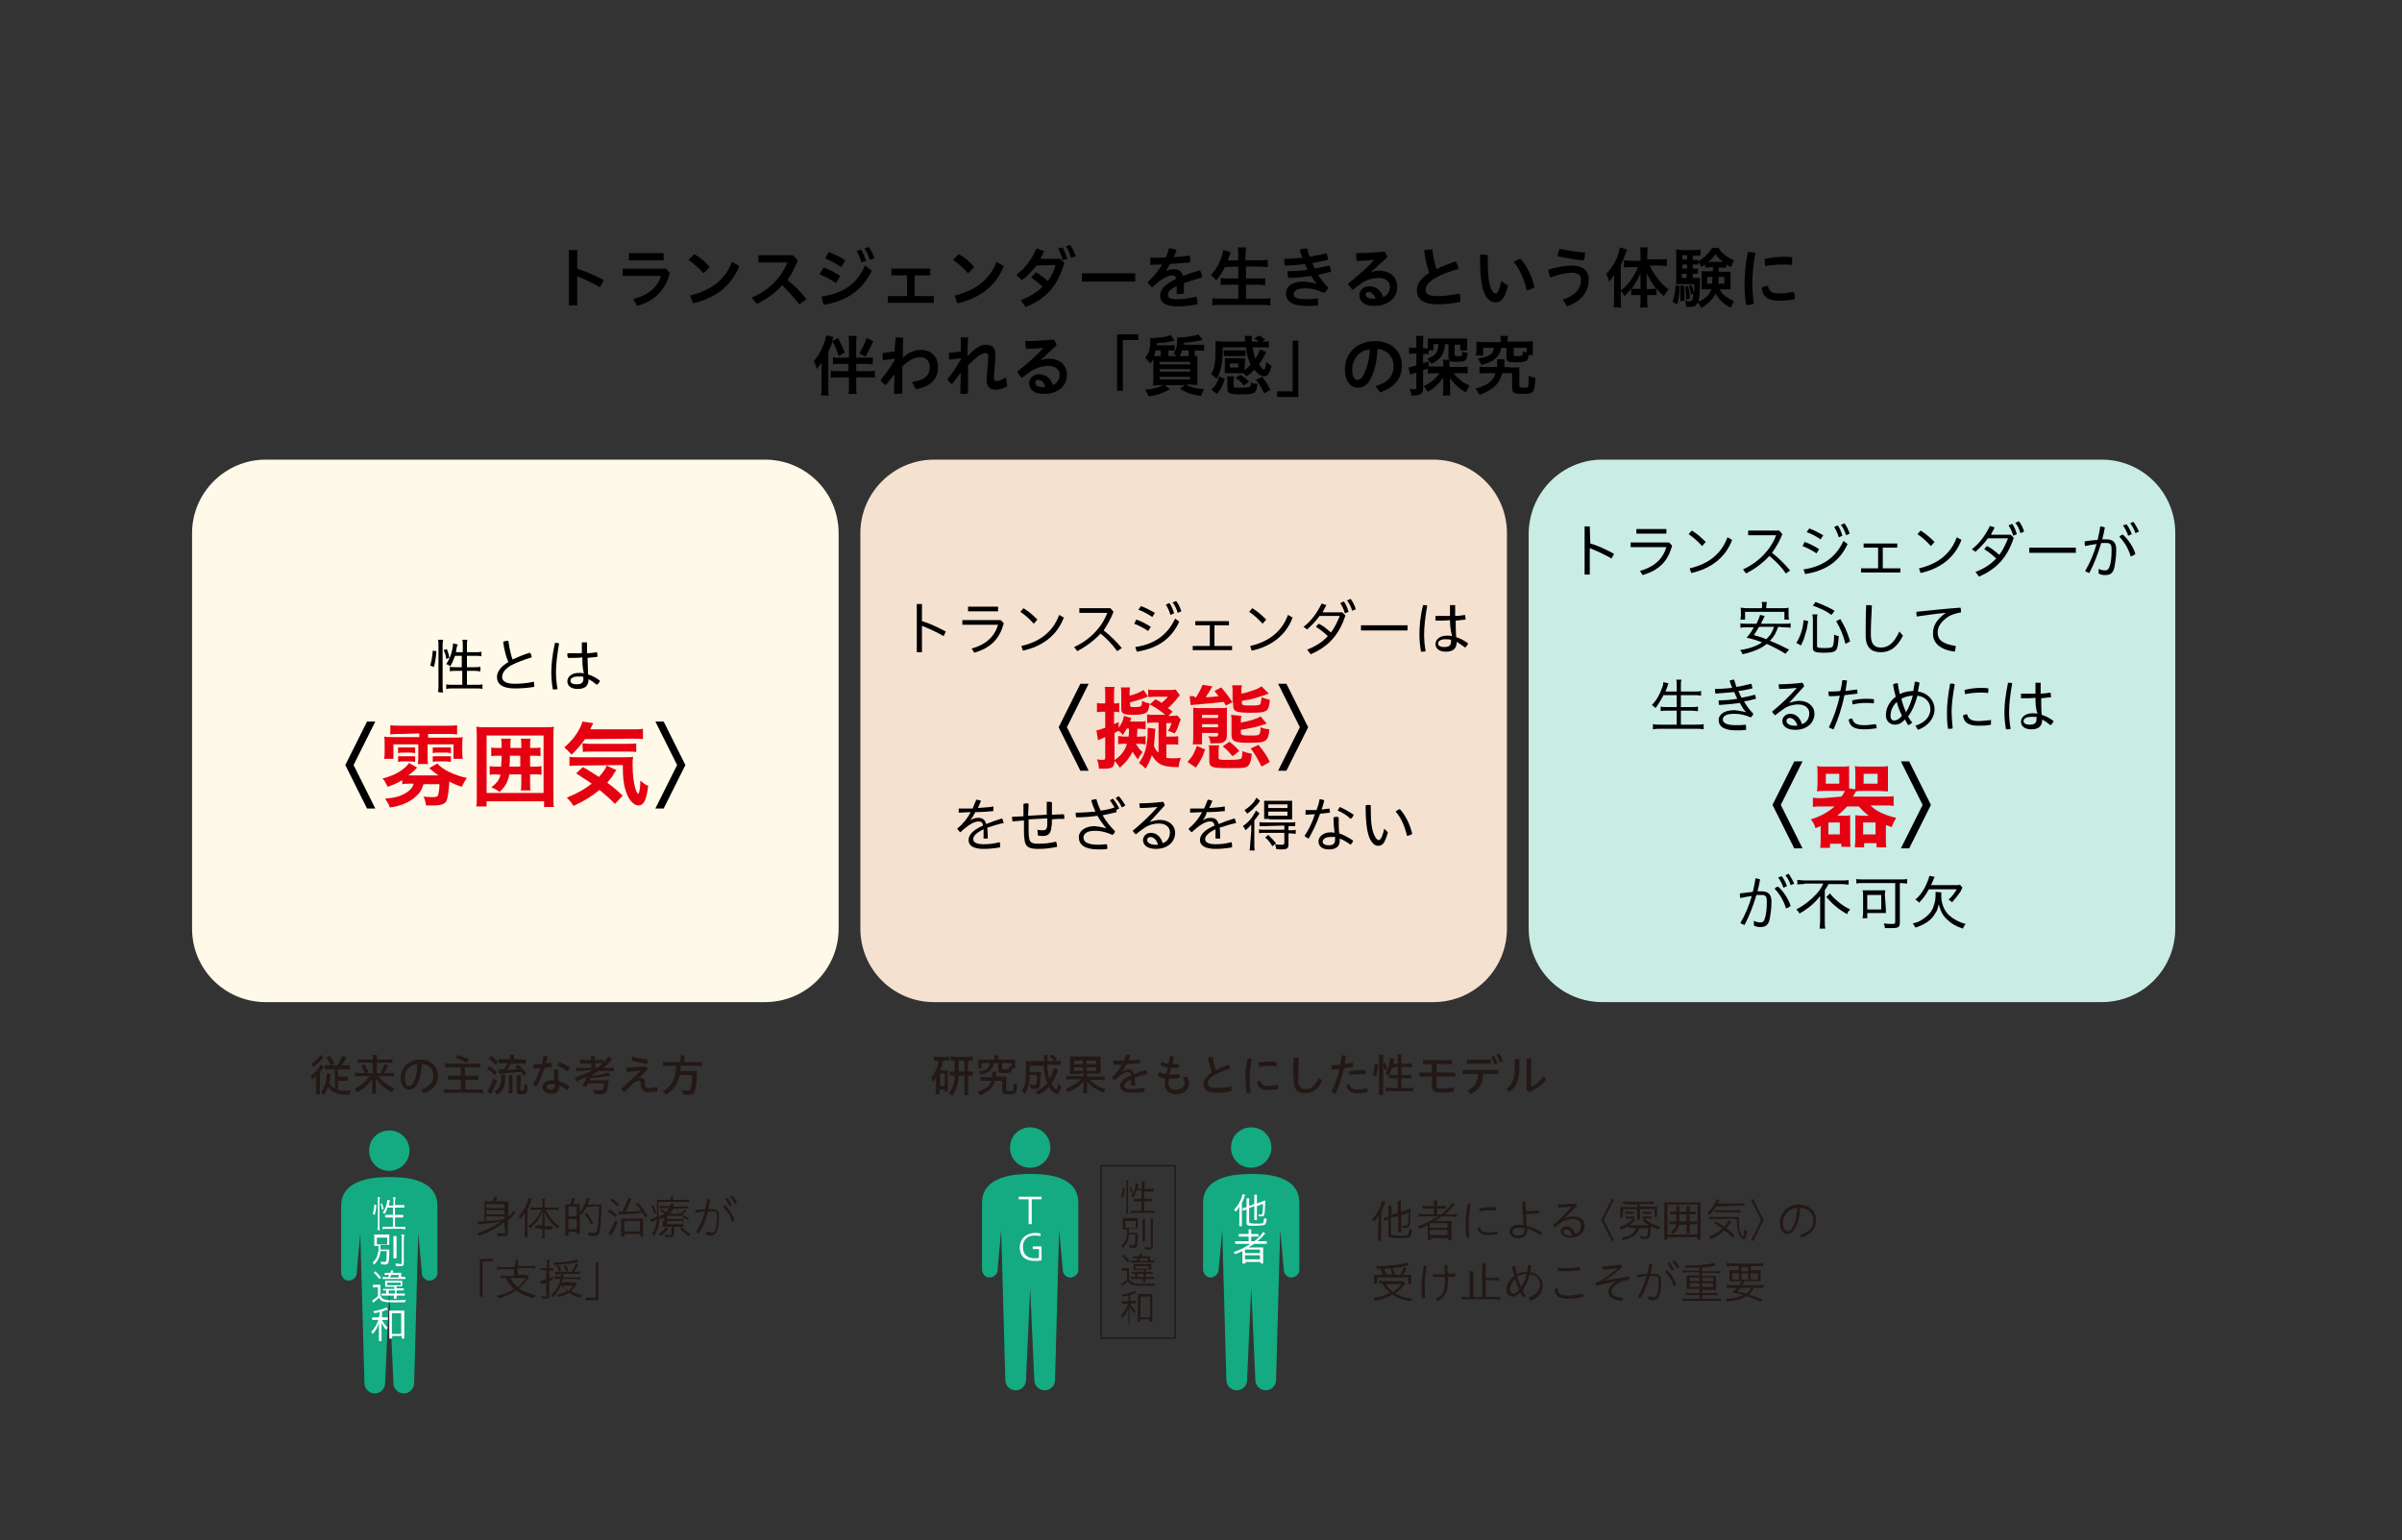 <?xml version="1.0" encoding="utf-8"?>
<!-- Generator: Adobe Illustrator 28.0.0, SVG Export Plug-In . SVG Version: 6.00 Build 0)  -->
<svg version="1.1" id="_レイヤー_1" xmlns="http://www.w3.org/2000/svg" xmlns:xlink="http://www.w3.org/1999/xlink" x="0px"
	 y="0px" viewBox="0 0 464 297.6" style="enable-background:new 0 0 464 297.6;" xml:space="preserve">
<rect x="0" y="0" width="464" height="297.6" fill="#333333" stroke="none"/>
<style type="text/css">
	.st0{fill:#FEF9E8;}
	.st1{fill:#F5E1D0;}
	.st2{fill:#C9EDE4;}
	.st3{fill:#231815;}
	.st4{fill:#E50012;}
	.st5{fill:#14AA82;}
	.st6{fill:#FFFFFF;}
	.st7{fill:none;stroke:#231815;stroke-width:0.28;stroke-miterlimit:10;}
</style>
<path class="st0" d="M51.3,88.8h96.5c7.8,0,14.2,6.3,14.2,14.2v76.4c0,7.8-6.3,14.2-14.2,14.2H51.3c-7.8,0-14.2-6.3-14.2-14.2V103
	C37.1,95.2,43.5,88.8,51.3,88.8z"/>
<path class="st1" d="M180.4,88.8h96.5c7.8,0,14.2,6.3,14.2,14.2v76.4c0,7.8-6.3,14.2-14.2,14.2h-96.5c-7.8,0-14.2-6.3-14.2-14.2V103
	C166.2,95.2,172.6,88.8,180.4,88.8z"/>
<path class="st2" d="M309.5,88.8H406c7.8,0,14.2,6.3,14.2,14.2v76.4c0,7.8-6.3,14.2-14.2,14.2h-96.5c-7.8,0-14.2-6.3-14.2-14.2V103
	C295.4,95.2,301.7,88.8,309.5,88.8z"/>
<g>
	<path d="M111.5,51.9c1.6,0.5,3.4,1.3,5.1,2.2l-0.7,1.4c-1.4-0.8-3-1.6-4.4-2.1V59h-1.6V48.3h1.6V51.9L111.5,51.9z"/>
	<path d="M129.4,52.7c-0.9,3.5-3.1,5.5-6.3,6.4l-0.8-1.3c3-0.8,4.7-2.3,5.4-4.5h-7.4v-1.4h8.3L129.4,52.7L129.4,52.7z M128.2,48.9
		v1.4h-6.7v-1.4H128.2z"/>
	<path d="M134.1,49.1c1.1,0.6,2.1,1.4,3,2.5l-1.2,1.2c-0.9-1-2-2-2.9-2.6L134.1,49.1z M133.3,57.1c4.1-1,6.8-3.1,8.1-6.5l1.4,0.8
		c-1.5,3.9-4.7,6.2-8.9,7.2C133.9,58.6,133.3,57.1,133.3,57.1z"/>
	<path d="M154.4,58.8c-1-1.3-2.2-2.6-3.3-3.7c-1.3,1.5-3,2.7-4.9,3.6l-1-1.2c3.3-1.4,5.7-3.8,6.9-6.8h-5.6v-1.4h6.7l0.9,1
		c-0.6,1.5-1.2,2.7-2,3.8c1.3,1,2.6,2.3,3.7,3.7L154.4,58.8z"/>
	<path d="M159.1,51.7c1,0.3,2.3,1,3.2,1.6l-0.8,1.4c-1-0.7-2.2-1.3-3.2-1.7L159.1,51.7L159.1,51.7z M158.7,57.3c4-0.6,6.8-2.3,8.4-6
		l1.3,1c-1.9,3.9-5,5.9-9.3,6.6L158.7,57.3L158.7,57.3z M160.1,48.7c1,0.4,2.2,0.9,3.2,1.6l-0.8,1.3c-1-0.7-2.2-1.3-3.1-1.7
		L160.1,48.7z M166.3,48.2c0.4,0.5,0.7,1.4,1,2.2l-0.9,0.3c-0.2-0.8-0.6-1.7-0.9-2.2L166.3,48.2L166.3,48.2z M167.8,47.7
		c0.4,0.5,0.8,1.3,1.1,2.2l-0.9,0.3c-0.2-0.8-0.6-1.7-1-2.2L167.8,47.7L167.8,47.7z"/>
	<path d="M175.2,57.2v-4h-3v-1.3h7.5v1.3h-3v4h3.7v1.3h-8.9v-1.3L175.2,57.2L175.2,57.2z"/>
	<path d="M185.2,49.1c1.1,0.6,2.1,1.4,3,2.5l-1.2,1.2c-0.9-1-2-2-2.9-2.6L185.2,49.1z M184.4,57.1c4.1-1,6.8-3.1,8.1-6.5l1.4,0.8
		c-1.5,3.9-4.7,6.2-8.9,7.2C184.9,58.6,184.4,57.1,184.4,57.1z"/>
	<path d="M200.2,51.3c-0.8,1.1-1.8,2.1-2.8,2.8l-1.1-1c1.7-1.2,3.1-3.1,3.9-5.1l1.5,0.5c-0.2,0.5-0.5,1-0.7,1.5h3.8l0.8,0.8
		c-1.3,4.5-3.6,7-7.5,8.5l-0.9-1.3c1.7-0.7,3.1-1.5,4.2-2.6c-0.7-0.7-1.5-1.3-2.2-1.8l0.9-1c0.7,0.4,1.6,1,2.3,1.7
		c0.7-0.9,1.2-1.9,1.5-3.1L200.2,51.3L200.2,51.3z M205.2,47.8c0.4,0.5,0.7,1.4,1,2.2l-0.9,0.3c-0.2-0.9-0.6-1.7-0.9-2.3L205.2,47.8
		L205.2,47.8z M206.7,47.3c0.4,0.5,0.8,1.3,1.1,2.2l-0.9,0.3c-0.2-0.8-0.6-1.7-1-2.2L206.7,47.3L206.7,47.3z"/>
	<path d="M219.3,52.8v1.6h-10.3v-1.6H219.3z"/>
	<path d="M225.2,52.4c0.5-0.3,1.1-0.4,1.5-0.4c1,0,1.6,0.4,1.8,1.3c1.1-0.4,2.3-0.8,3.3-1.1c0.2,0.4,0.4,0.9,0.4,1.4
		c-1,0.3-2.3,0.7-3.5,1.1c0,0.6,0,1.3,0,2c-0.2,0-0.5,0.1-0.8,0.1c-0.2,0-0.4,0-0.6,0c0-0.6,0-1.1,0-1.5c-1.4,0.6-1.7,1.2-1.7,1.7
		s0.4,0.8,1.9,0.8c1.1,0,2.4-0.2,3.6-0.5c0.1,0.3,0.2,0.8,0.2,1.2c0,0.1,0,0.2,0,0.3c-1.2,0.2-2.4,0.4-3.8,0.4
		c-2.3,0-3.4-0.7-3.4-2.1c0-1,0.8-2.2,3.1-3.2c-0.1-0.5-0.3-0.7-0.8-0.7c-0.8,0-2.1,0.7-3.8,2.3c-0.4-0.2-0.7-0.6-0.9-1
		c1.1-1,2-2.1,2.8-3.4c-0.8,0-1.5,0-2.3,0.1c0-0.2,0-0.5,0-0.7s0-0.5,0-0.7c1,0,2,0,3-0.1c0.2-0.5,0.5-1.1,0.6-1.7h0.1
		c0.5,0,1,0.1,1.4,0.4c-0.2,0.4-0.4,0.9-0.6,1.3c1-0.1,2.1-0.2,3.1-0.3c0.1,0.3,0.1,0.6,0.1,1c0,0.1,0,0.2,0,0.3
		c-1.3,0.1-2.6,0.2-3.9,0.3C225.7,51.5,225.5,51.9,225.2,52.4L225.2,52.4L225.2,52.4z"/>
	<path d="M236.6,51.6c-0.5,1.1-1,1.8-1.7,2.6c-0.3-0.5-0.6-0.8-1-1c0.9-1,1.7-2.3,2.1-3.7c0.2-0.5,0.2-0.8,0.3-1.2l1.4,0.4
		c0,0.1-0.1,0.4-0.2,0.7c-0.1,0.2-0.2,0.5-0.3,0.9h2v-1c0-0.7,0-1-0.1-1.5h1.6c0,0.4-0.1,0.8-0.1,1.5v1h2.6c0.6,0,1.2,0,1.7-0.1v1.4
		c-0.5,0-1.1-0.1-1.6-0.1h-2.6v2.3h2.2c0.6,0,1.1,0,1.5-0.1v1.4c-0.5,0-0.9-0.1-1.5-0.1h-2.2v2.7h3c0.7,0,1.2,0,1.7-0.1v1.4
		c-0.6-0.1-1-0.1-1.7-0.1H236c-0.7,0-1.2,0-1.8,0.1v-1.4c0.5,0.1,1.1,0.1,1.8,0.1h3.2V55h-1.9c-0.6,0-1.1,0-1.5,0.1v-1.4
		c0.4,0,0.8,0.1,1.5,0.1h1.9v-2.3L236.6,51.6L236.6,51.6z"/>
	<path d="M254.4,54.8c-0.4-0.4-0.8-0.9-1.1-1.5c-1.4,0.2-3,0.4-4.4,0.4c-0.1-0.3-0.2-0.8-0.2-1.1c0-0.1,0-0.1,0-0.2
		c1.2,0,2.6-0.1,3.9-0.3c-0.2-0.4-0.4-0.7-0.5-1.1c-1.3,0.2-2.6,0.3-3.9,0.3c-0.1-0.3-0.1-0.7-0.1-1c0-0.1,0-0.2,0-0.3
		c1.2,0,2.4-0.1,3.5-0.2c-0.2-0.5-0.4-1-0.5-1.6c0.4-0.1,1-0.2,1.4-0.2c0.1,0.5,0.3,1.1,0.5,1.6c1.1-0.2,2.2-0.4,3.2-0.7
		c0.2,0.3,0.3,0.8,0.3,1.2v0.1c-1,0.2-2,0.5-3,0.6c0.2,0.4,0.3,0.7,0.5,1.1c1-0.2,1.9-0.4,2.8-0.6c0.2,0.4,0.3,0.8,0.3,1.2
		c-0.8,0.2-1.6,0.4-2.5,0.6c0.6,0.9,1.2,1.7,2,2.5c-0.2,0.4-0.5,0.7-0.8,1c-1.3-0.6-2.5-0.9-3.6-0.9c-1.8,0-2.3,0.6-2.3,1.1
		c0,0.7,0.6,1,2.4,1c0.7,0,1.4,0,2.2-0.2c0.1,0.3,0.1,0.6,0.1,0.9c0,0.2,0,0.4,0,0.5c-0.7,0.1-1.5,0.1-2.3,0.1c-2.8,0-3.9-1-3.9-2.4
		c0-1.1,0.9-2.3,3.5-2.3C253,54.5,253.7,54.7,254.4,54.8L254.4,54.8L254.4,54.8z"/>
	<path d="M264.8,52.6c0.6-0.2,1.1-0.3,1.6-0.3c2.1,0,3.5,1.2,3.5,3.1c0,2.1-1.6,3.7-4.5,3.7c-1.9,0-2.8-0.9-2.8-2.1
		c0-0.8,0.7-1.7,1.9-1.7c1.3,0,2.3,0.8,2.7,2.1c0.7-0.3,1.3-1,1.3-2s-0.8-1.7-2.2-1.7c-1.3,0-2.5,0.4-3.5,1.2
		c-0.5,0.3-1,0.7-1.5,1.1c-0.3-0.3-0.7-0.7-0.9-1.2c1.8-1.4,3.7-3.1,5.1-4.6v0c-1.1,0.1-2.1,0.2-3.4,0.2c-0.1-0.3-0.1-0.7-0.1-1
		c0-0.2,0-0.3,0-0.5c1.6,0,3.5-0.1,5.5-0.3c0.2,0.3,0.4,0.7,0.5,1.1L264.8,52.6L264.8,52.6L264.8,52.6z M264.4,56.4
		c-0.4,0-0.6,0.2-0.6,0.5c0,0.4,0.5,0.8,1.4,0.8c0.2,0,0.4,0,0.5,0C265.5,56.9,264.9,56.4,264.4,56.4z"/>
	<path d="M281.2,50.5c0.3,0.4,0.5,1,0.5,1.5c-1.8,0.4-3.4,1.1-4.6,1.8c-1.3,0.8-1.7,1.5-1.7,2.2c0,0.8,0.5,1.2,2.4,1.2
		c1.2,0,2.7-0.2,4.1-0.5c0.2,0.4,0.2,0.9,0.2,1.3c0,0.1,0,0.2,0,0.3c-1.5,0.3-2.8,0.5-4.3,0.5c-2.9,0-4.1-1-4.1-2.7
		c0-1.1,0.6-2.3,2.4-3.4c-0.4-1-0.8-2.7-1-4.3c0.3-0.2,0.8-0.2,1.2-0.2c0.1,0,0.2,0,0.4,0c0.1,1.4,0.5,2.8,0.8,3.8
		C278.7,51.4,280,50.9,281.2,50.5L281.2,50.5z"/>
	<path d="M291.3,55.2c-0.6,2.5-1.4,3.2-2.4,3.2c-0.7,0-1.4-0.3-2-1.4c-0.7-1.3-1-3.5-1-7.8c0.2,0,0.5,0,0.7,0c0.3,0,0.6,0,0.8,0.1
		c0,0.6,0,1.2,0,1.6c0,2.4,0.2,4.1,0.8,5.2c0.3,0.5,0.5,0.6,0.7,0.6c0.3,0,0.6-0.2,1.1-2.4L291.3,55.2L291.3,55.2z M293.7,50
		c1.3,1.4,2.3,3.5,2.7,5.5c-0.4,0.3-1,0.5-1.5,0.6c-0.4-2-1.3-4.1-2.5-5.5C292.7,50.4,293.2,50.1,293.7,50L293.7,50z"/>
	<path d="M301.9,57.9c2.6-0.9,3.5-2.2,3.5-3.9c0-0.8-0.5-1.3-1.7-1.3c-1,0-2.6,0.3-4.2,0.9c-0.2-0.4-0.4-1-0.4-1.5
		c1.6-0.5,3.3-0.8,4.5-0.8c2.4,0,3.3,1.2,3.3,2.7c0,2.3-1.4,4.2-4.2,5.2L301.9,57.9L301.9,57.9z M306.2,48.8L306.2,48.8
		c0,0.6-0.1,1.1-0.3,1.5c-1.6-0.1-3.6-0.5-5-0.8c0-0.5,0.2-1.1,0.4-1.4C302.6,48.3,304.5,48.7,306.2,48.8L306.2,48.8z"/>
	<path d="M313.1,57.9c0,0.7,0,1.1,0.1,1.5h-1.5c0-0.5,0.1-0.8,0.1-1.5v-3.4c0-0.7,0-0.9,0-1.4c-0.3,0.6-0.6,0.9-1,1.3
		c-0.1-0.6-0.3-1-0.5-1.5c1.4-1.5,2.3-3.2,2.6-5.1l1.4,0.4c-0.5,1.3-0.7,2-1.2,3v4.9c1.4-1,2.6-2.7,3.3-4.5H315
		c-0.4,0-0.9,0-1.3,0.1v-1.4c0.4,0,0.9,0.1,1.4,0.1h1.8V49c0-0.4,0-0.8-0.1-1.2h1.5c0,0.4-0.1,0.8-0.1,1.2v1.1h2.3
		c0.5,0,1,0,1.5-0.1v1.4c-0.4,0-0.9-0.1-1.4-0.1h-1.9c0.4,1,0.8,1.5,1.5,2.5c0.5,0.7,1.2,1.4,2.1,2.1c-0.3,0.4-0.5,0.7-0.9,1.3
		c-0.7-0.6-1-0.9-1.4-1.5V57c-0.3,0-0.5,0-0.9,0h-0.9v1c0,0.5,0,0.9,0.1,1.4h-1.5c0.1-0.5,0.1-0.9,0.1-1.4v-1H316
		c-0.4,0-0.6,0-0.9,0v-1.2c-0.5,0.6-0.7,0.8-1.3,1.4c-0.3-0.5-0.4-0.7-0.7-1V57.9L313.1,57.9z M316.9,54.3c0-0.7,0-0.9,0-1.5
		c-0.6,1.3-1,2-1.7,3c0.3,0,0.5,0,0.8,0h0.9L316.9,54.3L316.9,54.3z M319.1,55.8c0.4,0,0.6,0,0.8,0c-0.7-0.9-1.2-1.8-1.8-3
		c0,0.7,0,1,0,1.5v1.6L319.1,55.8L319.1,55.8z"/>
	<path d="M324.5,55.3c-0.1,1.6-0.2,2.4-0.5,3.5l-0.9-0.5c0.3-0.9,0.5-2,0.6-3.2L324.5,55.3L324.5,55.3z M332,51.7v0.8h1.3
		c0.5,0,0.7,0,1,0c0,0.3,0,0.6,0,0.9V55c0,0.5,0,0.7,0,0.9c-0.4,0-0.6,0-1,0h-1.1c0.3,0.6,0.6,1,1.1,1.3c0.5,0.4,0.9,0.6,1.7,1
		c-0.3,0.4-0.5,0.8-0.6,1.3c-1.4-0.7-2.3-1.6-3-2.8c-0.6,1.2-1.5,2.1-2.8,2.8c-0.2-0.5-0.4-0.8-0.7-1.1c-0.2,0.7-0.5,0.9-1.5,0.9
		c-0.3,0-0.4,0-0.7,0c0-0.5-0.1-0.8-0.2-1.2c0.4,0.1,0.6,0.1,0.9,0.1c0.5,0,0.6-0.2,0.7-1.5l-0.5,0.2c0-0.5-0.2-1.3-0.3-1.7l0.5-0.1
		c0.2,0.7,0.3,0.9,0.4,1.5c0.1-0.7,0.1-1,0.1-1.7h-2.5c-0.4,0-0.7,0-1,0c0-0.3,0-0.6,0-1.1v-4.3c0-0.6,0-0.9,0-1.3
		c0.4,0,0.7,0.1,1.3,0.1h2.2c0.6,0,0.8,0,1.2-0.1v1.2c-0.3,0-0.5,0-0.9,0H327v0.8h0.2c0.3,0,0.6,0,0.8,0v0.3c0.6-0.3,1-0.6,1.5-1.1
		c0.5-0.5,0.9-0.9,1.2-1.5h1.3c0.3,0.5,0.5,0.8,1,1.2c0.6,0.5,1.1,0.8,2,1.2c-0.3,0.4-0.4,0.8-0.6,1.3c-0.5-0.2-0.6-0.3-0.9-0.5v0.6
		c-0.3,0-0.5,0-0.9,0L332,51.7L332,51.7z M325.3,55.2c0.1,0.9,0.1,1.6,0.1,2.3v0.6l-0.8,0.1c0-0.6,0-0.9,0-1.7c0-0.6,0-0.8,0-1.3
		L325.3,55.2L325.3,55.2z M325.9,49.3h-0.9v0.8h0.9V49.3z M325.9,51.1h-0.9v0.8h0.9V51.1z M324.9,52.9v0.8h0.9v-0.8H324.9z
		 M326.1,55.2c0.2,0.8,0.3,1.5,0.3,2.5l-0.7,0.2c0-1.3-0.1-1.7-0.2-2.5L326.1,55.2z M330.2,51.7c-0.3,0-0.6,0-0.8,0v-0.6
		c-0.2,0.2-0.4,0.3-0.8,0.5c-0.1-0.4-0.2-0.6-0.5-1v0.5c-0.3,0-0.5,0-0.8,0H327v0.8h0.2c0.4,0,0.6,0,0.8,0v1c-0.3,0-0.5,0-0.8,0H327
		v0.8h0.4c0.5,0,0.7,0,1,0c0,0.2,0,0.5,0,1c0,1.3-0.1,2.7-0.3,3.6c1.2-0.5,2.1-1.3,2.5-2.4h-0.9c-0.4,0-0.7,0-1,0c0-0.3,0-0.5,0-0.9
		v-1.7c0-0.4,0-0.6,0-0.9c0.3,0,0.5,0,1,0h1.2v-0.8H330.2L330.2,51.7z M329.8,53.5v1.3h0.9c0-0.4,0.1-0.8,0.1-1.3H329.8z
		 M332.9,50.6c-0.7-0.5-1-0.8-1.5-1.5c-0.5,0.7-0.7,0.9-1.4,1.5H332.9z M332,53.5c0,0.7,0,1-0.1,1.3h1.2v-1.3H332L332,53.5z"/>
	<path d="M337.9,48.7c0.4,0,0.8,0,1.2,0.2c-0.5,2.5-0.6,4.5-0.6,6.1c0,1,0.1,2.3,0.3,3.7c-0.4,0.1-0.8,0.2-1.1,0.2
		c-0.1,0-0.3,0-0.4,0c-0.2-1.3-0.3-2.7-0.3-3.8c0-1.8,0.1-3.7,0.6-6.2C337.6,48.7,337.7,48.7,337.9,48.7L337.9,48.7z M346.7,57.4
		c0,0.1,0,0.2,0,0.4c-1,0.2-2,0.3-3,0.3c-2.2,0-3.2-0.8-3.4-2.5c0.3-0.2,0.8-0.4,1.2-0.4c0.3,1.2,0.9,1.5,2.1,1.5
		c0.8,0,1.7-0.1,2.8-0.3C346.6,56.5,346.7,57,346.7,57.4z M344.3,49.6c0.6,0,1.3,0,1.9,0.1c0,0.2,0,0.4,0,0.6c0,0.3,0,0.6-0.1,0.9
		c-0.5-0.1-1.1-0.1-1.8-0.1c-1,0-2.3,0.1-3.3,0.3c-0.1-0.3-0.1-0.7-0.1-1.1c0-0.1,0-0.2,0-0.3C341.9,49.8,343.3,49.6,344.3,49.6
		L344.3,49.6z"/>
	<path d="M162,68.8c-0.4-1.3-0.6-1.8-1.2-2.8c-0.2,0.7-0.4,1.2-0.8,2v7c0,0.6,0,1,0.1,1.4h-1.5c0.1-0.5,0.1-0.8,0.1-1.5v-3.5
		c0-0.5,0-0.8,0-1.4c-0.3,0.5-0.4,0.7-0.9,1.3c-0.2-0.6-0.3-1-0.6-1.5c0.8-0.9,1.4-2,1.9-3.3c0.3-0.7,0.4-1.2,0.5-1.7l1.4,0.3
		c-0.1,0.2-0.1,0.2-0.2,0.5c0,0.1-0.1,0.2-0.1,0.3l1.2-0.6c0.6,1.2,0.8,1.6,1.3,2.8L162,68.8L162,68.8z M164,66.3c0-0.7,0-1-0.1-1.4
		h1.6c-0.1,0.4-0.1,0.8-0.1,1.4v2.8h1.9c0.6,0,0.9,0,1.3-0.1v1.4c-0.4,0-0.9-0.1-1.4-0.1h-1.8v1.4h2.1c0.7,0,1.1,0,1.5-0.1v1.4
		c-0.4-0.1-0.8-0.1-1.4-0.1h-2.2v1.7c0,0.7,0,1.1,0.1,1.5h-1.6c0.1-0.5,0.1-0.8,0.1-1.5v-1.7H162c-0.7,0-1.1,0-1.5,0.1v-1.4
		c0.4,0.1,0.8,0.1,1.5,0.1h1.9v-1.4h-1.6c-0.6,0-1,0-1.4,0.1v-1.4c0.3,0.1,0.6,0.1,1.2,0.1h1.9L164,66.3L164,66.3z M168.7,65.9
		c-0.6,1.3-0.9,1.9-1.5,3l-1.2-0.6c0.7-1.2,1-1.9,1.4-3L168.7,65.9L168.7,65.9z"/>
	<path d="M173,65.2c0.2,0,0.4,0,0.6,0c0.3,0,0.6,0,0.9,0.1c-0.1,1.3-0.1,2.6-0.1,3.8c1-0.9,2.2-1.5,3.5-1.5c2,0,3.3,1.3,3.3,3.3
		c0,2.3-1.4,3.8-4.3,4.3l-0.7-1.4c2.6-0.4,3.4-1.4,3.4-2.9c0-1.1-0.7-1.9-1.8-1.9s-2.3,0.6-3.5,1.8v1c0,1.5,0,2.8,0,4.2
		c-0.2,0-0.6,0.1-0.9,0.1c-0.2,0-0.5,0-0.7,0l0.1-3.8c-0.6,0.7-1.1,1.4-1.7,2.1c-0.4-0.2-0.8-0.6-1-1c0.9-1,1.8-2.3,2.7-3.8v-0.3
		l-2.2,0.3c-0.1-0.3-0.1-0.7-0.1-1.1c0-0.1,0-0.2,0-0.3c0.8-0.1,1.5-0.2,2.3-0.3L173,65.2L173,65.2z"/>
	<path d="M185.6,69.2l-2.2,0.3c-0.1-0.3-0.1-0.6-0.1-0.9c0-0.1,0-0.3,0-0.4c0.7-0.1,1.5-0.2,2.3-0.3l0-2.7c0.2,0,0.5,0,0.7,0
		s0.5,0,0.7,0c-0.1,1.4-0.1,2.6-0.1,3.6c0.4-0.4,0.9-0.9,1.4-1.3c0.8-0.6,1.4-0.9,2.2-0.9c1.2,0,1.8,0.7,1.8,1.9
		c0,1.5-0.3,3.5-0.3,4.6c0,0.4,0.1,0.5,0.5,0.5c0.4,0,0.9-0.1,1.8-0.7l0.3,1.7c-0.9,0.5-1.5,0.7-2.3,0.7c-1.2,0-1.7-0.7-1.7-1.9
		c0-1.1,0.3-3.1,0.3-4.6c0-0.4-0.2-0.6-0.5-0.6s-0.8,0.2-1.4,0.6c-0.6,0.4-1.3,1.1-2,1.8v0.6c0,1.6,0,3.2,0,4.8
		c-0.2,0-0.5,0.1-0.7,0.1s-0.5,0-0.8-0.1l0.1-4c-0.6,0.7-1.1,1.5-1.7,2.2c-0.3-0.2-0.7-0.6-0.9-0.9c0.9-1.1,1.8-2.5,2.7-4
		L185.6,69.2L185.6,69.2z"/>
	<path d="M201,69.6c0.6-0.2,1.1-0.3,1.6-0.3c2.1,0,3.5,1.2,3.5,3.1c0,2.1-1.6,3.7-4.5,3.7c-1.9,0-2.8-0.9-2.8-2.1
		c0-0.8,0.7-1.7,1.9-1.7c1.3,0,2.3,0.8,2.7,2.1c0.7-0.3,1.3-1,1.3-2s-0.8-1.7-2.2-1.7c-1.3,0-2.5,0.4-3.6,1.2
		c-0.4,0.3-1,0.7-1.5,1.1c-0.3-0.3-0.7-0.7-0.9-1.2c1.8-1.4,3.7-3.1,5.1-4.6v0c-1.1,0.1-2.1,0.2-3.4,0.2c-0.1-0.3-0.1-0.7-0.1-1
		c0-0.2,0-0.3,0-0.5c1.6,0,3.5-0.1,5.5-0.3c0.2,0.3,0.4,0.7,0.5,1.1L201,69.6L201,69.6L201,69.6z M200.6,73.4
		c-0.4,0-0.6,0.2-0.6,0.6c0,0.4,0.5,0.8,1.4,0.8c0.2,0,0.4,0,0.5,0C201.7,73.9,201.2,73.4,200.6,73.4z"/>
	<path d="M219.9,64.6v1.1h-3v9.8h-1.1V64.6L219.9,64.6L219.9,64.6z"/>
	<path d="M231.6,66.6c0.4,0,0.7,0,1,0v1.2c-0.3-0.1-0.6-0.1-1-0.1h-0.8v1.1c0.2,0,0.3,0,0.5,0c0,0.4,0,0.7,0,1.7v2.5
		c0,0.7,0,1.2,0,1.4c-0.3,0-0.7-0.1-1.3-0.1H229c1.2,0.6,1.9,0.7,3.6,0.9c-0.3,0.5-0.3,0.5-0.6,1.3c-1.9-0.3-2.7-0.6-4.1-1.4l1-0.7
		h-3.9l1,0.8c-1.5,0.8-2.3,1.1-4.1,1.4c-0.2-0.5-0.3-0.7-0.7-1.3c1.9-0.2,2.5-0.4,3.5-0.9H224c-0.6,0-1,0-1.3,0.1
		c0-0.3,0.1-0.8,0.1-1.5v-2.5c0-0.6,0-0.8,0-1.2c-0.1,0.3-0.2,0.5-0.6,0.9c-0.4-0.5-0.6-0.7-1-1.1c0.7-0.7,1-1.6,1-3.2
		c0-0.1,0-0.4,0-0.6h0.2c0.1,0,0.2,0,0.2,0c0.7,0,1.7-0.1,2.3-0.2c0.5-0.1,0.9-0.2,1.2-0.4l0.8,1.1c-1.2,0.3-1.7,0.4-3.4,0.5
		c0,0.2,0,0.3,0,0.4h2.5c0.4,0,0.7,0,0.9-0.1v1.2c-0.3,0-0.5-0.1-0.9-0.1h-0.3v1.1h1.6c-0.2-0.2-0.3-0.3-0.6-0.5
		c0.5-0.7,0.7-1.4,0.7-2.6c0-0.2,0-0.3,0-0.5c0.2,0,0.3,0,0.4,0c0.4,0,1.6-0.1,2-0.2c0.7-0.1,1.1-0.2,1.7-0.4l0.8,1.1
		c-2,0.4-2.2,0.4-3.6,0.5c0,0.2,0,0.3,0,0.4L231.6,66.6L231.6,66.6z M224.2,68.8v-1.1h-1c-0.1,0.4-0.1,0.7-0.3,1.1
		c0.4,0,0.6,0,1.1,0H224.2z M224,70.4h5.9v-0.5H224V70.4z M224,71.8h5.9v-0.5H224V71.8z M224,73.3h5.9v-0.5H224V73.3z M228.3,67.7
		c-0.1,0.5-0.2,0.7-0.4,1.1h1.7v-1.1H228.3L228.3,67.7z"/>
	<path d="M240.4,71.5c0.5-0.4,0.9-0.7,1.2-1.1c-0.5-0.9-0.8-2-0.9-3.3h-4.5c0,2.1-0.1,3.3-0.4,4.2c-0.2,0.8-0.4,1.3-0.8,1.9
		c-0.4-0.4-0.6-0.7-1.1-0.9c0.4-0.6,0.6-1.1,0.7-1.8c0.2-0.8,0.2-1.8,0.2-3c0-0.8,0-1.1,0-1.6c0.4,0,0.9,0.1,1.5,0.1h4.2
		c0-0.1,0-0.1,0-0.1c0-0.1,0-0.2,0-0.4c0-0.2,0-0.4-0.1-0.6h1.4c0,0.2,0,0.4,0,0.7c0,0.1,0,0.2,0,0.4h1.4c-0.4-0.3-0.6-0.4-0.9-0.6
		l0.9-0.6c0.5,0.3,0.7,0.4,1.2,0.8l-0.6,0.4c0.7,0,1,0,1.3-0.1v1.3c-0.5-0.1-0.9-0.1-1.5-0.1H242c0.1,0.9,0.3,1.6,0.5,2.2
		c0.4-0.6,0.7-1.2,0.9-1.8l1.2,0.5c-0.1,0.2-0.2,0.4-0.3,0.6c-0.3,0.7-0.7,1.2-1.1,1.8c0.2,0.3,0.4,0.5,0.5,0.7
		c0.2,0.2,0.4,0.3,0.5,0.3c0.2,0,0.3-0.6,0.4-1.5c0.4,0.4,0.6,0.5,1,0.8c-0.3,1.4-0.7,2-1.4,2c-0.6,0-1.3-0.5-1.9-1.3
		c-0.5,0.6-0.8,0.8-1.5,1.3c-0.4-0.4-0.4-0.4-0.6-0.6c-0.2,0-0.3,0-0.5,0h-2.3c-0.3,0-0.6,0-0.8,0c0-0.1,0-0.3,0-0.8V70
		c0-0.3,0-0.6,0-0.8c0.2,0,0.5,0,0.8,0h2.3c0.4,0,0.6,0,0.8,0c0,0.2,0,0.4,0,0.8L240.4,71.5L240.4,71.5z M236.6,73.2
		c-0.5,1.5-0.7,1.9-1.5,2.9l-1.1-0.8c0.9-0.9,1.1-1.2,1.5-2.6L236.6,73.2L236.6,73.2z M240.6,68.8c-0.2,0-0.5,0-0.8,0h-2.6
		c-0.3,0-0.5,0-0.8,0v-1.1c0.2,0,0.4,0,0.8,0h2.6c0.4,0,0.5,0,0.8,0V68.8z M241.6,73.9L241.6,73.9c0.5,0.2,0.8,0.2,1.3,0.3
		c-0.1,0.9-0.2,1.3-0.5,1.6c-0.4,0.3-1.1,0.4-2.7,0.4c-2.2,0-2.6-0.2-2.6-1.1v-1.5c0-0.4,0-0.6-0.1-0.9h1.4c0,0.2-0.1,0.4-0.1,0.7
		v1.2c0,0.3,0.1,0.3,1.4,0.3c1,0,1.6-0.1,1.7-0.2c0.1-0.1,0.1-0.2,0.2-0.3c0-0.1,0-0.4,0-0.5L241.6,73.9L241.6,73.9z M237.6,71h1.6
		v-0.8h-1.6V71z M240.3,74.5c-0.6-0.7-0.8-1-1.6-1.5l0.9-0.6c0.6,0.4,1,0.7,1.7,1.3L240.3,74.5L240.3,74.5z M243.8,72.8
		c0.7,0.8,1,1.4,1.6,2.5l-1.2,0.7c-0.5-1.1-0.9-1.8-1.6-2.6L243.8,72.8L243.8,72.8z"/>
	<path d="M246.7,76.7v-1.1h3v-9.8h1.1v10.9L246.7,76.7L246.7,76.7z"/>
	<path d="M265.7,74.6c2.4-0.7,3.5-1.9,3.5-3.9c0-1.5-1-3.1-3.1-3.3c-0.1,2.4-0.6,4.3-1.3,5.7c-0.6,1.3-1.5,1.8-2.5,1.8
		c-1.4,0-2.5-1.2-2.5-3.6c0-2.8,2.1-5.4,5.8-5.4c3.2,0,5.2,2,5.2,4.7s-1.6,4.3-4.2,5.2L265.7,74.6L265.7,74.6z M264.6,67.5
		c-2.3,0.2-3.4,2.2-3.4,3.9c0,1.6,0.6,2,1,2c0.4,0,0.8-0.2,1.1-0.8C264,71.3,264.5,69.7,264.6,67.5L264.6,67.5z"/>
	<path d="M275.8,71.2c-0.3,0.1-0.6,0.2-0.9,0.3v3.6c0,0.6-0.2,0.9-0.6,1.1c-0.3,0.1-0.7,0.2-1.1,0.2c-0.2,0-0.3,0-0.6,0
		c0-0.6-0.1-0.8-0.3-1.3c0.4,0.1,0.6,0.1,0.9,0.1c0.3,0,0.4-0.1,0.4-0.4V72c-0.4,0.1-0.4,0.1-0.7,0.2c-0.2,0.1-0.3,0.1-0.5,0.2
		l-0.3-1.4c0.4-0.1,0.6-0.1,1.5-0.4v-2.3h-0.5c-0.3,0-0.6,0-0.9,0.1v-1.3c0.3,0.1,0.5,0.1,0.9,0.1h0.5v-1c0-0.6,0-0.9-0.1-1.3h1.5
		c-0.1,0.4-0.1,0.7-0.1,1.3v1.1h0.4c0.2,0,0.4,0,0.5,0v-1.1c0-0.3,0-0.6,0-0.8c0.3,0,0.6,0,1.2,0h5.2c0.6,0,0.9,0,1.2,0
		c0,0.2,0,0.4,0,0.8v0.7c0,0.4,0,0.6,0,0.8h-1.3v-1.1h-1.1v1.9c0,0.2,0.1,0.3,0.6,0.3c0.8,0,0.9,0,0.9-0.9c0.4,0.2,0.6,0.2,1,0.3
		c-0.1,1.5-0.4,1.7-2.1,1.7c-0.8,0-1.1,0-1.4-0.2c0,0.2,0,0.4,0,0.7v0.5h2.2c0.5,0,0.9,0,1.3-0.1v1.4c-0.4-0.1-0.8-0.1-1.2-0.1h-1.5
		c0.3,0.5,0.9,1,1.4,1.4c0.5,0.4,1,0.7,1.7,1c-0.3,0.4-0.4,0.7-0.7,1.3c-1.3-0.7-2.2-1.5-3.1-2.8c0,0.2,0,0.3,0,0.4
		c0,0.3,0,0.4,0,0.7v1.3c0,0.4,0,0.7,0.1,1h-1.5c0-0.4,0.1-0.7,0.1-1.1v-1.4c0-0.3,0-0.8,0-1c-0.8,1.2-1.6,2-3,2.8
		c-0.3-0.5-0.5-0.8-0.8-1.1c1.3-0.6,2.4-1.5,3.1-2.5h-1c-0.5,0-0.9,0-1.3,0.1L275.8,71.2L275.8,71.2z M276,70.8c0.3,0,0.6,0,1.1,0
		h1.7v-0.3c0-0.4,0-0.7-0.1-1h1.3c-0.1-0.1-0.2-0.3-0.2-0.6v-2.4h-0.7c0,0.7-0.1,0.9-0.2,1.3c-0.3,1.1-1.1,1.9-2.4,2.5
		c-0.3-0.4-0.5-0.7-0.8-1c0.8-0.3,1.4-0.6,1.7-1.1c0.3-0.4,0.4-0.9,0.5-1.7h-1v1.2H276v0.7c-0.2,0-0.4,0-0.7,0h-0.4v1.8
		c0.4-0.2,0.5-0.2,1.1-0.4L276,70.8L276,70.8z"/>
	<path d="M292.2,71c0.6,0,0.9,0,1.3-0.1c0,0.3,0,0.6,0,1.1l0,2.5c0,0.3,0.1,0.4,0.6,0.4c0.9,0,1.1,0,1.1-0.3c0.1-0.3,0.1-1,0.1-2
		c0.5,0.2,0.7,0.3,1.3,0.4c-0.2,3-0.3,3.1-2.6,3.1c-1.5,0-1.9-0.2-1.9-1.2v-0.1l0-2.7h-1.9c-0.3,1.1-0.7,1.8-1.4,2.5
		c-0.8,0.7-1.7,1.2-3,1.7c-0.2-0.5-0.4-0.7-0.8-1.2c1.5-0.5,2.3-0.8,2.9-1.4c0.5-0.4,0.8-0.9,1-1.6h-1.7c-0.7,0-1,0-1.4,0.1v-1.4
		c0.4,0.1,0.8,0.1,1.4,0.1h2c0-0.3,0-0.6,0-0.8c0-0.3,0-0.4,0-0.7h1.5c-0.1,0.2-0.1,0.3-0.1,1c0,0.2,0,0.3,0,0.5L292.2,71L292.2,71z
		 M289.9,65.7c0-0.4,0-0.6-0.1-0.8h1.5c0,0.2-0.1,0.5-0.1,0.8V66h3.5c0.6,0,0.9,0,1.4-0.1c0,0.3,0,0.5,0,0.9v0.9c0,0.4,0,0.6,0,0.9
		h-0.8c-0.1,0.7-0.2,1-0.6,1.2c-0.3,0.1-0.9,0.2-2,0.2c-1.3,0-1.7-0.2-1.7-0.9v-1.9h-1c-0.2,0.8-0.3,1.2-0.7,1.6
		c-0.6,0.8-1.3,1.2-3.1,1.7c-0.2-0.4-0.4-0.7-0.7-1.2c1.5-0.3,2-0.5,2.5-0.9c0.4-0.3,0.5-0.7,0.6-1.2h-2.1v1.5h-1.4
		c0-0.3,0.1-0.6,0.1-0.9v-0.9c0-0.4,0-0.6,0-0.9c0.5,0,0.8,0.1,1.4,0.1h3.3L289.9,65.7L289.9,65.7z M294.9,67.2h-2.5v1.3
		c0,0.3,0.1,0.3,0.8,0.3c0.6,0,0.9-0.1,0.9-0.2c0-0.1,0.1-0.4,0.1-0.7c0.3,0.1,0.4,0.1,0.7,0.2C294.9,68.1,294.9,67.2,294.9,67.2z"
		/>
</g>
<g>
	<path class="st3" d="M61,208.9c0-0.3,0-0.6,0-1c-0.2,0.2-0.5,0.5-0.7,0.7c-0.1-0.2-0.2-0.6-0.3-0.7c0.8-0.5,1.6-1.5,1.9-2.2
		l0.7,0.4c-0.1,0.1-0.1,0.1-0.2,0.2c-0.2,0.4-0.3,0.4-0.6,0.8v3.3c0,0.5,0,0.8,0,1H61c0-0.2,0.1-0.6,0.1-1L61,208.9L61,208.9z
		 M62.5,204.3c-0.1,0.1-0.3,0.3-0.5,0.5c-0.4,0.5-1,1-1.5,1.3c-0.1-0.2-0.2-0.4-0.4-0.6c0.8-0.4,1.5-1.1,1.8-1.7L62.5,204.3z
		 M65.2,205.8c0.4-0.7,0.7-1.2,0.9-1.8l0.8,0.2c-0.2,0.6-0.6,1.2-0.9,1.6h0.8c0.4,0,0.6,0,0.8,0v0.8c-0.3,0-0.5,0-0.9,0h-1.4v1.4
		h1.1c0.3,0,0.6,0,0.8,0v0.8c-0.2,0-0.5,0-0.8,0h-1.1v1.8c0.4,0.1,0.9,0.1,1.5,0.1c0.3,0,0.5,0,1,0c-0.1,0.3-0.2,0.5-0.2,0.8h-0.4
		c-1.3,0-2-0.1-2.7-0.5c-0.4-0.2-0.8-0.5-1.1-1.1c-0.2,0.6-0.5,1.3-0.8,1.7l-0.1-0.1c-0.2-0.2-0.2-0.3-0.5-0.4
		c0.4-0.6,0.7-1.2,0.9-1.9c0.1-0.5,0.2-1.2,0.2-1.6c0-0.1,0-0.1,0-0.2l0.8,0.1c0,0.1-0.1,0.3-0.1,0.5c0,0.4-0.1,0.8-0.2,1.1
		c0.2,0.5,0.6,1,1.1,1.2v-3.7h-1.1c-0.3,0-0.7,0-0.8,0v-0.8c0.2,0,0.5,0,0.8,0L65.2,205.8L65.2,205.8z M63.7,204
		c0.4,0.5,0.6,0.8,0.9,1.5l-0.7,0.3c-0.2-0.5-0.6-1.1-0.9-1.5L63.7,204z"/>
	<path class="st3" d="M73.4,207.4c0.3-0.5,0.7-1.2,0.9-1.8l0.7,0.2c-0.2,0.5-0.5,1-0.8,1.5h1c0.5,0,0.8,0,0.9-0.1v0.8
		c-0.2,0-0.6-0.1-1-0.1h-2c0.7,1,1.8,1.8,3.1,2.4c-0.2,0.2-0.3,0.4-0.5,0.7c-1.4-0.7-2.4-1.6-3.1-2.6c0,0.4,0,0.6,0,0.8v1.3
		c0,0.3,0,0.6,0.1,0.8h-0.9c0-0.2,0.1-0.5,0.1-0.8v-1.3c0-0.2,0-0.5,0-0.8c-0.6,1-1.6,2-2.9,2.6c-0.2-0.3-0.3-0.5-0.5-0.7
		c1.2-0.5,2.2-1.4,2.9-2.4h-1.9c-0.4,0-0.7,0-0.9,0.1v-0.8c0.2,0,0.6,0.1,0.9,0.1H72v-2H70c-0.3,0-0.7,0-0.9,0.1v-0.8
		c0.3,0,0.5,0.1,0.9,0.1H72v-0.2c0-0.3,0-0.4,0-0.7h0.8c0,0.2,0,0.4,0,0.7v0.2h2c0.5,0,0.8,0,1-0.1v0.8c-0.2,0-0.5-0.1-0.9-0.1h-2.1
		v2L73.4,207.4L73.4,207.4z M70.4,205.6c0.3,0.5,0.4,0.8,0.8,1.5l-0.7,0.3c-0.2-0.6-0.4-1-0.7-1.5L70.4,205.6L70.4,205.6z"/>
	<path class="st3" d="M81.3,210.5c1.7-0.5,2.4-1.4,2.4-2.7s-0.9-2.2-2.2-2.3c-0.1,1.7-0.4,2.9-0.9,3.9c-0.4,0.8-1,1.1-1.6,1.1
		c-0.9,0-1.6-0.8-1.6-2.3c0-1.8,1.4-3.5,3.8-3.5c2,0,3.4,1.3,3.4,3.1s-1,2.9-2.8,3.4L81.3,210.5L81.3,210.5z M78.2,208.3
		c0,1.1,0.4,1.5,0.8,1.5c0.3,0,0.6-0.1,0.8-0.6c0.5-0.9,0.8-2,0.8-3.6C78.9,205.7,78.2,207.1,78.2,208.3z"/>
	<path class="st3" d="M87,206.2c-0.5,0-0.8,0-1,0v-0.8c0.2,0,0.6,0.1,0.9,0.1h4.9c0.4,0,0.8,0,1-0.1v0.8c-0.2,0-0.5,0-0.9,0h-2.1
		v1.6h1.7c0.3,0,0.7,0,0.9,0v0.8c-0.2,0-0.4,0-0.8,0h-1.7v1.9h2.4c0.5,0,0.7,0,1-0.1v0.8c-0.3,0-0.6-0.1-1-0.1h-5.4
		c-0.4,0-0.8,0-1.1,0.1v-0.8c0.2,0,0.6,0.1,1,0.1H89v-1.9h-1.6c-0.4,0-0.7,0-0.9,0v-0.8c0.2,0,0.4,0,0.8,0H89v-1.6
		C89,206.2,87,206.2,87,206.2z M88.5,203.8c0.8,0.3,1.2,0.5,2.1,0.9l-0.5,0.6c-0.7-0.4-1.5-0.8-2.1-1
		C88,204.4,88.5,203.8,88.5,203.8z"/>
	<path class="st3" d="M94.5,206c0.5,0.3,0.9,0.6,1.5,1.1l-0.4,0.6c-0.5-0.5-0.8-0.8-1.5-1.1L94.5,206z M96,208.8
		c-0.4,1.1-0.6,1.5-1.2,2.6l-0.7-0.6c0.4-0.4,0.9-1.4,1.2-2.5L96,208.8L96,208.8z M94.9,204c0.4,0.3,0.9,0.7,1.3,1.1l-0.5,0.6
		c-0.4-0.5-0.8-0.8-1.3-1.2L94.9,204L94.9,204z M97.6,207.6c0,0.2,0,0.2,0,0.8c0,1.4-0.4,2.3-1.5,3.1c-0.2-0.3-0.3-0.4-0.6-0.6
		c1-0.6,1.3-1.3,1.3-2.7c0-0.2,0-0.4,0-0.6L97.6,207.6L97.6,207.6z M100.7,204.7c0.4,0,0.7,0,0.9,0v0.8c-0.2,0-0.5,0-0.9,0h-2
		c-0.2,0.4-0.5,0.8-0.7,1.2c1.1-0.1,1.4-0.1,2-0.1c-0.1-0.2-0.2-0.3-0.5-0.5l0.6-0.4c0.5,0.4,1.2,1.1,1.6,1.7l-0.6,0.4
		c-0.2-0.4-0.3-0.5-0.5-0.7c-1.1,0.1-2.2,0.2-3.7,0.3c-0.2,0-0.4,0-0.5,0l-0.1-0.8c0.1,0,0.4,0,0.7,0h0.3c0.3-0.4,0.6-0.8,0.7-1.2
		h-0.8c-0.3,0-0.7,0-0.9,0v-0.8c0.2,0,0.5,0,0.9,0h1.3v-0.1c0-0.3,0-0.5,0-0.7h0.8c0,0.2,0,0.4,0,0.7v0.1L100.7,204.7L100.7,204.7z
		 M98.2,211.2c0-0.2,0.1-0.5,0.1-0.8v-2c0-0.3,0-0.6,0-0.7H99c0,0.2,0,0.4,0,0.7v2c0,0.4,0,0.7,0,0.8L98.2,211.2L98.2,211.2z
		 M100.5,210.5c0,0.2,0,0.2,0.3,0.2c0.2,0,0.4,0,0.4-0.2c0-0.1,0.1-0.4,0.1-1.1c0.2,0.1,0.4,0.2,0.6,0.3c0,0.9-0.1,1.2-0.2,1.4
		c-0.1,0.2-0.4,0.3-0.9,0.3c-0.4,0-0.6,0-0.8-0.1c-0.1-0.1-0.2-0.2-0.2-0.5v-2.3c0-0.4,0-0.6,0-0.8h0.8c0,0.2,0,0.4,0,0.8
		L100.5,210.5L100.5,210.5z"/>
	<path class="st3" d="M105,204L105,204c0.3,0,0.6,0.1,0.8,0.1c-0.1,0.4-0.2,0.9-0.4,1.3c0.4,0,0.8-0.1,1.1-0.1
		c0,0.1,0.1,0.3,0.1,0.5c0,0.1,0,0.2,0,0.3c-0.4,0.1-0.9,0.1-1.4,0.2c-0.4,1.3-1,2.5-1.6,3.6c-0.3-0.1-0.5-0.2-0.7-0.4
		c0.6-0.9,1.1-1.9,1.5-3.1c-0.4,0-0.9,0-1.3,0c0-0.1,0-0.3,0-0.4c0-0.1,0-0.2,0-0.4h0.4c0.4,0,0.8,0,1.2,0
		C104.8,205,104.9,204.5,105,204L105,204z M110,209.9c-0.1,0.2-0.2,0.5-0.5,0.7c-0.5-0.4-1-0.7-1.5-0.9c0,0.1,0,0.2,0,0.3
		c0,0.9-0.6,1.3-1.6,1.3c-0.9,0-1.6-0.5-1.6-1.3c0-0.6,0.6-1.3,1.8-1.3c0.2,0,0.4,0,0.5,0c-0.1-0.6-0.1-1.3-0.1-2.1
		c0.1,0,0.3,0,0.4,0s0.3,0,0.4,0c0,0.9,0,1.6,0.1,2.2C108.6,209.1,109.3,209.4,110,209.9L110,209.9z M106.6,209.4
		c-0.8,0-1,0.3-1,0.6s0.3,0.5,0.8,0.5s0.8-0.3,0.8-0.7c0-0.1,0-0.2,0-0.4C107.1,209.5,106.9,209.4,106.6,209.4L106.6,209.4z
		 M110.1,206.3c-0.1,0.2-0.3,0.5-0.5,0.7c-0.6-0.5-1.3-0.9-1.9-1.2c0.1-0.2,0.2-0.5,0.4-0.6C108.7,205.4,109.5,205.8,110.1,206.3
		L110.1,206.3z"/>
	<path class="st3" d="M112.3,206.9c-0.4,0-0.8,0-1,0.1v-0.8c0.2,0,0.6,0.1,1,0.1h1.9v-0.8H113c-0.5,0-0.7,0-0.9,0v-0.8
		c0.2,0,0.5,0.1,0.9,0.1h1.2v-0.1c0-0.3,0-0.5-0.1-0.7h0.8c0,0.2,0,0.4,0,0.7v0.1h0.7c0.4,0,0.7,0,0.9-0.1v0.6
		c0.4-0.4,0.9-0.9,1-1.2l0.7,0.5c0,0,0,0-0.1,0.1c0,0-0.1,0.1-0.1,0.2c-0.5,0.6-0.9,1-1.5,1.4h1.1c0.4,0,0.8,0,1-0.1v0.8
		c-0.2,0-0.6-0.1-1-0.1h-2c-0.4,0.3-0.8,0.6-1.3,0.8l0,0.1c1.4-0.1,2.8-0.4,3.2-0.6l0.5,0.6l-0.1,0c0,0-0.1,0-0.1,0
		c-0.1,0-0.2,0-0.6,0.1c-1.1,0.2-2,0.3-3.2,0.4c-0.1,0.2-0.1,0.3-0.1,0.4h2.8c0.5,0,0.7,0,0.9,0c0,0.1,0,0.1-0.1,0.5
		c-0.1,1.1-0.2,1.6-0.4,1.8c-0.2,0.2-0.5,0.4-1.1,0.4c-0.3,0-0.7,0-1.2-0.1c0-0.3-0.1-0.4-0.2-0.8c0.4,0.1,1.1,0.1,1.4,0.1
		c0.5,0,0.6-0.2,0.7-1.3h-3.1c-0.1,0.2-0.1,0.3-0.3,0.6l-0.8-0.1c0.4-0.7,0.7-1.3,0.9-1.8c-0.6,0.3-1.4,0.6-2,0.9
		c-0.1-0.2-0.2-0.4-0.4-0.7c1.1-0.3,2.7-1,3.5-1.5L112.3,206.9L112.3,206.9z M115.5,206.2c0.3-0.2,0.7-0.6,0.9-0.8
		c-0.2,0-0.4,0-0.8,0H115v0.8H115.5L115.5,206.2z"/>
	<path class="st3" d="M123.8,206.8c-0.9,0.1-1.8,0.2-2.7,0.3c-0.1-0.2-0.1-0.4-0.1-0.6c0-0.1,0-0.1,0-0.2c1.3-0.1,2.6-0.2,3.8-0.3
		c0.1,0.2,0.2,0.4,0.3,0.6c-0.6,0.6-1.2,1.2-1.8,1.7l0,0c0.1-0.1,0.3-0.1,0.4-0.1c0.6,0,0.9,0.4,0.9,1.1v0.1c0,0.7,0.2,0.8,0.7,0.8
		c0.5,0,1-0.1,1.6-0.2c0.1,0.2,0.1,0.5,0.1,0.7v0.1c-0.6,0.1-1.1,0.2-1.7,0.2c-1.1,0-1.5-0.5-1.5-1.5v-0.1c0-0.5-0.2-0.6-0.5-0.6
		c-0.3,0-0.7,0.2-1.2,0.7c-0.5,0.5-1,1-1.5,1.5c-0.2-0.1-0.5-0.3-0.6-0.6L123.8,206.8L123.8,206.8L123.8,206.8z M125.1,204.7
		c0,0.2-0.1,0.6-0.1,0.8c-0.9-0.1-2.1-0.3-3-0.6c0-0.2,0.1-0.6,0.2-0.8C123.1,204.4,124.2,204.6,125.1,204.7L125.1,204.7z"/>
	<path class="st3" d="M131.5,204.6c0-0.3,0-0.5-0.1-0.7h0.9c0,0.1-0.1,0.4-0.1,0.7v0.6h2.4c0.4,0,0.8,0,1-0.1v0.9
		c-0.2,0-0.5-0.1-1-0.1h-3.1c0,0.5,0,0.6-0.1,1h2.3c0.4,0,0.7,0,0.9,0v0.1c0,0.1,0,0.2,0,0.6c0,1.2-0.1,2.2-0.3,2.9
		c-0.2,0.8-0.4,1-1.2,1c-0.3,0-0.7,0-1.2-0.1c0-0.4-0.1-0.5-0.2-0.8c0.5,0.1,0.9,0.1,1.2,0.1s0.4-0.1,0.6-0.7
		c0.1-0.6,0.2-1.2,0.2-2.3h-2.4c-0.3,1.7-1.2,2.9-2.7,3.8c-0.1-0.3-0.3-0.4-0.6-0.7c1.1-0.5,1.9-1.5,2.2-2.5
		c0.2-0.7,0.4-1.5,0.4-2.4h-1.5c-0.4,0-0.8,0-1,0.1v-0.9c0.2,0,0.6,0.1,1,0.1h2.2L131.5,204.6L131.5,204.6z"/>
</g>
<g>
	<path class="st3" d="M181.1,204.9c-0.3,0-0.5,0-0.7,0v-0.8c0.2,0,0.5,0.1,0.8,0.1h1.4c0.4,0,0.5,0,0.8-0.1v0.8c-0.2,0-0.4,0-0.7,0
		h-0.5c-0.1,0.6-0.3,1.3-0.6,1.9h1c0.3,0,0.4,0,0.5,0c0,0.2,0,0.3,0,0.6v2.8c0,0.3,0,0.5,0,0.7h-0.7v-0.4h-0.9v0.9h-0.8
		c0-0.2,0.1-0.5,0.1-0.8v-1.6c0-0.2,0-0.5,0-0.9c-0.1,0.3-0.3,0.6-0.6,0.9c-0.1-0.4-0.2-0.6-0.3-0.8c0.6-0.6,1.2-2,1.4-3.1
		L181.1,204.9L181.1,204.9z M181.6,209.8h0.9v-2.4h-0.9V209.8z M184.4,206.9v-2c-0.3,0-0.5,0-0.8,0v-0.8c0.1,0,0.4,0,0.9,0.1h2.5
		c0.4,0,0.6,0,0.9-0.1v0.8c-0.2,0-0.4,0-0.8,0H187v2.1h0.1c0.4,0,0.6,0,0.8,0v0.8c-0.2,0-0.4,0-0.8,0H187v2.8c0,0.4,0,0.7,0.1,1
		h-0.9c0-0.3,0.1-0.6,0.1-1v-2.8h-1.1c-0.1,1.7-0.5,2.9-1.3,3.9c-0.2-0.2-0.4-0.4-0.7-0.5c0.8-0.8,1.2-1.9,1.2-3.4h-0.1
		c-0.4,0-0.6,0-0.8,0V207c0.2,0,0.4,0,0.8,0h0.1L184.4,206.9L184.4,206.9z M186.3,207v-2.1h-1.1v2.1H186.3z"/>
	<path class="st3" d="M193.5,208c0.4,0,0.6,0,0.9,0c0,0.2,0,0.3,0,0.8l0,1.7c0,0.2,0.1,0.3,0.5,0.3c0.6,0,0.7,0,0.8-0.2
		c0.1-0.2,0.1-0.7,0.1-1.3c0.2,0.1,0.4,0.2,0.7,0.2c-0.1,1.8-0.2,1.9-1.7,1.9c-1,0-1.2-0.1-1.2-0.7v0l0-1.9h-1.4
		c-0.2,0.6-0.4,1.1-0.8,1.5c-0.4,0.5-1.3,1-2.1,1.3c-0.1-0.3-0.2-0.4-0.5-0.7c1.6-0.5,2.4-1.1,2.7-2.1h-1.2c-0.4,0-0.7,0-0.9,0V208
		c0.2,0,0.5,0.1,0.9,0.1h1.4c0-0.3,0-0.4,0-0.6c0-0.1,0-0.3,0-0.5h0.8c0,0.2,0,0.2-0.1,0.6c0,0.2,0,0.3,0,0.4L193.5,208L193.5,208z
		 M192.1,204.5c0-0.2,0-0.4-0.1-0.6h0.9c0,0.1-0.1,0.3-0.1,0.6v0.2h2.4c0.4,0,0.6,0,0.9,0c0,0.1,0,0.3,0,0.6v0.5c0,0.2,0,0.5,0,0.6
		h-0.6c-0.1,0.8-0.2,0.9-1.6,0.9c-0.9,0-1.1-0.1-1.1-0.6v-1.3h-0.8c-0.1,0.4-0.2,0.7-0.4,1c-0.4,0.6-0.9,0.9-2.1,1.2
		c-0.1-0.2-0.2-0.4-0.4-0.6c1.4-0.2,2-0.6,2.1-1.6h-1.6v1H189c0-0.2,0-0.4,0-0.6v-0.5c0-0.3,0-0.4,0-0.6c0.3,0,0.5,0,0.9,0h2.2
		L192.1,204.5L192.1,204.5z M195.4,205.4h-1.8v1c0,0.2,0.1,0.2,0.7,0.2s0.6-0.1,0.7-0.7c0.2,0.1,0.3,0.1,0.5,0.1L195.4,205.4
		L195.4,205.4z"/>
	<path class="st3" d="M204.4,206.7c-0.1,0.1-0.1,0.2-0.1,0.4c-0.5,1.1-0.7,1.6-1.2,2.2c0.2,0.4,0.4,0.6,0.6,0.9
		c0.1,0.1,0.3,0.3,0.4,0.3c0.1,0,0.2-0.4,0.3-1.2c0.2,0.2,0.4,0.4,0.6,0.5c-0.2,1.1-0.5,1.5-0.9,1.5c-0.2,0-0.6-0.2-0.9-0.5
		c-0.2-0.2-0.4-0.5-0.6-0.8c-0.6,0.7-1.4,1.2-2.1,1.5c-0.2-0.3-0.3-0.4-0.5-0.6c0.9-0.4,1.7-0.9,2.3-1.6c-0.4-0.9-0.6-2-0.7-3.4
		h-2.7c0,0.6,0,0.6,0,1.2h1.6c0.3,0,0.4,0,0.6,0c0,0.1,0,0.2-0.1,1c-0.1,2.1-0.2,2.3-1.2,2.3c-0.2,0-0.4,0-0.7-0.1
		c0-0.3-0.1-0.5-0.2-0.8c0.5,0.1,0.6,0.1,0.9,0.1c0.3,0,0.3-0.1,0.4-0.3c0.1-0.3,0.1-0.9,0.1-1.6h-1.4c-0.1,1.9-0.4,2.9-0.9,3.7
		c-0.2-0.3-0.4-0.4-0.6-0.6c0.3-0.5,0.5-0.9,0.6-1.4c0.2-0.7,0.2-1.8,0.2-3.3c0-0.6,0-0.8,0-1.1c0.2,0,0.6,0,1.1,0h2.4
		c0-1,0-1-0.1-1.2h0.8c0,0.2-0.1,0.5-0.1,0.8c0,0,0,0.1,0,0.4h1.4c-0.3-0.3-0.5-0.6-1-0.9l0.5-0.4c0.4,0.3,0.7,0.5,1,0.9l-0.5,0.4
		h0.3c0.4,0,0.7,0,0.9-0.1v0.8c-0.2,0-0.5,0-1,0h-1.6c0,0.9,0.2,2,0.4,2.7c0.4-0.6,0.8-1.6,0.9-2.1L204.4,206.7L204.4,206.7z"/>
	<path class="st3" d="M207.7,207.5c-0.4,0-0.8,0-1,0c0-0.2,0-0.4,0-0.9v-1.6c0-0.5,0-0.7,0-0.9c0.2,0,0.5,0,1,0h3.9c0.5,0,0.7,0,1,0
		c0,0.2,0,0.4,0,0.9v1.5c0,0.5,0,0.7,0,0.9c-0.2,0-0.5,0-1,0h-1.6v0.6h2.5c0.4,0,0.7,0,0.9-0.1v0.8c-0.2,0-0.5-0.1-0.9-0.1h-2
		c0.6,0.8,1.9,1.5,3.1,1.8c-0.2,0.2-0.3,0.5-0.4,0.7c-1.3-0.5-2.4-1.2-3.2-2.1c0,0.1,0,0.1,0,0.1v0.1c0,0.1,0,0.3,0,0.3v0.8
		c0,0.4,0,0.7,0.1,0.9h-0.9c0-0.3,0.1-0.4,0.1-0.9v-0.8c0,0,0-0.1,0-0.3c0,0,0-0.1,0-0.3c-0.7,0.9-1.8,1.6-3,2.1
		c-0.1-0.3-0.3-0.5-0.4-0.7c1.2-0.4,2.3-1.1,2.9-1.8h-1.9c-0.4,0-0.6,0-0.9,0.1v-0.8c0.2,0,0.5,0.1,0.9,0.1h2.4v-0.6L207.7,207.5
		L207.7,207.5z M207.5,204.9v0.7h1.7v-0.7H207.5z M207.5,206.2v0.7h1.7v-0.7H207.5z M209.9,205.6h1.8v-0.7h-1.8V205.6z M209.9,206.9
		h1.8v-0.7h-1.8V206.9z"/>
	<path class="st3" d="M216.8,207c0.4-0.2,0.8-0.4,1.1-0.4c0.7,0,1,0.3,1.2,0.9c0.7-0.3,1.5-0.6,2.3-0.8c0.1,0.2,0.2,0.5,0.2,0.8
		c-0.8,0.2-1.6,0.4-2.4,0.7c0,0.5,0.1,0.9,0.1,1.5c-0.1,0-0.3,0-0.4,0c-0.1,0-0.2,0-0.4,0c0-0.5,0-0.9,0-1.2c-1,0.5-1.3,0.9-1.3,1.3
		s0.4,0.6,1.4,0.6c0.7,0,1.6-0.1,2.4-0.3c0.1,0.2,0.1,0.5,0.1,0.7v0.1c-0.8,0.2-1.6,0.2-2.5,0.2c-1.6,0-2.2-0.5-2.2-1.3
		c0-0.7,0.5-1.4,2.1-2.1c-0.1-0.4-0.2-0.6-0.6-0.6c-0.5,0-1.3,0.4-2.6,1.6c-0.2-0.1-0.4-0.4-0.5-0.6c0.8-0.7,1.4-1.5,1.9-2.4
		c-0.6,0-1.1,0-1.6,0c0-0.1,0-0.2,0-0.4s0-0.3,0-0.4h0.5c0.5,0,1,0,1.5,0c0.2-0.4,0.3-0.8,0.5-1.2c0.3,0,0.6,0.1,0.8,0.2
		c-0.1,0.3-0.3,0.7-0.4,1c0.7-0.1,1.5-0.1,2.2-0.2c0,0.2,0,0.3,0,0.5c0,0.1,0,0.1,0,0.2c-0.9,0.1-1.7,0.1-2.6,0.2
		C217.2,206.3,217,206.6,216.8,207L216.8,207L216.8,207z"/>
	<path class="st3" d="M226.4,205.6c0.4,0,0.8,0,1.3-0.1c0,0.1,0.1,0.4,0.1,0.5c0,0.1,0,0.1,0,0.2c-0.5,0.1-0.9,0.1-1.4,0.1
		c-0.1,0-0.1,0-0.2,0c-0.1,0.4-0.2,0.9-0.3,1.3c0.1,0,0.3,0,0.4,0c0.5,0,1-0.1,1.5-0.1c0.1,0.2,0.1,0.4,0.1,0.5c0,0.1,0,0.1,0,0.2
		c-0.5,0.1-1.1,0.2-1.6,0.2c-0.2,0-0.4,0-0.5,0c0,0.3-0.1,0.6-0.1,0.9c0,0.8,0.5,1.2,1.3,1.2c1.2,0,1.8-0.5,1.8-1.3
		c0-0.3-0.1-0.7-0.3-1.1l0.8-0.1c0.2,0.4,0.4,0.9,0.4,1.3c0,1.3-1,2.1-2.6,2.1c-1.4,0-2.1-0.9-2.1-2c0-0.3,0-0.6,0.1-1
		c-0.7-0.1-1.1-0.3-1.5-0.6c0-0.2,0.2-0.5,0.4-0.7c0.3,0.2,0.7,0.4,1.3,0.4c0.1-0.4,0.2-0.9,0.3-1.3c-0.5-0.1-1-0.2-1.4-0.4
		c0-0.2,0.1-0.5,0.3-0.7c0.3,0.2,0.7,0.3,1.2,0.4l0.3-1.5c0.3,0,0.6,0.1,0.8,0.2c-0.1,0.5-0.2,1-0.3,1.4L226.4,205.6L226.4,205.6z"
		/>
	<path class="st3" d="M237.3,205.7c0.2,0.2,0.3,0.5,0.3,0.8c-1.1,0.3-2.2,0.7-3,1.2c-1,0.5-1.3,1.1-1.3,1.6s0.4,0.9,1.7,0.9
		c0.9,0,1.8-0.1,2.8-0.3c0.1,0.2,0.1,0.5,0.1,0.7c0,0.1,0,0.1,0,0.2c-0.9,0.2-1.9,0.3-2.8,0.3c-1.9,0-2.6-0.6-2.6-1.7
		c0-0.7,0.5-1.5,1.6-2.2c-0.3-0.7-0.6-1.8-0.7-2.9c0.2-0.1,0.4-0.1,0.7-0.1c0.1,0,0.1,0,0.2,0c0.1,1,0.4,2,0.6,2.6
		C235.6,206.3,236.5,206,237.3,205.7L237.3,205.7z"/>
	<path class="st3" d="M241,204.5c0.2,0,0.5,0,0.8,0.1c-0.3,1.7-0.4,2.9-0.4,4.1c0,0.6,0.1,1.5,0.2,2.4c-0.2,0.1-0.4,0.1-0.6,0.1
		c-0.1,0-0.1,0-0.2,0c-0.1-0.9-0.2-1.8-0.2-2.5C240.5,207.4,240.6,206.1,241,204.5L241,204.5L241,204.5z M246.9,210.2
		c0,0.1,0,0.1,0,0.2c-0.7,0.1-1.3,0.2-1.9,0.2c-1.4,0-2.1-0.5-2.2-1.6c0.1-0.1,0.5-0.2,0.7-0.2c0.2,0.7,0.6,1,1.5,1
		c0.5,0,1.1-0.1,1.8-0.2C246.9,209.8,246.9,210,246.9,210.2L246.9,210.2z M245.4,205.1c0.4,0,0.9,0,1.2,0.1c0,0.1,0,0.2,0,0.3
		c0,0.2,0,0.4-0.1,0.5c-0.3,0-0.7-0.1-1.1-0.1c-0.6,0-1.5,0.1-2.2,0.2c0-0.2-0.1-0.4-0.1-0.6c0-0.1,0-0.1,0-0.2
		C243.8,205.2,244.7,205.1,245.4,205.1L245.4,205.1z"/>
	<path class="st3" d="M249.8,208.1c0-1.1,0-2.3,0.1-3.8c0.1,0,0.2,0,0.4,0c0.2,0,0.4,0,0.6,0.1c-0.1,1.5-0.1,2.8-0.1,3.8v0.5
		c0,1.2,0.5,1.7,1.4,1.7c1,0,1.8-0.5,2.6-2.2l0.6,0.6c-0.9,1.8-2,2.4-3.3,2.4s-2.2-0.6-2.2-2.5V208.1L249.8,208.1z"/>
	<path class="st3" d="M259.2,203.9c0.1,0,0.1,0,0.2,0c0.2,0,0.4,0,0.6,0.1c-0.1,0.5-0.1,1-0.2,1.5c0.5-0.1,1.1-0.1,1.5-0.2
		c0.1,0.2,0.1,0.4,0.1,0.6c0,0.1,0,0.1,0,0.2c-0.5,0.1-1.2,0.2-1.8,0.3c-0.4,1.9-1,3.6-1.6,4.9c-0.3-0.1-0.6-0.2-0.8-0.4
		c0.6-1.2,1.2-2.8,1.6-4.4c-0.5,0.1-1.1,0.1-1.5,0.1c0-0.1-0.1-0.3-0.1-0.5c0-0.1,0-0.2,0-0.3c0.5,0,1.1,0,1.7-0.1
		C259,205,259.1,204.5,259.2,203.9L259.2,203.9z M264.2,210.8c0,0.1,0,0.1,0,0.2c-0.6,0.1-1.1,0.2-1.8,0.2c-1.5,0-2.1-0.5-2.3-1.5
		c0.2-0.1,0.4-0.2,0.6-0.2c0.1,0.6,0.5,1,1.6,1c0.5,0,1.1-0.1,1.7-0.2C264.1,210.3,264.2,210.6,264.2,210.8L264.2,210.8z
		 M262.6,206.7c0.5,0,0.9,0,1.2,0.1c0,0.1,0,0.2,0,0.3c0,0.2,0,0.4-0.1,0.5c-0.3,0-0.7-0.1-1.2-0.1c-0.5,0-1.2,0.1-1.8,0.2
		c-0.1-0.2-0.1-0.4-0.1-0.6c0-0.1,0-0.1,0-0.1C261.3,206.8,262,206.7,262.6,206.7L262.6,206.7z"/>
	<path class="st3" d="M265.2,207.7c0.2-0.7,0.3-1.4,0.4-2.2l0.6,0.1c0,0.9-0.2,1.7-0.4,2.3L265.2,207.7L265.2,207.7z M266.3,211.5
		c0-0.2,0.1-0.7,0.1-1v-5.8c0-0.3,0-0.6-0.1-0.9h0.9c0,0.2,0,0.5,0,0.9v5.9c0,0.4,0,0.7,0,1L266.3,211.5L266.3,211.5z M267.5,206.8
		c-0.1-0.5-0.2-0.8-0.4-1.3l0.5-0.2c0.1,0.3,0.3,0.8,0.4,1.2L267.5,206.8L267.5,206.8z M268.9,206.3c-0.2,0.6-0.4,1-0.7,1.5
		c-0.3-0.2-0.3-0.2-0.6-0.4c0.5-0.6,0.9-2,0.9-3l0.8,0.1c0,0.1,0,0.1,0,0.2c-0.1,0.4-0.1,0.5-0.2,0.8h0.9v-0.9c0-0.4,0-0.6-0.1-0.9
		h0.9c0,0.2-0.1,0.5-0.1,0.9v0.9h1.1c0.4,0,0.7,0,0.9-0.1v0.8c-0.2,0-0.6-0.1-0.9-0.1h-1.1v1.6h1c0.4,0,0.7,0,0.9-0.1v0.8
		c-0.2,0-0.5-0.1-0.9-0.1h-1v1.9h1.3c0.4,0,0.8,0,1-0.1v0.8c-0.3,0-0.5-0.1-1-0.1h-3.4c-0.4,0-0.7,0-0.9,0.1v-0.8
		c0.2,0,0.5,0.1,0.9,0.1h1.4v-1.9h-0.8c-0.4,0-0.7,0-0.9,0.1v-0.8c0.2,0,0.4,0.1,0.8,0.1h0.9v-1.6L268.9,206.3L268.9,206.3z"/>
	<path class="st3" d="M276.6,205.6h-1.7v-0.8h5.6v0.8h-3v1.6h3.6v0.8h-3.6v1.6c0,0.5,0.2,0.7,0.9,0.7c0.8,0,1.6-0.1,2.4-0.2l0.1,0.8
		c-0.8,0.1-1.5,0.2-2.5,0.2c-1.3,0-1.8-0.4-1.8-1.3v-1.8h-2.4v-0.8h2.4V205.6L276.6,205.6z"/>
	<path class="st3" d="M282.6,206.7h6.8v0.8h-2.9c0,1.8-0.8,3.1-2.4,3.9l-0.6-0.7c1.3-0.7,2-1.6,2-3.2h-3L282.6,206.7L282.6,206.7z
		 M283.4,204.7h4.6v0.8h-4.6V204.7z M288.6,204c0.3,0.4,0.5,1,0.7,1.5l-0.6,0.2c-0.2-0.6-0.4-1.1-0.6-1.5L288.6,204L288.6,204z
		 M289.6,203.6c0.3,0.4,0.5,0.9,0.7,1.4l-0.6,0.2c-0.1-0.5-0.4-1.1-0.7-1.5L289.6,203.6L289.6,203.6z"/>
	<path class="st3" d="M293.5,204.7v1.9c0,2-0.6,3.3-1.9,4.4l-0.6-0.6c1.2-0.9,1.6-2.1,1.6-3.9v-1.9H293.5z M295.8,204.5v5.4
		c0.8-0.3,1.7-1,2.4-2l0.5,0.7c-0.8,1-2,1.9-3.3,2.4l-0.5-0.4v-6.1L295.8,204.5L295.8,204.5z"/>
</g>
<g>
	<path class="st3" d="M97.4,236.1c-1.3,1.1-3.1,2.1-4.9,2.6c-0.1-0.2-0.2-0.4-0.3-0.5c1.6-0.4,3.2-1.3,4.6-2.2
		c-1,0.2-2.5,0.3-3.9,0.5c-0.2,0-0.4,0-0.5,0.1l-0.1-0.6c0.1,0,0.1,0,0.2,0c0.1,0,0.6,0,1.1-0.1v-3.1c0-0.3,0-0.6,0-0.7
		c0.2,0,0.4,0,0.7,0h0.8c0.2-0.2,0.3-0.6,0.4-0.9l0.6,0.1c-0.2,0.3-0.3,0.6-0.4,0.8h1.8c0.4,0,0.6,0,0.7,0c0,0.2,0,0.5,0,0.8v2.2
		c0.5-0.5,0.9-0.9,1-1.2l0.4,0.4c-0.1,0.1-0.2,0.2-0.3,0.3c-0.7,0.8-0.7,0.8-1.2,1.2v2.4c0,0.5-0.2,0.6-0.9,0.6c-0.3,0-0.6,0-1.1,0
		c0-0.2,0-0.4-0.1-0.6c0.5,0.1,0.9,0.1,1.2,0.1c0.4,0,0.4,0,0.4-0.2L97.4,236.1L97.4,236.1z M97.4,232.6h-3.5v0.8h3.5V232.6z
		 M93.9,234.6h3.5v-0.8h-3.5V234.6z M97.4,235.5V235h-3.5v0.9C95.5,235.8,96.6,235.7,97.4,235.5L97.4,235.5z"/>
	<path class="st3" d="M101.4,235.3c0-0.3,0-0.7,0-1c-0.2,0.4-0.5,0.8-0.9,1.2c-0.1-0.2-0.1-0.3-0.3-0.5c1-1,1.7-2.5,1.9-3.6l0.6,0.2
		c-0.1,0.2-0.1,0.2-0.2,0.6c-0.2,0.6-0.3,0.9-0.6,1.4v4.4c0,0.4,0,0.8,0,1h-0.6c0-0.3,0.1-0.5,0.1-1L101.4,235.3L101.4,235.3z
		 M104.1,237.3c-0.3,0-0.5,0-0.7,0v-0.6c0.1,0,0.4,0,0.7,0h0.7V235c0-0.4,0-0.7,0-1c-0.5,1.3-1.3,2.4-2.4,3.3
		c-0.1-0.2-0.2-0.2-0.4-0.4c1-0.6,2.1-2,2.6-3.2h-1.3c-0.3,0-0.6,0-0.8,0.1v-0.6c0.2,0,0.5,0.1,0.8,0.1h1.5v-0.9
		c0-0.3,0-0.6-0.1-0.8h0.6c0,0.1-0.1,0.4-0.1,0.8v0.9h1.8c0.4,0,0.6,0,0.9-0.1v0.6c-0.2,0-0.6-0.1-0.9-0.1h-1.6
		c0.7,1.4,1.6,2.5,2.7,3.2c-0.1,0.1-0.3,0.3-0.4,0.5c-1.1-0.9-2-2-2.5-3.3c0,0.4,0,0.6,0,1v1.8h0.8c0.3,0,0.5,0,0.7,0v0.6
		c-0.2,0-0.4,0-0.7,0h-0.8v0.8c0,0.3,0,0.6,0.1,0.9h-0.6c0-0.2,0.1-0.6,0.1-0.9v-0.8L104.1,237.3L104.1,237.3z"/>
	<path class="st3" d="M110.1,232.7c0.2-0.4,0.3-0.9,0.4-1.3l0.6,0.1c-0.1,0.4-0.3,0.8-0.4,1.1h0.8h0.3c0.1,0,0.1,0,0.2,0
		c0,0.2,0,0.4,0,0.7v4.2c0,0.3,0,0.7,0,0.9h-0.6V238h-1.6v0.7h-0.6c0-0.2,0-0.5,0-1v-4.2c0-0.4,0-0.6,0-0.8c0.1,0,0.4,0,0.5,0H110.1
		L110.1,232.7z M109.8,235h1.6v-1.9h-1.6V235z M109.8,237.5h1.6v-2h-1.6V237.5z M113.3,233.2c-0.3,0.6-0.6,1-1,1.5
		c-0.1-0.1-0.3-0.3-0.4-0.4c0.6-0.6,1.3-2,1.4-2.9l0.6,0.1c0,0.1,0,0.1-0.1,0.3c-0.1,0.3-0.2,0.6-0.3,0.9h2c0.4,0,0.6,0,0.7,0
		c0,0.1,0,0.2,0,0.5c-0.1,3.3-0.2,4.4-0.5,5.1c-0.2,0.4-0.4,0.5-0.9,0.5c-0.3,0-0.5,0-1.1-0.1c0-0.2-0.1-0.4-0.1-0.6
		c0.5,0.1,0.9,0.1,1.2,0.1s0.4-0.1,0.5-0.4c0.1-0.4,0.3-1.2,0.3-2.3c0-0.6,0.1-1.2,0.1-2.5L113.3,233.2L113.3,233.2z M114.2,236.6
		c-0.4-0.9-0.9-1.6-1.3-2.1l0.4-0.2c0.5,0.5,0.9,1.3,1.3,2.1L114.2,236.6L114.2,236.6z"/>
	<path class="st3" d="M117.7,233.6c0.5,0.3,0.9,0.6,1.5,1.1l-0.3,0.5c-0.4-0.4-0.9-0.8-1.5-1.1L117.7,233.6L117.7,233.6z
		 M119.3,236.1c-0.3,0.9-0.7,1.7-1.1,2.3c-0.1,0.2-0.1,0.2-0.2,0.3l-0.5-0.4c0.4-0.4,0.9-1.5,1.3-2.5L119.3,236.1L119.3,236.1z
		 M118.2,231.5c0.6,0.4,0.9,0.7,1.4,1.2l-0.3,0.4c-0.4-0.4-0.9-0.9-1.4-1.2L118.2,231.5L118.2,231.5z M119.4,234.1
		c0.2,0,0.3,0,0.5,0c0.1,0,0.1,0,0.3,0c0.5-0.9,1.1-2.2,1.2-2.7l0.6,0.2c-0.1,0.1-0.1,0.2-0.2,0.4c-0.3,0.7-0.6,1.4-1,2.1
		c1,0,2.2-0.1,3-0.2c-0.3-0.5-0.5-0.8-1-1.3l0.5-0.2c0.7,0.8,1.2,1.5,1.8,2.5l-0.5,0.3c-0.2-0.4-0.3-0.6-0.5-0.9
		c-0.8,0.1-2.3,0.2-3.7,0.3c-0.6,0-0.7,0-0.9,0.1L119.4,234.1L119.4,234.1z M120.6,238.9h-0.6c0-0.1,0-0.4,0-0.8v-1.9
		c0-0.3,0-0.6,0-0.8c0.2,0,0.5,0,0.8,0h2.6c0.4,0,0.7,0,0.8,0c0,0.1,0,0.4,0,0.9v1.7c0,0.4,0,0.7,0.1,0.9h-0.6v-0.5h-3L120.6,238.9
		L120.6,238.9z M120.6,237.9h3v-2h-3V237.9z"/>
	<path class="st3" d="M128.4,235.2c-0.2,0.1-0.4,0.2-0.7,0.4c-0.1-0.1-0.1-0.2-0.3-0.4c-0.1,1.8-0.4,2.6-1.1,3.6
		c-0.1-0.2-0.2-0.2-0.4-0.4c0.6-0.8,0.9-1.6,1-2.9c-0.3,0.2-0.5,0.3-0.9,0.5c-0.1,0-0.1,0-0.1,0.1l-0.1,0l-0.2-0.5
		c0.2,0,0.9-0.3,1.3-0.6c0-0.3,0-0.5,0-0.9c0-1.8,0-2,0-2.3c0.2,0,0.6,0,0.9,0h1.8v-0.1c0-0.2,0-0.4-0.1-0.5h0.6
		c0,0.1-0.1,0.3-0.1,0.5v0.1h2.2c0.4,0,0.7,0,0.9-0.1v0.5c-0.3,0-0.4,0-0.9,0h-5v1.5c0,0.5,0,0.9,0,1.4c0.4-0.2,0.8-0.4,1.1-0.6
		c-0.2-0.2-0.5-0.5-0.8-0.6l0.3-0.3c0.3,0.2,0.6,0.4,0.8,0.6c0.3-0.2,0.5-0.5,0.6-0.8h-1.1c-0.3,0-0.6,0-0.7,0V233
		c0.2,0,0.4,0,0.7,0h1.3c0.1-0.2,0.1-0.3,0.2-0.5l0.6,0.1c-0.1,0.2-0.1,0.3-0.2,0.5h2.1c0.3,0,0.6,0,0.8-0.1v0.5c-0.2,0-0.4,0-0.8,0
		h-1.4c0.3,0.4,0.4,0.6,0.8,0.9c0.4-0.3,0.6-0.5,0.7-0.7l0.4,0.3c-0.4,0.3-0.6,0.5-0.8,0.7c0.4,0.2,0.7,0.4,1.3,0.6
		c-0.1,0.2-0.2,0.3-0.2,0.4c-0.4-0.2-0.6-0.3-0.9-0.5v1c0,0.5,0,0.6,0,0.8c-0.2,0-0.4,0-0.7,0h-1.1v1.4c0,0.4-0.2,0.6-0.8,0.6
		c-0.3,0-0.6,0-0.9,0c0-0.2-0.1-0.3-0.1-0.5c0.3,0.1,0.6,0.1,0.9,0.1c0.3,0,0.4,0,0.4-0.2V237h-0.9c-0.3,0-0.6,0-0.8,0
		c0-0.2,0-0.3,0-0.8L128.4,235.2L128.4,235.2z M126.2,232.8c0.2,0.5,0.4,0.9,0.6,1.5l-0.4,0.2c-0.2-0.6-0.4-1.1-0.6-1.6L126.2,232.8
		L126.2,232.8z M129.1,237.4c-0.5,0.6-0.9,1.1-1.5,1.4c-0.1-0.2-0.2-0.3-0.4-0.4c0.6-0.4,1.1-0.8,1.4-1.3L129.1,237.4L129.1,237.4z
		 M128.9,235.5h3v-0.6h-3V235.5z M128.9,236.5h3v-0.6h-3V236.5z M131.5,234.5c-0.4-0.3-0.6-0.5-0.9-1h-0.5c-0.2,0.4-0.4,0.7-0.8,1
		H131.5L131.5,234.5z M131.8,237.1c0.5,0.6,0.9,1,1.6,1.3c-0.1,0.1-0.2,0.3-0.4,0.4c-0.6-0.4-1.1-0.8-1.6-1.4L131.8,237.1
		L131.8,237.1z"/>
	<path class="st3" d="M136.6,237.9c0.3,0.1,0.6,0.2,0.9,0.2c0.4,0,0.6-0.1,0.7-0.6c0.2-0.7,0.3-1.5,0.3-2.5c0-0.8-0.2-1-0.8-1
		c-0.2,0-0.5,0-0.9,0c-0.4,1.5-1,3.1-1.8,4.3c-0.2,0-0.4-0.1-0.5-0.3c0.7-1.2,1.3-2.6,1.7-4c-0.5,0.1-1.1,0.2-1.8,0.3
		c0-0.1-0.1-0.3-0.1-0.4c0,0,0-0.1,0-0.1c0.7-0.1,1.4-0.2,1.9-0.2c0.2-0.6,0.3-1.3,0.4-1.9c0.2,0,0.4,0,0.6,0.1
		c-0.1,0.5-0.2,1.1-0.4,1.8c0.3,0,0.5,0,0.8,0c1,0,1.3,0.5,1.3,1.5c0,1-0.1,2-0.4,2.7c-0.2,0.6-0.6,0.9-1.3,0.9
		c-0.3,0-0.6-0.1-0.9-0.2L136.6,237.9L136.6,237.9z M140.1,232.9c0.8,0.7,1.4,1.8,1.8,2.8c-0.1,0.1-0.4,0.3-0.5,0.3
		c-0.3-1.1-0.9-2-1.7-2.8C139.8,233,139.9,232.9,140.1,232.9L140.1,232.9z M140.5,231.4c0.4,0.4,0.7,1,0.9,1.4l-0.5,0.2
		c-0.2-0.5-0.5-1-0.8-1.4L140.5,231.4z M141.5,231c0.4,0.4,0.7,1,0.9,1.4l-0.5,0.2c-0.2-0.5-0.5-1-0.8-1.4L141.5,231L141.5,231z"/>
	<path class="st3" d="M95.2,243.2v0.5h-2v6.8h-0.5v-7.3L95.2,243.2L95.2,243.2z"/>
	<path class="st3" d="M99.6,244.1c0-0.3,0-0.5-0.1-0.7h0.6c0,0.2-0.1,0.4-0.1,0.7v0.5h2.5c0.3,0,0.7,0,0.9-0.1v0.6
		c-0.2,0-0.5-0.1-0.9-0.1h-2.5v1.3h1.1c0.4,0,0.6,0,0.7,0l0.4,0.4c-0.1,0.1-0.2,0.2-0.3,0.4c-0.4,0.6-1,1.3-1.7,1.8
		c0.9,0.6,2,1,3.2,1.3c-0.1,0.2-0.2,0.3-0.3,0.6c-1.3-0.3-2.4-0.8-3.4-1.5c-1,0.7-2.1,1.2-3.4,1.5c-0.1-0.2-0.2-0.4-0.3-0.5
		c1.2-0.2,2.4-0.6,3.3-1.3c-0.8-0.6-1.2-1.3-1.6-2.1h-0.1c-0.4,0-0.6,0-0.9,0.1v-0.6c0.2,0,0.5,0.1,0.9,0.1h1.7v-1.3h-2.4
		c-0.3,0-0.7,0-0.9,0.1v-0.6c0.2,0,0.6,0.1,0.9,0.1h2.4L99.6,244.1L99.6,244.1z M98.6,246.9c0.3,0.7,0.8,1.2,1.4,1.8
		c0.7-0.6,1.2-1.1,1.6-1.8H98.6z"/>
	<path class="st3" d="M105.7,244.3c0-0.4,0-0.6-0.1-0.9h0.6c0,0.2-0.1,0.5-0.1,0.8v0.8h0.3c0.2,0,0.4,0,0.5,0v0.5
		c-0.1,0-0.3,0-0.5,0h-0.3v1.5c0.2-0.1,0.4-0.2,0.7-0.4l0,0.5c-0.3,0.2-0.4,0.2-0.7,0.4v2.8c0,0.5-0.2,0.6-0.9,0.6
		c-0.2,0-0.3,0-0.5,0c0-0.2,0-0.4-0.1-0.5c0.3,0,0.5,0.1,0.7,0.1c0.2,0,0.2,0,0.2-0.2v-2.5c-0.2,0.1-0.4,0.2-0.6,0.2
		c-0.1,0-0.2,0.1-0.4,0.1l-0.1-0.6c0.3-0.1,0.5-0.1,1.1-0.4v-1.7h-0.5c-0.2,0-0.4,0-0.6,0V245c0.1,0,0.3,0,0.6,0h0.5L105.7,244.3
		L105.7,244.3z M108,246.2c-0.3,0-0.6,0-0.8,0v-0.5c0.2,0,0.4,0,0.8,0h2.4c0.4-0.5,0.7-1.1,0.8-1.6l0.5,0.2c-0.4,0.8-0.5,1-0.8,1.4
		h0.4c0.4,0,0.6,0,0.7-0.1v0.5c-0.2,0-0.5,0-0.8,0h-2.3c0,0.3-0.1,0.5-0.1,0.7h2.4c0.4,0,0.7,0,0.9-0.1v0.5c-0.2,0-0.6-0.1-0.9-0.1
		h-2.5c-0.1,0.2-0.1,0.4-0.2,0.6h1.9c0.4,0,0.6,0,0.7,0l0.3,0.3c0,0,0,0.1,0,0.1c0,0-0.1,0.1-0.1,0.2c-0.2,0.3-0.7,0.8-1,1.1
		c0.6,0.4,1.3,0.6,2.1,0.8c-0.1,0.2-0.2,0.3-0.3,0.5c-0.9-0.3-1.6-0.5-2.2-1c-0.6,0.4-1.3,0.7-2.1,0.9c-0.1-0.2-0.2-0.3-0.3-0.4
		c0.8-0.2,1.4-0.4,2-0.8c-0.4-0.4-0.8-0.7-1.1-1.1c-0.4,0.9-0.9,1.6-1.6,2.3c-0.1-0.1-0.2-0.3-0.4-0.4c1-0.8,1.6-1.8,1.9-3.1h-0.3
		c-0.4,0-0.6,0-0.9,0v-0.5c0.2,0,0.5,0,0.9,0h0.3c0-0.2,0.1-0.5,0.1-0.7L108,246.2L108,246.2z M111.4,243.9
		c-0.9,0.2-2.9,0.4-4.3,0.5c0-0.2-0.1-0.3-0.2-0.5h0.2c1.6,0,3.6-0.3,4.3-0.6l0.4,0.5c-0.1,0-0.1,0-0.2,0l-0.1,0L111.4,243.9
		L111.4,243.9z M108,245.7c-0.1-0.4-0.3-0.7-0.5-1.1l0.4-0.2c0.2,0.3,0.4,0.7,0.5,1L108,245.7L108,245.7z M108.7,248.4
		c0.2,0.3,0.6,0.7,1.1,1c0.4-0.3,0.7-0.6,0.9-1H108.7L108.7,248.4z M109.4,245.6c-0.1-0.4-0.3-0.8-0.5-1.1l0.4-0.1
		c0.2,0.4,0.4,0.7,0.5,1.1L109.4,245.6L109.4,245.6z"/>
	<path class="st3" d="M113.1,251.2v-0.5h2v-6.8h0.5v7.3L113.1,251.2L113.1,251.2z"/>
</g>
<g>
	<path d="M83.1,128.6c0.3-1,0.4-1.8,0.5-2.9l0.7,0.1c-0.1,1.2-0.2,2.1-0.5,3.1C83.8,128.8,83.1,128.6,83.1,128.6z M84.6,133.7
		c0.1-0.4,0.1-0.9,0.1-1.3v-7.7c0-0.4,0-0.8-0.1-1.1h1c-0.1,0.4-0.1,0.7-0.1,1.1v7.8c0,0.5,0,0.9,0.1,1.3L84.6,133.7L84.6,133.7z
		 M86.2,127.3c-0.1-0.7-0.2-1.1-0.5-1.7l0.6-0.2c0.2,0.4,0.4,1,0.5,1.7L86.2,127.3z M87.9,126.7c-0.3,0.8-0.5,1.3-0.9,2
		c-0.2-0.1-0.4-0.3-0.8-0.4c0.6-0.9,1-1.8,1.2-3c0.1-0.4,0.1-0.7,0.1-1l0.9,0.2c0,0.1,0,0.1-0.1,0.3c-0.1,0.3-0.2,0.8-0.2,1.2h1.3
		v-1.3c0-0.4,0-0.8-0.1-1.1h1c-0.1,0.3-0.1,0.7-0.1,1.1v1.3h1.6c0.6,0,0.9,0,1.2-0.1v0.9c-0.4-0.1-0.8-0.1-1.2-0.1h-1.6v2.2h1.4
		c0.5,0,0.8,0,1.2-0.1v0.9c-0.3,0-0.6-0.1-1.2-0.1h-1.4v2.7H92c0.5,0,0.9,0,1.2-0.1v0.9c-0.4-0.1-0.8-0.1-1.2-0.1h-4.6
		c-0.5,0-0.8,0-1.2,0.1v-0.9c0.3,0.1,0.7,0.1,1.2,0.1h1.9v-2.7h-1.2c-0.4,0-0.9,0-1.2,0.1v-0.9c0.3,0.1,0.6,0.1,1.1,0.1h1.2v-2.2
		L87.9,126.7L87.9,126.7z"/>
	<path d="M102.4,126.1c0.2,0.3,0.3,0.6,0.3,0.9c-1.4,0.4-2.9,1-3.9,1.5c-1.4,0.8-1.8,1.6-1.8,2.3s0.6,1.3,2.4,1.3
		c1.1,0,2.5-0.1,3.7-0.4c0.1,0.2,0.1,0.5,0.1,0.8c0,0.1,0,0.1,0,0.2c-1.2,0.2-2.5,0.3-3.8,0.3c-2.4,0-3.4-0.9-3.4-2.2
		c0-1,0.7-2,2.2-2.9c-0.4-0.9-0.8-2.3-1-3.9c0.2-0.1,0.5-0.2,0.8-0.2c0.1,0,0.1,0,0.2,0c0.2,1.4,0.5,2.8,0.8,3.6
		C100.1,126.9,101.3,126.4,102.4,126.1L102.4,126.1z"/>
	<path d="M107.2,124.2c0.3,0,0.6,0,0.8,0.1c-0.4,2.3-0.6,4.1-0.6,5.6c0,1,0.1,2.1,0.3,3.2c-0.2,0.1-0.5,0.1-0.7,0.1
		c-0.1,0-0.1,0-0.2,0c-0.2-1.1-0.3-2.2-0.3-3.3C106.5,128.3,106.7,126.5,107.2,124.2L107.2,124.2L107.2,124.2z M112.5,127
		c-0.7,0.1-1.4,0.1-2.1,0.1c-0.2,0-0.5,0-0.7,0c0-0.2-0.1-0.3-0.1-0.5s0-0.3,0-0.4c0.5,0,0.9,0,1.4,0s0.9,0,1.4,0c0-0.7,0-1.4,0-2.1
		c0.1,0,0.3,0,0.5,0c0.2,0,0.3,0,0.5,0c0,0.7,0,1.4,0,2.1c0.6,0,1.3-0.1,1.9-0.2c0.1,0.2,0.1,0.4,0.1,0.6c0,0.1,0,0.2,0,0.3
		c-0.6,0.1-1.3,0.1-1.9,0.2c0,1,0.1,2,0.1,3.2c0.7,0.2,1.5,0.6,2.3,1.2c-0.1,0.3-0.3,0.6-0.6,0.8c-0.6-0.5-1.2-0.9-1.6-1.1
		c0,1.3-0.7,1.9-2.1,1.9c-1.3,0-2-0.6-2-1.5c0-0.8,0.8-1.6,2.2-1.6c0.3,0,0.7,0,1,0.1C112.5,129,112.5,128.1,112.5,127L112.5,127z
		 M111.6,130.7c-1,0-1.4,0.4-1.4,0.8c0,0.4,0.3,0.7,1.2,0.7s1.3-0.3,1.3-1.1c0-0.1,0-0.2-0.1-0.4
		C112.3,130.7,111.9,130.7,111.6,130.7z"/>
	<path d="M66.7,147.8l4.2-8.4h1.6l-4.2,8.4l4.2,8.4h-1.6L66.7,147.8z"/>
	<path class="st4" d="M79.3,151.4c-0.7,0-1.1,0-1.6,0.1v-0.8c-0.9,0.6-1.7,0.9-2.8,1.3c-0.6-1.1-0.6-1.2-1-1.6
		c1.6-0.4,3.2-1.1,4.3-2.1c0.5-0.4,0.6-0.6,0.8-0.9l1.6,0.9c-0.2,0.1-0.3,0.3-0.5,0.5c-0.2,0.2-0.7,0.6-1.2,1h5.8
		c-0.7-0.5-1.1-0.8-1.8-1.4l1.6-0.9c0.8,1.1,3.3,2.3,5.7,2.8c-0.4,0.5-0.7,1.1-1,1.7c-1.2-0.4-1.6-0.6-2.4-1c-0.1,1.8-0.3,3-0.5,3.6
		c-0.3,0.7-1,1-2.4,1c-0.5,0-1.2,0-1.6,0c-0.1-0.7-0.2-1.1-0.5-1.7c0.9,0.1,1.4,0.1,1.8,0.1c0.7,0,0.8-0.1,1-0.3
		c0.1-0.3,0.3-1.2,0.3-2.2h-3.1c-0.3,1.1-0.7,1.7-1.5,2.4c-1.2,1.1-2.8,1.8-5,2.1c-0.2-0.7-0.5-1.1-0.9-1.7c2.1-0.2,3-0.5,4-1.1
		c0.8-0.5,1.3-1,1.5-1.8L79.3,151.4L79.3,151.4z M77.3,141.8c-0.8,0-1.4,0-1.9,0.1v-1.8c0.6,0.1,1.2,0.1,2,0.1h8.9
		c0.7,0,1.4,0,2-0.1v1.8c-0.5-0.1-1.1-0.1-1.8-0.1h-3.8v0.7h4.8c1.1,0,1.4,0,1.9-0.1c-0.1,0.4-0.1,0.7-0.1,1.4v1.3
		c0,0.7,0,1,0.1,1.5h-1.8v-2.8h-5v2.2c0,0.7,0,1.1,0.1,1.6h-2c0.1-0.5,0.1-1,0.1-1.6v-2.2h-4.8v2.8h-1.8c0.1-0.5,0.1-0.9,0.1-1.5
		v-1.4c0-0.7,0-1-0.1-1.4c0.5,0.1,0.9,0.1,2,0.1H81v-0.7L77.3,141.8L77.3,141.8z M76.9,144.4c0.3,0,0.5,0,1,0h1.4c0.5,0,0.7,0,0.9,0
		v1.1c-0.3,0-0.5-0.1-0.9-0.1h-1.4c-0.4,0-0.6,0-1,0.1V144.4z M76.9,146.1c0.3,0,0.5,0,1,0h1.4c0.5,0,0.7,0,0.9,0v1.1
		c-0.3,0-0.5-0.1-0.9-0.1h-1.4c-0.4,0-0.6,0-1,0.1V146.1z M83.6,144.4c0.3,0,0.5,0,1,0h1.6c0.5,0,0.7,0,0.9,0v1.1
		c-0.3,0-0.5-0.1-0.9-0.1h-1.6c-0.4,0-0.6,0-1,0.1V144.4z M83.6,146.1c0.3,0,0.5,0,1,0h1.6c0.5,0,0.7,0,0.9,0v1.1
		c-0.3,0-0.5-0.1-0.9-0.1h-1.6c-0.4,0-0.6,0-1,0.1V146.1z"/>
	<path class="st4" d="M105.1,155.8v-1H94v1h-2c0.1-0.5,0.1-1.2,0.1-2.2v-11.1c0-0.8,0-1.4-0.1-2.1c0.6,0.1,1.2,0.1,2,0.1H105
		c0.9,0,1.4,0,2-0.1c-0.1,0.6-0.1,1.2-0.1,2.1v11.2c0,1,0,1.7,0.1,2.2H105.1L105.1,155.8z M94,153.2H105v-11.1H94L94,153.2L94,153.2
		z M95.9,149.6c-0.6,0-0.9,0-1.3,0.1V148c0.4,0.1,0.7,0.1,1.3,0.1h0.9c0-0.7,0.1-1.1,0.1-2.1h-0.7c-0.6,0-0.9,0-1.3,0.1v-1.7
		c0.4,0.1,0.7,0.1,1.3,0.1h0.7v-0.5c0-0.5,0-0.8-0.1-1.3h1.9c-0.1,0.3-0.1,0.6-0.1,1.1v0.7h2.1v-0.5c0-0.6,0-0.9-0.1-1.3h1.9
		c-0.1,0.4-0.1,0.7-0.1,1.3v0.5h0.6c0.7,0,1,0,1.4-0.1v1.7c-0.4-0.1-0.7-0.1-1.4-0.1h-0.6v2.1h0.8c0.7,0,1,0,1.4-0.1v1.7
		c-0.4-0.1-0.7-0.1-1.4-0.1h-0.8v1.6c0,0.6,0,1.1,0.1,1.5h-1.9c0.1-0.5,0.1-0.9,0.1-1.5v-1.6h-2.3c-0.3,1.5-0.8,2.4-1.9,3.4
		c-0.5-0.4-0.9-0.6-1.6-0.9c1.1-0.8,1.5-1.4,1.8-2.4L95.9,149.6L95.9,149.6z M98.5,146c0,1,0,1.4-0.1,2.1h2.1V146H98.5L98.5,146z"/>
	<path class="st4" d="M113,142.8c-0.8,1.1-1.5,2-2.6,3c-0.5-0.6-0.8-0.9-1.4-1.4c1.5-1.3,2.4-2.5,3.1-3.9c0.2-0.4,0.3-0.7,0.4-1.1
		l2.1,0.3c-0.1,0.2-0.3,0.6-0.6,1.2h8c1,0,1.6,0,2.2-0.1v2c-0.6-0.1-1.3-0.1-2.2-0.1L113,142.8L113,142.8z M118.8,155.3
		c-1-1-1.8-1.7-3-2.7c-1.3,1.1-2.5,1.9-5,3.1c-0.4-0.6-0.6-0.9-1.3-1.6c2.4-1,3.5-1.7,4.8-2.7c-1.1-0.8-1.7-1.1-3-2l1.3-1.2
		c1.3,0.7,1.8,1.1,3.1,1.9c0.8-0.9,1.3-1.6,1.5-2.2l1.9,0.9c-0.2,0.2-0.4,0.4-0.7,1c-0.4,0.6-0.7,0.9-1.1,1.4c1.1,0.8,1.9,1.5,3,2.5
		L118.8,155.3L118.8,155.3z M112,147.9c-0.9,0-1.5,0-2,0.1v-1.8c0.4,0.1,0.8,0.1,1.5,0.1h8.8c1.1,0,1.5,0,2-0.1
		c-0.1,0.6-0.1,1-0.1,1.6c0,1.8,0.2,3.4,0.5,4.4c0.2,0.7,0.3,0.9,0.6,1.2c0.2-0.3,0.4-1.1,0.4-2.6c0.6,0.5,0.9,0.8,1.5,1
		c-0.3,2.7-0.8,3.8-1.9,3.8c-0.8,0-1.7-0.9-2.2-2.2c-0.6-1.4-0.8-3.1-0.8-5.6L112,147.9L112,147.9z M112.5,143.6
		c0.2,0,0.8,0.1,1.3,0.1h7.3c0.9,0,1.4,0,1.8-0.1v1.7c-0.5-0.1-1-0.1-1.8-0.1h-6.9c-0.7,0-1.2,0-1.6,0.1L112.5,143.6L112.5,143.6z"
		/>
	<path d="M126.6,156.2l4.2-8.4l-4.2-8.4h1.6l4.2,8.4l-4.2,8.4H126.6z"/>
</g>
<g>
	<path d="M178.1,120c1.4,0.4,3.1,1.2,4.6,2l-0.4,0.9c-1.4-0.8-2.9-1.5-4.2-2v5.1h-1v-9.3h1C178.1,116.7,178.1,120,178.1,120z"/>
	<path d="M193.9,120.4c-0.8,3.1-2.6,4.8-5.7,5.7l-0.5-0.8c2.8-0.8,4.4-2.3,5.1-4.6h-6.9v-0.9h7.4L193.9,120.4z M192.8,117.2v0.9H187
		v-0.9H192.8z"/>
	<path d="M197.7,117.5c1,0.6,1.8,1.3,2.7,2.2l-0.7,0.8c-0.9-1-1.7-1.7-2.6-2.3C197.1,118.2,197.7,117.5,197.7,117.5z M197.3,124.8
		c3.5-0.8,6.1-2.7,7.3-6l0.9,0.5c-1.3,3.5-4.2,5.6-7.9,6.4L197.3,124.8L197.3,124.8z"/>
	<path d="M215.8,125.8c-0.9-1.3-2.1-2.5-3.2-3.4c-1.3,1.4-2.8,2.5-4.5,3.4l-0.6-0.8c3.1-1.4,5.4-3.9,6.4-6.6h-5.4v-0.9h6l0.6,0.7
		c-0.5,1.3-1.2,2.5-1.9,3.6c1.2,0.9,2.5,2.2,3.5,3.4L215.8,125.8L215.8,125.8z"/>
	<path d="M219.5,119.7c0.9,0.3,1.9,0.8,2.8,1.4l-0.5,0.8c-0.9-0.6-1.9-1.1-2.7-1.4L219.5,119.7L219.5,119.7z M219.3,125
		c3.5-0.5,6.2-2.2,7.7-5.5l0.8,0.6c-1.6,3.5-4.4,5.2-8.2,5.8L219.3,125L219.3,125z M220.4,117.1c0.9,0.3,1.8,0.8,2.7,1.3l-0.5,0.8
		c-0.9-0.6-1.8-1.1-2.7-1.4L220.4,117.1z M225.9,116.5c0.4,0.5,0.7,1.3,0.9,2l-0.7,0.3c-0.2-0.7-0.5-1.4-0.9-2L225.9,116.5
		L225.9,116.5z M227.2,116.1c0.4,0.5,0.8,1.3,1,2l-0.7,0.3c-0.2-0.7-0.5-1.4-1-2L227.2,116.1L227.2,116.1z"/>
	<path d="M233.7,124.8v-4h-2.8V120h6.5v0.8h-2.8v4h3.4v0.8h-7.6v-0.8H233.7L233.7,124.8z"/>
	<path d="M241.9,117.5c1,0.6,1.8,1.3,2.7,2.2l-0.7,0.8c-0.9-1-1.7-1.7-2.6-2.3C241.3,118.2,241.9,117.5,241.9,117.5z M241.5,124.8
		c3.5-0.8,6.1-2.7,7.3-6l0.9,0.5c-1.3,3.5-4.2,5.6-7.9,6.4L241.5,124.8L241.5,124.8z"/>
	<path d="M252.5,125.5c1.6-0.6,3-1.5,4-2.6c-0.7-0.7-1.5-1.3-2.3-1.8l0.5-0.6c0.8,0.3,1.6,1,2.4,1.7c0.7-0.9,1.2-2,1.7-3.2h-3.9
		c-0.7,1-1.6,1.9-2.4,2.6l-0.7-0.5c1.4-1,2.7-2.8,3.5-4.5l0.9,0.3c-0.2,0.5-0.5,0.9-0.7,1.4h3.8l0.6,0.6c-1.3,4-3.5,6.1-6.7,7.5
		L252.5,125.5L252.5,125.5z M259.6,116.2c0.4,0.5,0.7,1.3,0.9,2l-0.7,0.3c-0.2-0.7-0.5-1.4-0.9-2L259.6,116.2L259.6,116.2z
		 M260.9,115.7c0.4,0.5,0.8,1.3,1,2l-0.7,0.3c-0.2-0.7-0.5-1.4-1-2L260.9,115.7L260.9,115.7z"/>
	<path d="M271.9,120.8v1h-9v-1H271.9z"/>
	<path d="M274.9,116.9c0.3,0,0.6,0,0.8,0.1c-0.4,2.3-0.6,4.1-0.6,5.6c0,1,0.1,2.2,0.3,3.2c-0.2,0.1-0.5,0.1-0.7,0.1
		c-0.1,0-0.1,0-0.2,0c-0.2-1.1-0.3-2.2-0.3-3.3C274.2,121.1,274.3,119.3,274.9,116.9L274.9,116.9L274.9,116.9z M280.1,119.8
		c-0.7,0.1-1.4,0.1-2.1,0.1c-0.2,0-0.5,0-0.7,0c0-0.2,0-0.3,0-0.5s0-0.3,0-0.4c0.5,0,0.9,0,1.4,0s1,0,1.4,0c0-0.7,0-1.4,0-2.1
		c0.1,0,0.3,0,0.5,0c0.2,0,0.3,0,0.5,0c0,0.7,0,1.4,0,2.1c0.6,0,1.3-0.1,1.9-0.2c0,0.2,0.1,0.4,0.1,0.6c0,0.1,0,0.2,0,0.3
		c-0.6,0.1-1.3,0.1-1.9,0.2c0,1,0,2,0.1,3.2c0.7,0.2,1.5,0.6,2.3,1.2c-0.1,0.3-0.3,0.6-0.6,0.8c-0.6-0.5-1.2-0.8-1.6-1.1
		c0,1.3-0.7,1.9-2.1,1.9c-1.3,0-2-0.6-2-1.5c0-0.8,0.8-1.6,2.2-1.6c0.3,0,0.7,0,1,0.1C280.2,121.8,280.1,120.8,280.1,119.8
		L280.1,119.8z M279.2,123.5c-1,0-1.4,0.4-1.4,0.8c0,0.4,0.3,0.7,1.2,0.7s1.3-0.3,1.3-1.1c0-0.1,0-0.2,0-0.3
		C279.9,123.5,279.6,123.5,279.2,123.5z"/>
	<path d="M204.5,140.5l4.2-8.4h1.6l-4.2,8.4l4.2,8.4h-1.6L204.5,140.5z"/>
	<path class="st4" d="M217.7,140.7c-0.3,0.5-0.4,0.7-0.8,1.3c-0.3-0.4-0.5-0.6-0.8-0.8c-0.3,0.1-0.6,0.3-0.8,0.4v5.2
		c0,1.4-0.4,1.7-1.9,1.7c-0.2,0-0.7,0-1.1,0c-0.1-0.8-0.1-1.1-0.4-1.8c0.5,0.1,0.9,0.1,1.2,0.1c0.3,0,0.4-0.1,0.4-0.5v-3.9
		c-0.9,0.4-1.4,0.6-1.4,0.6l-0.3-1.9c0.6-0.1,0.8-0.2,1.7-0.5v-3.1h-0.4c-0.4,0-0.7,0-1.2,0.1v-1.8c0.4,0.1,0.7,0.1,1.2,0.1h0.4
		v-1.4c0-0.9,0-1.3-0.1-1.8h1.9c-0.1,0.5-0.1,0.9-0.1,1.8v1.4h0.1c0.4,0,0.6,0,0.9-0.1v1.8c-0.3,0-0.5-0.1-0.9-0.1h-0.1v2.4
		c0.3-0.1,0.4-0.2,0.9-0.4v1.1c0.5-0.7,0.9-1.4,1-2.3l1.4,0.4c-0.1,0.3-0.1,0.4-0.2,0.7h1.8c0.6,0,0.9,0,1.2-0.1v1.6
		c-0.3,0-0.6-0.1-1.1-0.1h-0.5c0,0.7,0,1-0.1,1.5h0.7c0.5,0,0.6,0,1-0.1v1.6c-0.4,0-0.6-0.1-1-0.1h-0.9c0.4,0.6,0.7,1.1,1.3,1.6
		c-0.3,0.4-0.7,1-0.9,1.4c-0.5-0.7-0.7-0.9-1-1.5c-0.6,1.2-1.3,2.1-2.5,3.1c-0.3-0.5-0.6-0.9-1.1-1.4c1.4-0.9,2.1-1.9,2.5-3.2h-0.6
		c-0.5,0-0.8,0-1.1,0.1v-1.6c0.3,0,0.6,0.1,1.2,0.1h0.8c0.1-0.6,0.1-0.7,0.1-1.5L217.7,140.7L217.7,140.7z M225.3,146.4
		c0.5,0.1,0.9,0.1,1.4,0.1c0.4,0,0.7,0,1.4-0.1c-0.2,0.7-0.4,1.1-0.4,1.8c-1.4,0-2.2-0.1-2.9-0.3c-1-0.3-1.7-1-2.3-2
		c-0.3,0.9-0.6,1.6-1.2,2.6c-0.5-0.5-0.7-0.7-1.3-1.1c1.2-1.5,1.7-3.5,1.7-6.1c0-0.3,0-0.3,0-0.7l1.5,0.2c0,0.2-0.1,0.4-0.1,0.9
		c-0.1,1.3-0.1,1.7-0.2,2.4c0.3,0.7,0.5,1,0.9,1.3v-5.8h-0.9c-0.6,0-0.9,0-1.3,0.1v-1.7c0.4,0.1,0.7,0.1,1.3,0.1h2.2
		c-0.7-0.6-1.8-1.4-3-2l1.1-1c0.6,0.3,0.8,0.4,1.2,0.7c0.7-0.6,0.9-0.8,1.2-1.2h-2.1c-0.8,0-1.1,0-1.6,0.1v-0.2
		c-1.4,0.6-1.8,0.7-3.6,1.2v0.5c0,0.4,0.1,0.4,1,0.4c1.2,0,1.3-0.1,1.3-1.2c0.6,0.3,0.9,0.4,1.5,0.5c-0.2,1.2-0.3,1.5-0.7,1.8
		c-0.4,0.2-1,0.4-2.3,0.4c-2.1,0-2.5-0.2-2.5-1.2V134c0-0.5,0-0.9-0.1-1.2h1.8c-0.1,0.4-0.1,0.7-0.1,1.2v0.4
		c1.2-0.3,1.9-0.6,2.7-1.1l0.9,1.3v-1.4c0.4,0.1,0.8,0.1,1.6,0.1h2.3c0.7,0,1,0,1.4-0.1l0.8,1.1c-0.1,0.2-0.2,0.2-0.5,0.6
		c-0.4,0.6-1.3,1.5-1.8,1.9c0.3,0.2,0.5,0.3,0.9,0.7l-0.8,0.8h0.2c0.7,0,1.1,0,1.5-0.1l0.7,0.8c-0.1,0.2-0.2,0.4-0.5,1.3
		c-0.1,0.4-0.4,1-0.7,1.4c-0.7-0.3-0.8-0.4-1.3-0.5c0.4-0.5,0.5-0.9,0.7-1.5h-1v2.6h0.9c0.7,0,1,0,1.4-0.1v1.7
		c-0.4-0.1-0.7-0.1-1.4-0.1h-0.9L225.3,146.4L225.3,146.4z"/>
	<path class="st4" d="M229.4,147.2c1-1.1,1.3-1.7,1.8-3.1l1.6,0.7c-0.5,1.5-0.9,2.2-1.8,3.5L229.4,147.2z M231,134.8
		c0.6-1,1-1.7,1.3-2.5l1.9,0.3c-0.6,1-1,1.7-1.3,2.1c0.8,0,1.7-0.1,2.5-0.2c-0.2-0.3-0.4-0.5-0.8-1l1.3-0.7c0.8,0.9,1.4,1.7,2.2,2.9
		v-1.9c0-0.6,0-1-0.1-1.4h1.9c-0.1,0.4-0.1,0.7-0.1,1.3v0.3c1.1-0.2,1.6-0.4,2.5-0.7c0.8-0.3,0.9-0.4,1.4-0.7l1.4,1.4
		c-0.3,0.1-2,0.7-2.4,0.8c-1,0.3-1.6,0.4-2.8,0.6v0.4c0,0.5,0.2,0.5,2,0.5c0.9,0,1.4-0.1,1.5-0.2s0.2-0.4,0.3-1.4
		c0.7,0.3,0.9,0.3,1.6,0.5c-0.1,1.3-0.3,1.8-0.7,2.1c-0.4,0.3-1.2,0.4-3,0.4c-1.5,0-2.2-0.1-2.6-0.2c-0.6-0.2-0.8-0.6-0.8-1.3v-0.6
		l-1.4,0.7c-0.2-0.4-0.3-0.5-0.4-0.7c-1.7,0.2-2.6,0.3-5.2,0.5c-0.4,0-0.7,0.1-1.2,0.1l-0.2-1.7c0.2,0,0.5,0,0.8,0L231,134.8
		L231,134.8z M232.2,142.3c0,0.8,0,1.1,0,1.5h-1.8c0.1-0.5,0.1-1,0.1-1.8v-3.9c0-0.7,0-1,0-1.4c0.5,0.1,0.9,0.1,1.4,0.1h3.6
		c0.7,0,1.1,0,1.5-0.1c0,0.4,0,0.8,0,1.6v3.7c0,0.8-0.2,1.1-0.7,1.4c-0.4,0.2-1,0.2-1.8,0.2c-0.1,0-0.3,0-0.7,0
		c0-0.4-0.1-0.9-0.4-1.4c0.4,0.1,0.9,0.1,1.2,0.1c0.6,0,0.7,0,0.7-0.4v-0.3h-3.1L232.2,142.3L232.2,142.3z M235.3,138.7v-0.6h-3.1
		v0.6H235.3z M235.3,140.5v-0.6h-3.1v0.6H235.3z M235.5,144c-0.1,0.4-0.1,0.6-0.1,1v1.4c0,0.4,0.3,0.4,1.9,0.4
		c1.8,0,2.4-0.1,2.5-0.3c0.1-0.2,0.2-0.6,0.2-1.4c0.7,0.3,1.1,0.4,1.8,0.5c-0.1,1.5-0.4,2.2-0.9,2.5c-0.5,0.3-1.2,0.3-3.8,0.3
		c-3,0-3.5-0.2-3.5-1.4v-1.8c0-0.5,0-0.8-0.1-1.2L235.5,144L235.5,144z M238.1,146.1c-0.7-0.8-1.1-1.3-1.9-1.9l1.3-0.9
		c0.9,0.7,1.3,1.1,1.9,1.8L238.1,146.1L238.1,146.1z M239.8,138.3c-0.1,0.4-0.1,0.6-0.1,1.3c1.6-0.3,3.1-0.7,3.8-1.2l1.2,1.4
		c-0.3,0.1-0.3,0.1-0.7,0.2c-1,0.4-2.5,0.7-4.3,1v0.6c0,0.4,0.3,0.5,1.6,0.5s1.7,0,1.9-0.2c0.2-0.1,0.3-0.5,0.3-1.4
		c0.7,0.3,0.9,0.3,1.7,0.4c-0.1,1.4-0.3,1.8-0.8,2.2c-0.4,0.3-1.3,0.4-3.3,0.4c-2.6,0-3.2-0.3-3.2-1.5v-2.5c0-0.6,0-1-0.1-1.4
		L239.8,138.3L239.8,138.3z M243.7,148.1c-0.7-1.4-1.3-2.5-2.1-3.5l1.5-0.7c1,1.2,1.6,2.1,2.2,3.3L243.7,148.1z"/>
	<path d="M246.9,148.9l4.2-8.4l-4.2-8.4h1.6l4.2,8.4l-4.2,8.4H246.9z"/>
	<path d="M187.4,158.5c0.6-0.4,1.1-0.5,1.6-0.5c0.8,0,1.3,0.4,1.5,1.2c1-0.4,2.1-0.8,3.1-1.1c0.1,0.3,0.2,0.6,0.3,0.9
		c-1.1,0.2-2.2,0.6-3.2,0.9c0.1,0.7,0.1,1.4,0.1,2.1c-0.1,0-0.3,0-0.4,0c-0.1,0-0.3,0-0.4,0c0-0.8,0-1.3,0-1.8c-1.4,0.7-2,1.3-2,1.9
		s0.6,1,2,1c0.9,0,2-0.1,3.1-0.4c0.1,0.2,0.1,0.6,0.1,0.9v0.1c-1.1,0.2-2.1,0.3-3.2,0.3c-2.1,0-2.9-0.7-2.9-1.7
		c0-0.9,0.7-1.9,2.8-2.8c-0.1-0.7-0.4-0.8-0.9-0.8c-0.7,0-1.8,0.5-3.5,2.1c-0.2-0.2-0.4-0.4-0.6-0.7c1.1-0.9,2-2,2.6-3.2
		c-0.8,0-1.5,0.1-2.3,0.1c0-0.1,0-0.3,0-0.4c0-0.1,0-0.3,0-0.4c0.3,0,0.6,0,1,0c0.6,0,1.1,0,1.7,0c0.2-0.5,0.4-1.1,0.7-1.7
		c0.3,0,0.6,0.1,0.9,0.2c-0.2,0.5-0.4,1-0.6,1.4c1-0.1,2-0.1,3-0.3c0,0.2,0,0.4,0,0.6c0,0.1,0,0.2,0,0.3c-1.2,0.1-2.3,0.2-3.5,0.2
		C188.1,157.5,187.8,158,187.4,158.5L187.4,158.5L187.4,158.5z"/>
	<path d="M200.4,160.3c0.4,0.1,0.8,0.1,1.1,0.1c0.5,0,0.7-0.2,0.8-0.9c0-0.4,0-0.9,0-1.4c-1.2,0.1-2.4,0.1-3.6,0.2
		c0,0.6,0,1.1,0,1.6c0,0.8,0,1.5,0.1,2c0.1,0.8,0.5,1.1,1.7,1.1s2.3-0.1,3.5-0.4c0.1,0.2,0.2,0.6,0.2,0.9v0.1
		c-1.3,0.3-2.4,0.4-3.7,0.4c-1.9,0-2.5-0.5-2.6-1.9c-0.1-0.6-0.1-1.3-0.1-2.1v-1.5c-0.7,0.1-1.5,0.1-2.2,0.2c0-0.2-0.1-0.4-0.1-0.5
		c0-0.1,0-0.2,0-0.4c0.7,0,1.5-0.1,2.2-0.1v-2.4c0.2,0,0.3-0.1,0.5-0.1c0.2,0,0.4,0,0.5,0.1c0,0.8-0.1,1.6-0.1,2.3
		c1.2-0.1,2.4-0.1,3.6-0.2c0-0.8,0-1.7,0-2.5c0.1,0,0.3,0,0.5,0c0.2,0,0.3,0,0.5,0.1c0,0.8,0,1.7,0,2.4c0.8,0,1.6-0.1,2.3-0.1
		c0,0.1,0.1,0.3,0.1,0.5c0,0.1,0,0.3,0,0.4c-0.8,0-1.6,0-2.4,0.1c0,0.5,0,1-0.1,1.5c-0.1,1.2-0.6,1.7-1.6,1.7c-0.4,0-0.7,0-1-0.1
		L200.4,160.3L200.4,160.3z"/>
	<path d="M213.7,160c-0.6-0.7-1.2-1.5-1.7-2.4c-1.3,0.2-2.7,0.3-4.1,0.3c-0.1-0.2-0.1-0.5-0.1-0.7c0-0.1,0-0.1,0-0.2
		c1.3,0,2.5-0.1,3.8-0.2c-0.3-0.7-0.6-1.4-0.8-2.2c0.2-0.1,0.6-0.2,0.9-0.2h0.1c0.2,0.8,0.5,1.5,0.8,2.2c0.9-0.1,1.8-0.3,2.7-0.6
		c-0.3-0.5-0.6-1-0.9-1.4l0.6-0.3c0.4,0.5,0.9,1.2,1.2,1.9l-0.6,0.3c0.1,0.1,0.1,0.3,0.1,0.4c-0.8,0.2-1.8,0.4-2.7,0.6
		c0.6,1.1,1.4,2.1,2.4,3.1c-0.1,0.3-0.3,0.6-0.5,0.7c-1.1-0.5-2.2-0.8-3.4-0.8c-1.7,0-2.2,0.7-2.2,1.3c0,0.8,0.7,1.4,2.9,1.4
		c0.6,0,1-0.1,1.6-0.1c0.1,0.2,0.1,0.4,0.1,0.6c0,0.1,0,0.2,0,0.3c-0.5,0.1-1,0.1-1.7,0.1c-2.7,0-3.8-0.9-3.8-2.4c0-1,1-2.1,3.1-2.1
		C212.2,159.7,212.9,159.8,213.7,160L213.7,160L213.7,160z M216.1,153.8c0.5,0.5,0.9,1.2,1.3,1.8l-0.7,0.4c-0.3-0.7-0.7-1.3-1.2-1.8
		L216.1,153.8L216.1,153.8z"/>
	<path d="M222.1,158.8c0.6-0.2,1.3-0.4,2-0.4c1.6,0,2.9,1,2.9,2.5c0,1.7-1.4,3.1-3.7,3.1c-1.6,0-2.5-0.7-2.5-1.7
		c0-0.7,0.6-1.4,1.5-1.4c1.1,0,1.9,0.7,2.3,2c0.9-0.3,1.4-1.1,1.4-2.1c0-1-0.8-1.7-2.1-1.7c-1.1,0-2.1,0.3-2.9,0.9
		c-0.6,0.4-1.1,0.8-1.6,1.2c-0.2-0.2-0.4-0.4-0.6-0.7c1.7-1.4,3.3-2.9,4.8-4.6l0,0c-1.1,0.1-2.1,0.2-3.4,0.2c0-0.2-0.1-0.4-0.1-0.6
		c0-0.1,0-0.2,0-0.3c1.4,0,3-0.1,4.6-0.3c0.1,0.2,0.3,0.5,0.3,0.7L222.1,158.8L222.1,158.8L222.1,158.8z M222.3,161.7
		c-0.4,0-0.7,0.2-0.7,0.6c0,0.5,0.6,0.9,1.6,0.9c0.2,0,0.4,0,0.5,0C223.4,162.2,222.9,161.8,222.3,161.7L222.3,161.7z"/>
	<path d="M232.3,158.5c0.6-0.4,1.1-0.5,1.6-0.5c0.8,0,1.3,0.4,1.5,1.2c1-0.4,2.1-0.8,3.1-1.1c0.1,0.3,0.2,0.6,0.3,0.9
		c-1.1,0.2-2.2,0.6-3.2,0.9c0.1,0.7,0.1,1.4,0.1,2.1c-0.1,0-0.3,0-0.5,0c-0.1,0-0.3,0-0.4,0c0-0.8,0-1.3,0-1.8c-1.4,0.7-2,1.3-2,1.9
		s0.6,1,2,1c0.9,0,2-0.1,3.1-0.4c0.1,0.2,0.1,0.6,0.1,0.9v0.1c-1.1,0.2-2.1,0.3-3.2,0.3c-2.1,0-3-0.7-3-1.7c0-0.9,0.7-1.9,2.8-2.8
		c-0.1-0.7-0.4-0.8-0.9-0.8c-0.7,0-1.8,0.5-3.5,2.1c-0.2-0.2-0.5-0.4-0.6-0.7c1.1-0.9,2-2,2.6-3.2c-0.8,0-1.5,0.1-2.3,0.1
		c0-0.1,0-0.3,0-0.4c0-0.1,0-0.3,0-0.4c0.3,0,0.6,0,1,0c0.6,0,1.1,0,1.7,0c0.2-0.5,0.5-1.1,0.7-1.7c0.3,0,0.6,0.1,0.9,0.2
		c-0.2,0.5-0.4,1-0.6,1.4c1-0.1,2-0.1,3-0.3c0,0.2,0,0.4,0,0.6c0,0.1,0,0.2,0,0.3c-1.2,0.1-2.3,0.2-3.5,0.2
		C233,157.5,232.7,158,232.3,158.5L232.3,158.5L232.3,158.5z"/>
	<path d="M241.7,160.6c0-0.4,0-0.8,0-1.3c-0.3,0.4-0.6,0.7-1.1,1.1c-0.1-0.3-0.3-0.5-0.5-0.8c0.8-0.6,1.5-1.2,2-2.1
		c0.2-0.3,0.4-0.6,0.5-0.9l0.7,0.5c-0.4,0.7-0.6,0.9-1,1.4v4.6c0,0.6,0,0.9,0.1,1.2h-1c0-0.3,0.1-0.7,0.1-1.2L241.7,160.6
		L241.7,160.6z M243.4,154.7c-0.5,0.8-0.6,0.8-0.9,1.1c-0.5,0.6-1,1-1.6,1.4c-0.1-0.3-0.3-0.4-0.5-0.7c1-0.6,1.9-1.5,2.3-2.4
		L243.4,154.7L243.4,154.7z M244.3,159.6c-0.4,0-0.7,0-1,0v-0.8c0.3,0.1,0.5,0.1,1,0.1h4.9c0.5,0,0.8,0,1-0.1v0.8c-0.3,0-0.6,0-1,0
		h-0.3v0.8h0.4c0.5,0,0.8,0,1-0.1v0.8c-0.3,0-0.6-0.1-1-0.1h-0.4v2.2c0,0.7-0.3,0.9-1.4,0.9c-0.3,0-0.6,0-1-0.1
		c0-0.4-0.1-0.6-0.2-0.9c0.5,0.1,1,0.1,1.3,0.1c0.4,0,0.5-0.1,0.5-0.3v-2h-3.9c-0.4,0-0.7,0-1,0.1v-0.8c0.3,0.1,0.6,0.1,1,0.1h3.9
		v-0.8L244.3,159.6L244.3,159.6z M245.2,158.2c-0.5,0-0.8,0-1,0c0-0.3,0-0.5,0-1v-1.5c0-0.5,0-0.8,0-1c0.3,0,0.6,0,1.1,0h3.2
		c0.5,0,0.8,0,1.1,0c0,0.3,0,0.6,0,1.1v1.5c0,0.5,0,0.8,0,1c-0.3,0-0.6,0-1,0H245.2L245.2,158.2z M245.8,163.5
		c-0.5-0.8-0.8-1.2-1.4-1.7l0.6-0.5c0.6,0.6,0.9,0.9,1.5,1.6L245.8,163.5z M245,156.1h3.7v-0.7H245V156.1z M245,157.6h3.7v-0.8H245
		V157.6z"/>
	<path d="M254.9,154.4c0.3,0,0.6,0.1,0.9,0.2c-0.1,0.6-0.3,1.2-0.5,1.8c0.5-0.1,1-0.1,1.5-0.2c0,0.2,0.1,0.4,0.1,0.5
		c0,0.1,0,0.2,0,0.3c-0.6,0.1-1.2,0.1-1.9,0.2c-0.6,1.8-1.4,3.4-2.2,4.8c-0.3-0.1-0.6-0.3-0.8-0.5c0.8-1.2,1.5-2.6,2-4.2
		c-0.6,0-1.2,0.1-1.8,0.1c0-0.2,0-0.3,0-0.5c0-0.1,0-0.3,0-0.4h0.5c0.5,0,1.1,0,1.6,0C254.6,155.8,254.8,155.1,254.9,154.4
		L254.9,154.4z M261.4,162.4c-0.1,0.3-0.3,0.6-0.5,0.8c-0.7-0.5-1.5-1-2.1-1.2c0,0.2,0,0.3,0,0.4c0,1.2-0.8,1.7-2.1,1.7
		s-2-0.6-2-1.6c0-0.8,0.9-1.7,2.3-1.7c0.3,0,0.5,0,0.8,0.1c-0.1-0.8-0.2-1.8-0.2-3c0.2,0,0.3-0.1,0.5-0.1s0.3,0,0.5,0.1
		c0,1.2,0,2.2,0.1,3.1C259.6,161.3,260.5,161.8,261.4,162.4L261.4,162.4z M257,161.7c-1.1,0-1.5,0.5-1.5,0.9c0,0.4,0.4,0.7,1.2,0.7
		c0.9,0,1.2-0.4,1.2-1.1c0-0.1,0-0.3,0-0.5C257.6,161.7,257.3,161.7,257,161.7L257,161.7z M261.5,157.4c-0.1,0.3-0.3,0.6-0.6,0.8
		c-0.7-0.7-1.7-1.3-2.5-1.6c0.1-0.2,0.3-0.5,0.4-0.7C259.7,156.3,260.6,156.8,261.5,157.4L261.5,157.4z"/>
	<path d="M268.1,160.8c-0.2,0.8-0.5,1.5-0.7,1.9c-0.4,0.6-0.7,0.7-1.2,0.7s-1-0.3-1.5-1.2c-0.6-1.2-0.9-3.1-0.9-6.6
		c0.1,0,0.3-0.1,0.4-0.1c0.2,0,0.4,0,0.6,0.1c0,0.4,0,0.8,0,1.1c0,2.2,0.2,3.8,0.8,4.9c0.3,0.5,0.5,0.7,0.7,0.7
		c0.2,0,0.3-0.1,0.5-0.4c0.2-0.4,0.4-0.9,0.6-1.8L268.1,160.8L268.1,160.8z M270.4,156.3c1.1,1.2,2,3,2.4,4.8
		c-0.2,0.2-0.6,0.3-1,0.4c-0.4-1.7-1.1-3.5-2.2-4.7C269.9,156.5,270.2,156.4,270.4,156.3L270.4,156.3z"/>
</g>
<g>
	<path d="M307.2,105c1.5,0.4,3.1,1.2,4.6,2l-0.5,0.9c-1.4-0.8-2.9-1.5-4.2-2v5.1h-1v-9.3h1L307.2,105L307.2,105z"/>
	<path d="M323,105.4c-0.8,3.1-2.6,4.8-5.7,5.7l-0.5-0.8c2.8-0.8,4.4-2.3,5.1-4.6h-6.9v-0.9h7.4L323,105.4z M321.9,102.2v0.9h-5.8
		v-0.9H321.9z"/>
	<path d="M326.8,102.5c1,0.6,1.8,1.3,2.7,2.2l-0.7,0.8c-0.9-1-1.7-1.7-2.6-2.3C326.2,103.2,326.8,102.5,326.8,102.5z M326.4,109.8
		c3.5-0.8,6.1-2.7,7.3-6l0.9,0.5c-1.3,3.5-4.2,5.6-7.9,6.4L326.4,109.8L326.4,109.8z"/>
	<path d="M345,110.8c-0.9-1.3-2.1-2.5-3.2-3.4c-1.3,1.4-2.8,2.5-4.5,3.4l-0.6-0.8c3.1-1.4,5.4-3.9,6.4-6.6h-5.4v-0.9h6l0.6,0.7
		c-0.5,1.3-1.2,2.5-2,3.6c1.2,0.9,2.5,2.2,3.5,3.4L345,110.8L345,110.8z"/>
	<path d="M348.6,104.7c0.9,0.3,1.9,0.8,2.8,1.4l-0.5,0.8c-0.9-0.6-1.9-1.1-2.7-1.4L348.6,104.7L348.6,104.7z M348.4,110
		c3.5-0.5,6.2-2.2,7.7-5.5l0.8,0.6c-1.6,3.5-4.4,5.2-8.2,5.8L348.4,110L348.4,110z M349.5,102.1c0.9,0.3,1.8,0.8,2.7,1.3l-0.5,0.8
		c-0.9-0.6-1.8-1.1-2.7-1.4L349.5,102.1z M355,101.5c0.4,0.5,0.7,1.3,0.9,2l-0.7,0.3c-0.2-0.7-0.5-1.4-0.9-2L355,101.5L355,101.5z
		 M356.3,101.1c0.4,0.5,0.8,1.3,1,2l-0.7,0.3c-0.2-0.7-0.5-1.4-1-2L356.3,101.1L356.3,101.1z"/>
	<path d="M362.8,109.8v-4H360V105h6.5v0.8h-2.8v4h3.4v0.8h-7.6v-0.8H362.8L362.8,109.8z"/>
	<path d="M371,102.5c1,0.6,1.8,1.3,2.7,2.2l-0.7,0.8c-0.9-1-1.7-1.7-2.6-2.3C370.4,103.2,371,102.5,371,102.5z M370.7,109.8
		c3.5-0.8,6.1-2.7,7.3-6l0.9,0.5c-1.3,3.5-4.2,5.6-7.9,6.4L370.7,109.8L370.7,109.8z"/>
	<path d="M381.6,110.5c1.6-0.6,3-1.5,4-2.6c-0.7-0.7-1.5-1.3-2.3-1.8l0.5-0.6c0.8,0.3,1.6,1,2.4,1.7c0.7-0.9,1.2-2,1.7-3.2h-3.9
		c-0.7,1-1.6,1.9-2.4,2.6l-0.7-0.5c1.4-1,2.7-2.8,3.5-4.5l0.9,0.3c-0.2,0.5-0.5,0.9-0.7,1.4h3.8l0.6,0.6c-1.3,4-3.5,6.1-6.7,7.5
		L381.6,110.5L381.6,110.5z M388.7,101.2c0.4,0.5,0.7,1.3,0.9,2l-0.7,0.3c-0.2-0.7-0.5-1.4-0.9-2L388.7,101.2L388.7,101.2z
		 M390,100.7c0.4,0.5,0.8,1.3,1,2l-0.7,0.3c-0.2-0.7-0.5-1.4-1-2L390,100.7L390,100.7z"/>
	<path d="M401,105.8v1h-9v-1H401z"/>
	<path d="M405.4,109.9c0.4,0.2,0.9,0.3,1.2,0.3c0.5,0,0.7-0.2,0.9-0.7c0.3-0.8,0.4-1.9,0.4-3.3c0-1-0.2-1.3-1-1.3c-0.3,0-0.6,0-1,0
		c-0.6,2-1.4,4.1-2.3,5.8c-0.3-0.1-0.6-0.2-0.8-0.4c0.9-1.5,1.7-3.4,2.2-5.2c-0.7,0.1-1.4,0.2-2.2,0.4c-0.1-0.2-0.1-0.4-0.1-0.6
		v-0.1c0-0.1,0-0.1,0-0.2c0.9-0.2,1.8-0.2,2.5-0.3c0.2-0.9,0.4-1.7,0.5-2.6c0.3,0,0.6,0.1,0.9,0.2c-0.1,0.7-0.3,1.5-0.5,2.3
		c0.3,0,0.5,0,0.8,0c1.4,0,1.9,0.7,1.9,2c0,1.4-0.2,2.6-0.4,3.6c-0.3,1-0.8,1.3-1.8,1.3c-0.4,0-0.9-0.1-1.2-0.3L405.4,109.9
		L405.4,109.9z M410.1,103.3c1,0.9,2,2.4,2.4,3.7c-0.2,0.2-0.5,0.4-0.9,0.5c-0.4-1.4-1.2-2.8-2.2-3.8
		C409.6,103.5,409.8,103.3,410.1,103.3z M410.8,101.3c0.4,0.5,0.8,1.3,1,1.9l-0.7,0.3c-0.2-0.7-0.6-1.4-1-2L410.8,101.3L410.8,101.3
		z M412.1,100.8c0.4,0.5,0.8,1.3,1.1,1.9l-0.7,0.3c-0.2-0.7-0.6-1.4-1-1.9L412.1,100.8z"/>
	<path d="M343.5,121.1c-0.5,1.3-0.8,1.9-1.6,2.7c1.5,0.6,2.1,0.9,3.7,1.7l-0.7,0.8c-1.3-0.8-2.3-1.3-3.6-1.9
		c-0.4,0.3-0.8,0.6-1.2,0.8c-1,0.5-2.1,0.9-3.5,1.2c-0.1-0.3-0.2-0.6-0.5-0.8c1.2-0.2,2-0.4,3-0.8c0.5-0.2,0.8-0.4,1.3-0.7
		c-1.1-0.4-1.6-0.6-3-0.9c0.7-0.8,1-1.3,1.4-2h-1.5c-0.5,0-0.8,0-1.1,0.1v-0.9c0.3,0.1,0.6,0.1,1.1,0.1h2c0.4-0.8,0.6-1.3,0.7-1.7
		l0.9,0.2c-0.1,0.1-0.1,0.3-0.2,0.4c-0.1,0.2-0.2,0.4-0.4,0.8l-0.1,0.3h4.5c0.5,0,0.9,0,1.2-0.1v0.9c-0.3-0.1-0.7-0.1-1.2-0.1
		L343.5,121.1L343.5,121.1z M340.4,117.2c0-0.4,0-0.6-0.1-0.9h1c0,0.3-0.1,0.5-0.1,0.9v0.3h3.1c0.5,0,0.8,0,1.2-0.1
		c0,0.3,0,0.5,0,0.8v0.7c0,0.3,0,0.5,0.1,0.8h-0.9v-1.5h-7.6v1.5h-0.9c0-0.2,0.1-0.5,0.1-0.8v-0.7c0-0.3,0-0.6-0.1-0.8
		c0.4,0,0.7,0.1,1.2,0.1h2.9L340.4,117.2L340.4,117.2z M339.8,121.1c-0.4,0.7-0.6,1-1,1.6c1,0.3,1.8,0.5,2.4,0.8
		c0.3-0.3,0.5-0.6,0.8-0.9c0.3-0.5,0.4-0.7,0.7-1.5L339.8,121.1L339.8,121.1z"/>
	<path d="M347,124.2c0.5-0.8,0.6-1.1,0.9-1.9c0.3-0.9,0.4-1.4,0.5-2.5l0.9,0.2c-0.2,1.2-0.3,1.8-0.6,2.6c-0.2,0.9-0.4,1.2-0.8,2.1
		L347,124.2L347,124.2z M351,124.8c0,0.3,0.2,0.4,1.4,0.4c1.1,0,1.5-0.1,1.6-0.3c0.2-0.3,0.3-1,0.3-2.3c0.3,0.2,0.6,0.2,0.9,0.3
		c-0.1,1.4-0.2,2-0.4,2.5c-0.3,0.5-0.7,0.7-2.4,0.7c-1.9,0-2.2-0.2-2.2-1v-5.3c0-0.4,0-0.6-0.1-1.1h1c-0.1,0.3-0.1,0.7-0.1,1.1
		V124.8L351,124.8z M353.8,118.8c-1.1-0.8-2-1.2-3.6-1.8l0.5-0.7c1.6,0.6,2.5,1,3.7,1.7L353.8,118.8L353.8,118.8z M356.5,124.4
		c-0.5-1.9-1-3-1.8-4.4l0.8-0.4c0.9,1.5,1.3,2.4,1.9,4.3L356.5,124.4L356.5,124.4z"/>
	<path d="M360.4,122c0-1.5,0-3.2,0.1-5.1c0.1,0,0.3,0,0.4,0c0.2,0,0.5,0,0.7,0.1c-0.1,2-0.2,3.7-0.2,5.1v0.6c0,1.7,0.7,2.4,1.9,2.4
		c1.4,0,2.5-0.7,3.6-3.1l0.7,0.8c-1.2,2.4-2.6,3.2-4.3,3.2s-2.9-0.8-2.9-3.2L360.4,122L360.4,122z"/>
	<path d="M375.9,118.4c-1.4,0.1-3.5,0.4-5.6,0.7c-0.1-0.2-0.1-0.5-0.1-0.7c0-0.1,0-0.2,0-0.2c2.9-0.3,5.6-0.6,8.5-0.8
		c0.1,0.2,0.1,0.4,0.1,0.6c0,0.1,0,0.2,0,0.3c-1,0.2-1.7,0.4-2.4,0.8c-1.5,1-2.1,2-2.1,3.1c0,1.4,0.9,2.2,3.5,2.6
		c0,0.3-0.1,0.8-0.2,1.1c-2.9-0.4-4.2-1.7-4.2-3.5C373.4,121,374,119.7,375.9,118.4L375.9,118.4L375.9,118.4z"/>
	<path d="M321.3,134.4c-0.5,0.9-0.9,1.6-1.5,2.4c-0.3-0.3-0.4-0.4-0.7-0.6c0.9-0.9,1.5-2,2-3.4c0.2-0.5,0.2-0.7,0.2-1l1,0.2
		c-0.1,0.2-0.1,0.3-0.2,0.6c-0.1,0.2-0.2,0.7-0.4,1h2.2v-1.1c0-0.5,0-0.8-0.1-1.2h1c-0.1,0.4-0.1,0.7-0.1,1.2v1.1h2.6
		c0.5,0,0.9,0,1.3-0.1v0.9c-0.5-0.1-0.8-0.1-1.3-0.1h-2.6v2.3h2.1c0.5,0,0.9,0,1.2-0.1v0.9c-0.3,0-0.7-0.1-1.2-0.1h-2.1v2.7h3
		c0.6,0,1,0,1.4-0.1v1c-0.5-0.1-0.8-0.1-1.4-0.1h-7c-0.5,0-0.9,0-1.4,0.1v-1c0.4,0.1,0.8,0.1,1.4,0.1h3.2v-2.7h-1.9
		c-0.5,0-0.9,0-1.2,0.1v-0.9c0.3,0.1,0.7,0.1,1.2,0.1h1.9v-2.3H321.3L321.3,134.4z"/>
	<path d="M337.3,137.6c-0.4-0.4-0.8-1-1.2-1.8c-1.3,0.2-2.6,0.3-4,0.4c-0.1-0.2-0.1-0.5-0.1-0.7v-0.2c1.2,0,2.5-0.1,3.6-0.3
		c-0.2-0.4-0.4-0.8-0.6-1.3c-1.1,0.1-2.3,0.2-3.6,0.3c-0.1-0.2-0.1-0.5-0.1-0.8v-0.1c1.1,0,2.2-0.1,3.3-0.2
		c-0.2-0.5-0.3-0.9-0.5-1.4c0.3-0.1,0.6-0.2,0.9-0.2c0.1,0.5,0.3,0.9,0.4,1.4c1-0.1,1.9-0.4,2.9-0.6c0.1,0.2,0.2,0.6,0.2,0.9
		c-0.9,0.2-1.8,0.4-2.7,0.5c0.2,0.4,0.4,0.9,0.6,1.3c0.9-0.2,1.7-0.3,2.6-0.6c0.1,0.2,0.2,0.6,0.2,0.8c-0.8,0.2-1.5,0.4-2.3,0.5
		c0.5,0.9,1.1,1.7,1.8,2.4c-0.1,0.3-0.3,0.5-0.5,0.7c-1.1-0.5-2.2-0.7-3.2-0.7c-1.8,0-2.2,0.6-2.2,1.1c0,0.6,0.6,1.1,2.5,1.1
		c0.6,0,1.2,0,1.9-0.1c0.1,0.2,0.1,0.4,0.1,0.6c0,0.1,0,0.3,0,0.4c-0.7,0.1-1.3,0.1-1.9,0.1c-2.3,0-3.4-0.7-3.4-2
		c0-0.9,0.8-1.9,3.1-1.9C335.8,137.3,336.6,137.4,337.3,137.6L337.3,137.6L337.3,137.6z"/>
	<path d="M345.6,135.8c0.6-0.2,1.3-0.4,2-0.4c1.6,0,2.9,1,2.9,2.5c0,1.7-1.4,3.1-3.7,3.1c-1.6,0-2.5-0.7-2.5-1.7
		c0-0.7,0.6-1.4,1.5-1.4c1.1,0,1.9,0.7,2.3,2c0.9-0.3,1.4-1.1,1.4-2.1c0-1-0.8-1.7-2.1-1.7c-1.1,0-2.1,0.3-2.9,0.9
		c-0.6,0.4-1.1,0.8-1.6,1.2c-0.2-0.2-0.4-0.4-0.6-0.7c1.7-1.4,3.3-2.9,4.8-4.6l0,0c-1.1,0.1-2.1,0.2-3.4,0.2c0-0.2-0.1-0.4-0.1-0.6
		c0-0.1,0-0.2,0-0.3c1.4,0,3-0.1,4.6-0.3c0.1,0.2,0.3,0.5,0.3,0.7L345.6,135.8L345.6,135.8L345.6,135.8z M345.8,138.7
		c-0.4,0-0.7,0.2-0.7,0.6c0,0.5,0.6,0.9,1.6,0.9c0.2,0,0.4,0,0.5,0C346.9,139.2,346.4,138.8,345.8,138.7L345.8,138.7z"/>
	<path d="M355.9,131.4h0.1c0.3,0,0.5,0,0.8,0.1c-0.1,0.7-0.2,1.3-0.3,2c0.8-0.1,1.5-0.2,2.2-0.3c0.1,0.2,0.1,0.4,0.1,0.6
		c0,0.1,0,0.2,0,0.2c-0.7,0.1-1.6,0.2-2.5,0.3c-0.5,2.5-1.3,4.8-2.1,6.6c-0.3-0.1-0.7-0.2-0.9-0.4c0.8-1.6,1.6-3.8,2.1-6.1
		c-0.8,0.1-1.5,0.1-2.1,0.1c0-0.2-0.1-0.4-0.1-0.5c0-0.1,0-0.3,0-0.4c0.7,0,1.5,0,2.3-0.1C355.7,132.8,355.8,132.1,355.9,131.4
		L355.9,131.4z M362.5,140.5c0,0.1,0,0.1,0,0.2c-0.8,0.1-1.5,0.2-2.4,0.2c-2,0-2.8-0.6-3-1.9c0.2-0.1,0.5-0.2,0.7-0.2
		c0.2,0.9,0.8,1.3,2.3,1.3c0.7,0,1.4-0.1,2.2-0.2C362.4,140,362.5,140.2,362.5,140.5L362.5,140.5z M360.4,135c0.6,0,1.2,0,1.6,0.1
		c0,0.1,0,0.2,0,0.3c0,0.2,0,0.4-0.1,0.5c-0.4-0.1-0.9-0.1-1.6-0.1c-0.7,0-1.6,0.1-2.4,0.3c-0.1-0.2-0.1-0.4-0.1-0.7v-0.1
		C358.7,135.1,359.6,135,360.4,135L360.4,135z"/>
	<path d="M370,140.2c1.9-0.6,2.9-1.8,2.9-3.2c0-1.3-0.9-2.4-2.5-2.6c-0.4,1.4-0.9,2.8-1.8,4c0.2,0.4,0.5,0.9,0.8,1.2
		c-0.2,0.2-0.5,0.4-0.8,0.5c-0.2-0.3-0.4-0.7-0.6-1.1c-0.8,0.8-1.3,1-2,1c-0.9,0-1.7-0.7-1.7-1.8c0-1.4,0.7-2.7,1.9-3.6
		c-0.2-0.8-0.4-1.5-0.5-2.4c0.2-0.1,0.5-0.2,0.8-0.2h0.1c0.1,0.7,0.2,1.4,0.4,2.1c0.7-0.4,1.7-0.6,2.6-0.6c0.1-0.6,0.2-1.2,0.3-1.8
		c0.1,0,0.1,0,0.2,0c0.2,0,0.5,0.1,0.7,0.2c-0.1,0.6-0.2,1.1-0.3,1.7c2,0.3,3.2,1.8,3.2,3.4c0,1.8-1.3,3.3-3.2,4L370,140.2
		L370,140.2z M365.2,138.3c0,0.6,0.3,0.9,0.7,0.9s0.9-0.2,1.5-0.9c-0.4-0.9-0.8-1.8-1-2.7C365.7,136.3,365.2,137.2,365.2,138.3
		L365.2,138.3z M369.5,134.4c-0.8,0-1.7,0.3-2.2,0.6c0.2,0.9,0.5,1.7,0.9,2.6C368.8,136.6,369.2,135.5,369.5,134.4z"/>
	<path d="M377.6,132.2c-0.4,2.3-0.6,3.9-0.6,5.4c0,0.8,0.1,1.9,0.2,3.1c-0.2,0.1-0.4,0.1-0.7,0.1c-0.1,0-0.2,0-0.2,0
		c-0.2-1.2-0.2-2.4-0.2-3.2c0-1.6,0.2-3.2,0.6-5.5C377,132,377.4,132.1,377.6,132.2L377.6,132.2z M384.6,139.7c0,0.1,0,0.2,0,0.3
		c-0.9,0.2-1.6,0.2-2.5,0.2c-1.9,0-2.8-0.7-2.9-2c0.2-0.1,0.5-0.2,0.8-0.2c0.2,0.9,0.8,1.3,2.2,1.3c0.7,0,1.5-0.1,2.4-0.2
		C384.6,139.2,384.6,139.4,384.6,139.7L384.6,139.7z M382.6,132.9c0.6,0,1.1,0,1.5,0.1c0,0.1,0,0.2,0,0.3c0,0.2,0,0.4-0.1,0.6
		c-0.4-0.1-0.9-0.1-1.5-0.1c-0.8,0-1.9,0.1-2.9,0.3c0-0.2-0.1-0.4-0.1-0.6c0-0.1,0-0.1,0-0.2C380.6,133,381.8,132.9,382.6,132.9
		L382.6,132.9z"/>
	<path d="M387.9,131.9c0.3,0,0.6,0,0.8,0.1c-0.4,2.3-0.6,4.1-0.6,5.6c0,1,0.1,2.1,0.3,3.2c-0.2,0.1-0.5,0.1-0.7,0.1
		c-0.1,0-0.1,0-0.2,0c-0.2-1.1-0.3-2.2-0.3-3.3C387.2,136.1,387.4,134.3,387.9,131.9L387.9,131.9L387.9,131.9z M393.2,134.8
		c-0.7,0.1-1.4,0.1-2.1,0.1c-0.2,0-0.5,0-0.7,0c0-0.1,0-0.3,0-0.5c0-0.1,0-0.3,0-0.4c0.5,0,0.9,0,1.4,0s1,0,1.4,0c0-0.7,0-1.4,0-2.1
		c0.1,0,0.3,0,0.5,0c0.2,0,0.3,0,0.5,0c0,0.7,0,1.4,0,2.1c0.6,0,1.3-0.1,1.9-0.2c0,0.2,0.1,0.4,0.1,0.6c0,0.1,0,0.2,0,0.3
		c-0.6,0.1-1.3,0.1-1.9,0.2c0,1,0,2,0.1,3.2c0.7,0.2,1.5,0.6,2.3,1.2c-0.1,0.3-0.3,0.6-0.6,0.8c-0.6-0.5-1.2-0.9-1.6-1.1
		c0,1.3-0.7,1.9-2.1,1.9c-1.3,0-2-0.6-2-1.5c0-0.8,0.8-1.6,2.2-1.6c0.3,0,0.7,0,1,0.1C393.2,136.8,393.2,135.8,393.2,134.8
		L393.2,134.8z M392.3,138.5c-1,0-1.4,0.4-1.4,0.8c0,0.4,0.3,0.7,1.2,0.7s1.3-0.3,1.3-1.1c0-0.1,0-0.2,0-0.4
		C393,138.5,392.6,138.5,392.3,138.5z"/>
	<path d="M342.4,155.5l4.2-8.4h1.6l-4.2,8.4l4.2,8.4h-1.6L342.4,155.5z"/>
	<path class="st4" d="M355.7,153.9c0.4-0.5,0.5-0.7,0.7-1.1h-3.8c-0.6,0-1.2,0-1.6,0.1c0-0.4,0.1-0.9,0.1-1.4v-2
		c0-0.6,0-1.1-0.1-1.5c0.5,0.1,0.9,0.1,1.7,0.1h2.9c0.7,0,1.2,0,1.6-0.1c0,0.4,0,0.8,0,1.4v2.9l1.2,0.2c0-0.3,0-0.4,0-0.8v-2.3
		c0-0.6,0-0.9-0.1-1.4c0.4,0.1,0.9,0.1,1.6,0.1h3.1c0.7,0,1.2,0,1.7-0.1c0,0.4,0,0.9,0,1.5v2c0,0.6,0,1,0,1.4
		c-0.4,0-1.1-0.1-1.6-0.1h-3.1c-0.6,0-1.1,0-1.5,0.1c-0.2,0.4-0.3,0.6-0.6,1h6c0.8,0,1.4,0,1.9-0.1v1.9c-0.6-0.1-1.1-0.1-1.9-0.1
		h-2.6c1.1,1.1,2.8,1.9,5,2.4c-0.4,0.6-0.6,1.1-0.9,1.8c-0.5-0.2-0.7-0.3-1.1-0.4v2.7c0,0.5,0,1.2,0.1,1.6h-1.9v-0.8h-2.4v0.8h-1.8
		c0-0.4,0.1-0.8,0.1-1.3v-3.5c0-0.6,0-1,0-1.4c0.4,0,0.8,0.1,1.3,0.1h1.3c-0.8-0.6-1.4-1.2-1.9-1.8h-2.3c-0.6,0.7-1.2,1.2-1.9,1.8
		h1.2c0.5,0,0.9,0,1.3-0.1c0,0.3,0,0.7,0,1.4v3.4c0,0.6,0,0.9,0.1,1.3h-1.8v-0.6h-2.2v0.8h-1.9c0.1-0.5,0.1-1.1,0.1-1.6v-2.6
		c-0.3,0.1-0.5,0.2-1,0.4c-0.2-0.7-0.4-1.1-0.9-1.7c1.9-0.6,3.2-1.3,4.6-2.5h-2.3c-0.8,0-1.4,0-1.9,0.1v-1.8
		c0.5,0.1,1.1,0.1,1.9,0.1L355.7,153.9L355.7,153.9z M352.7,151.4h2.6v-1.9h-2.6V151.4z M353.2,161.2h2.2v-2.3h-2.2V161.2z
		 M359.9,161.2h2.4v-2.3h-2.4V161.2z M360,151.4h2.7v-1.9H360V151.4z"/>
	<path d="M367.2,163.9l4.2-8.4l-4.2-8.4h1.6l4.2,8.4l-4.2,8.4H367.2z"/>
	<path d="M338.8,177.9c0.4,0.2,0.9,0.3,1.2,0.3c0.5,0,0.7-0.1,0.9-0.7c0.3-0.9,0.4-1.9,0.4-3.3c0-1-0.2-1.3-1-1.3c-0.3,0-0.6,0-1,0
		c-0.6,2-1.4,4.1-2.3,5.8c-0.3-0.1-0.6-0.2-0.8-0.4c0.9-1.5,1.7-3.4,2.2-5.2c-0.7,0.1-1.4,0.2-2.2,0.4c-0.1-0.2-0.1-0.4-0.1-0.6
		v-0.1c0-0.1,0-0.1,0-0.2c0.9-0.1,1.8-0.2,2.5-0.3c0.2-0.9,0.4-1.7,0.5-2.6c0.3,0,0.6,0.1,0.9,0.2c-0.1,0.7-0.3,1.5-0.5,2.3
		c0.3,0,0.5,0,0.8,0c1.4,0,1.9,0.7,1.9,2c0,1.4-0.2,2.6-0.4,3.6c-0.3,1-0.8,1.3-1.8,1.3c-0.4,0-0.9-0.1-1.2-0.3L338.8,177.9
		L338.8,177.9z M343.5,171.3c1,0.9,2,2.4,2.4,3.7c-0.2,0.2-0.5,0.4-0.9,0.5c-0.4-1.4-1.2-2.8-2.2-3.8
		C343,171.5,343.2,171.3,343.5,171.3L343.5,171.3z M344.2,169.3c0.4,0.5,0.8,1.3,1,1.9l-0.7,0.3c-0.2-0.7-0.6-1.4-1-2L344.2,169.3
		L344.2,169.3z M345.5,168.8c0.4,0.5,0.8,1.3,1.1,1.9l-0.7,0.3c-0.2-0.7-0.6-1.4-1-1.9L345.5,168.8L345.5,168.8z"/>
	<path d="M348.5,170.8c-0.4,0-0.9,0-1.3,0.1v-0.9c0.4,0,0.8,0.1,1.3,0.1h7.3c0.6,0,1,0,1.3-0.1v0.9c-0.4,0-0.8-0.1-1.3-0.1h-2.6
		c-0.2,0.5-0.4,0.7-0.7,1.2v6.1c0,0.5,0,0.9,0.1,1.3h-1.1c0-0.4,0.1-0.8,0.1-1.3v-3.8c0-0.5,0-0.7,0-1.2c-1,1.3-2.1,2.3-4,3.4
		c-0.1-0.3-0.3-0.5-0.6-0.8c1.5-0.8,2.5-1.6,3.5-2.6c0.8-0.8,1.2-1.3,1.7-2.4H348.5L348.5,170.8z M353.5,172.6
		c0.6,0.8,1.1,1.2,1.7,1.7c0.7,0.6,1.4,1,2.2,1.4c-0.2,0.2-0.4,0.4-0.6,0.9c-1.6-0.9-2.8-1.9-4-3.3L353.5,172.6L353.5,172.6z"/>
	<path d="M359.8,170.6c-0.4,0-0.9,0-1.2,0.1v-0.9c0.3,0.1,0.7,0.1,1.2,0.1h7.4c0.5,0,0.9,0,1.2-0.1v0.9c-0.3,0-0.8-0.1-1.2-0.1H367
		v7.7c0,0.8-0.3,1-1.5,1c-0.4,0-0.8,0-1.4,0c0-0.3-0.1-0.6-0.2-0.9c0.7,0.1,1.3,0.1,1.7,0.1c0.4,0,0.5-0.1,0.5-0.3v-7.6H359.8
		L359.8,170.6z M364.3,175.6c0,0.4,0,0.6,0,0.8c-0.2,0-0.6,0-1,0h-2.6v1h-0.9c0-0.3,0.1-0.6,0.1-0.9V173c0-0.4,0-0.7-0.1-1
		c0.3,0,0.6,0,1,0h2.4c0.5,0,0.8,0,1,0c0,0.3-0.1,0.5-0.1,0.9L364.3,175.6L364.3,175.6z M360.7,175.7h2.7v-2.8h-2.7V175.7z"/>
	<path d="M375,172.4c0,0.2,0,0.4,0,0.7c0,1.2,0.4,2.4,1.1,3.3c0.8,0.9,2.1,1.7,3.6,2.1c-0.2,0.3-0.4,0.5-0.5,0.9
		c-1.3-0.4-2.3-1-3-1.7c-0.6-0.5-1-1.1-1.3-1.8c-0.1-0.3-0.2-0.6-0.4-1.2c-0.2,0.9-0.3,1.3-0.7,1.8c-0.5,0.9-1.3,1.6-2.3,2.1
		c-0.4,0.2-0.8,0.4-1.5,0.6c-0.2-0.4-0.3-0.5-0.5-0.8c0.9-0.2,1.3-0.4,1.9-0.8c1.2-0.8,1.9-1.6,2.2-2.8c0.2-0.6,0.3-1.1,0.3-1.9
		c0-0.3,0-0.4,0-0.6L375,172.4L375,172.4z M372.6,171.8c-0.6,1.1-1.1,1.8-1.9,2.6c-0.2-0.3-0.5-0.5-0.7-0.6c0.8-0.7,1.3-1.4,1.8-2.3
		c0.4-0.8,0.8-1.7,0.9-2.3l1,0.2c-0.1,0.3-0.3,0.7-0.5,1.2c0,0.1-0.1,0.2-0.2,0.4h4.8c0.4,0,0.7,0,0.8-0.1l0.5,0.6
		c-0.1,0.1-0.2,0.3-0.3,0.6c-0.5,0.8-1,1.4-1.7,2.2c-0.2-0.2-0.4-0.3-0.7-0.5c0.7-0.6,1.1-1.2,1.6-2L372.6,171.8L372.6,171.8z"/>
</g>
<g>
	<path class="st5" d="M79.1,222.3c0,2.1-1.7,3.9-3.9,3.9s-3.9-1.7-3.9-3.9s1.7-3.9,3.9-3.9S79.1,220.1,79.1,222.3z"/>
	<path class="st5" d="M75.2,227.4c-2.8,0-9.3,0.3-9.3,5.6v12.8c0,0.8,0.6,1.6,1.4,1.6c0.8,0,1.6-0.6,1.6-1.4l0.7-7.8l0.8,29
		c0,1.1,0.9,2,2,2s2-0.9,2-2l0.8-17.8l0.8,17.8c0,1.1,0.9,2,2,2s2-0.9,2-2l0.8-29l0.7,7.8c0,0.8,0.8,1.5,1.6,1.4s1.5-0.8,1.4-1.6
		V233C84.5,227.6,78,227.4,75.2,227.4L75.2,227.4z"/>
</g>
<g>
	<path class="st6" d="M72,234.5c0.2-0.6,0.3-1.2,0.3-1.8l0.4,0.1c0,0.6-0.2,1.4-0.3,1.9L72,234.5z M72.9,237.6
		c0-0.2,0.1-0.5,0.1-0.8V232c0-0.3,0-0.5-0.1-0.7h0.5c0,0.2-0.1,0.4-0.1,0.7v4.9c0,0.3,0,0.6,0.1,0.8L72.9,237.6L72.9,237.6z
		 M73.8,233.7c-0.1-0.4-0.1-0.7-0.3-1.1l0.3-0.1c0.1,0.2,0.2,0.7,0.3,1.1L73.8,233.7L73.8,233.7z M74.9,233.2
		c-0.2,0.5-0.3,0.9-0.6,1.3c-0.1-0.1-0.1-0.1-0.2-0.1c-0.1,0-0.1-0.1-0.2-0.1c0.5-0.6,0.9-1.7,0.9-2.5l0.5,0.1c0,0,0,0,0,0.1
		c0,0.1,0,0.2-0.1,0.4c0,0.2-0.1,0.4-0.1,0.5h0.9V232c0-0.3,0-0.5-0.1-0.7h0.5c0,0.2-0.1,0.5-0.1,0.7v0.8h1.1c0.3,0,0.6,0,0.7,0v0.5
		c-0.2,0-0.5,0-0.7,0h-1.1v1.4h0.9c0.3,0,0.5,0,0.7,0v0.5c-0.2,0-0.4,0-0.7,0h-0.9v1.8h1.2c0.3,0,0.6,0,0.8,0v0.5
		c-0.2,0-0.4-0.1-0.8-0.1h-2.8c-0.3,0-0.6,0-0.8,0.1v-0.5c0.2,0,0.4,0,0.8,0h1.2v-1.8h-0.8c-0.3,0-0.6,0-0.7,0v-0.5
		c0.2,0,0.4,0,0.7,0h0.8v-1.4H74.9z"/>
	<path class="st6" d="M73.1,240.7c-0.4,0-0.6,0-0.8,0c0-0.2,0-0.4,0-0.7v-0.8c0-0.3,0-0.4,0-0.7c0.1,0,0.4,0,0.8,0h1.3
		c0.4,0,0.7,0,0.8,0c0,0.2,0,0.4,0,0.6v0.8c0,0.4,0,0.5,0,0.6c-0.2,0-0.4,0-0.8,0h-0.9c0,0.4,0,0.4,0,0.9h1c0.3,0,0.5,0,0.7,0
		c0,0.2,0,0.2,0,0.4c0,1.2-0.1,1.9-0.2,2.2c-0.1,0.2-0.3,0.3-0.7,0.3c-0.2,0-0.4,0-0.7-0.1c0-0.2,0-0.3-0.1-0.5
		c0.3,0.1,0.6,0.1,0.8,0.1c0.2,0,0.3-0.1,0.3-0.2c0.1-0.4,0.1-1.1,0.1-1.9h-1.2c-0.1,1.1-0.5,1.9-1.2,2.6c-0.1-0.1-0.2-0.2-0.3-0.4
		c0.5-0.4,0.9-1.1,1-1.8C73.1,241.9,73.2,241.4,73.1,240.7L73.1,240.7L73.1,240.7z M72.8,240.4h2v-1.3h-2V240.4z M76.6,238.8
		c0,0.2,0,0.4,0,0.8v2.7c0,0.5,0,0.6,0,0.8H76c0-0.2,0-0.4,0-0.8v-2.7c0-0.4,0-0.6,0-0.8H76.6L76.6,238.8z M78.1,238.5
		c0,0.2-0.1,0.5-0.1,0.9v4.6c0,0.5-0.1,0.6-0.8,0.6c-0.2,0-0.4,0-0.7,0c0-0.1-0.1-0.3-0.1-0.5c0.3,0,0.7,0.1,0.9,0.1
		c0.3,0,0.3,0,0.3-0.2v-4.6c0-0.4,0-0.7-0.1-0.9L78.1,238.5L78.1,238.5z"/>
	<path class="st6" d="M72.1,248.2c0.2,0,0.3,0,0.5,0H73c0.2,0,0.4,0,0.5,0c0,0.2,0,0.4,0,0.7v1.4c0.1,0.2,0.2,0.3,0.3,0.5
		c0.4,0.3,0.8,0.4,1.9,0.4s2,0,2.7-0.1c-0.1,0.2-0.1,0.3-0.2,0.5c-0.7,0-1.6,0-2.3,0c-1.2,0-1.6-0.1-2-0.2c-0.3-0.1-0.5-0.3-0.7-0.7
		c-0.3,0.3-0.5,0.5-0.9,0.8c0,0-0.1,0.1-0.2,0.2l-0.2-0.5c0.3-0.1,0.8-0.5,1.1-0.8v-1.7h-0.5c-0.2,0-0.4,0-0.5,0L72.1,248.2
		L72.1,248.2z M72.5,245.6c0.4,0.4,0.8,0.8,1.1,1.2l-0.3,0.3c-0.4-0.5-0.7-0.9-1.1-1.2L72.5,245.6z M74.9,246.8
		c0.1-0.2,0.2-0.3,0.3-0.5h-0.3c-0.2,0-0.4,0-0.6,0v-0.4c0.2,0,0.3,0,0.6,0h0.5c0.1-0.2,0.1-0.4,0.2-0.5l0.4,0.1
		c0,0.1-0.1,0.2-0.1,0.2c0,0.1,0,0.1-0.1,0.2h1c0.3,0,0.5,0,0.7,0c0,0.2,0,0.4,0,0.6v0.2h0.2c0.3,0,0.4,0,0.6,0v0.4
		c-0.2,0-0.3,0-0.6,0h-3.2c-0.3,0-0.5,0-0.6,0v-0.4c0.2,0,0.3,0,0.6,0L74.9,246.8L74.9,246.8z M74.9,248.6c-0.1,0-0.4,0-0.5,0
		c0-0.1,0-0.2,0-0.5v-0.3c0-0.2,0-0.4,0-0.4c0.1,0,0.3,0,0.5,0h2.3c0.2,0,0.4,0,0.5,0c0,0.2,0,0.3,0,0.4v0.3c0,0.2,0,0.3,0,0.4
		c-0.1,0-0.4,0-0.5,0h-0.6v0.4h0.8c0.3,0,0.5,0,0.6,0v0.4c-0.2,0-0.3,0-0.6,0h-0.8v0.6h0.9c0.3,0,0.5,0,0.7,0v0.4
		c-0.2,0-0.4,0-0.7,0h-0.9c0,0.3,0,0.5,0,0.6h-0.5c0-0.2,0-0.3,0-0.6h-1.8c-0.3,0-0.4,0-0.6,0v-0.4c0.1,0,0.3,0,0.6,0h0.3v-0.6
		c-0.3,0-0.4,0-0.6,0V249c0.2,0,0.3,0,0.6,0h1.6v-0.4L74.9,248.6L74.9,248.6z M74.8,248.3h2.6v-0.5h-2.6V248.3z M75.1,249.9h1.2
		v-0.6h-1.2V249.9z M77,246.8v-0.5h-1.4c-0.1,0.2-0.2,0.3-0.3,0.5H77z"/>
	<path class="st6" d="M73.4,253.5c-0.4,0.1-0.6,0.1-1.1,0.2c0-0.1-0.1-0.3-0.2-0.4c0.9-0.1,2.2-0.5,2.5-0.7L75,253c0,0,0,0-0.1,0
		c0,0,0,0-0.1,0c-0.6,0.2-0.7,0.3-1,0.4v1.1h0.5c0.3,0,0.4,0,0.6,0v0.5c-0.1,0-0.3,0-0.6,0h-0.5c0.2,0.5,0.7,1.1,1.1,1.5
		c-0.1,0.1-0.2,0.2-0.3,0.4c-0.4-0.4-0.7-0.9-0.9-1.4c0,0.3,0,0.4,0,0.6v0.6l0,1.5c0,0.4,0,0.7,0,0.9h-0.5c0-0.2,0-0.4,0-0.9v-1.5
		c0-0.2,0-0.8,0-1.1c-0.2,0.8-0.7,1.6-1.2,2.1c-0.1-0.1-0.2-0.3-0.3-0.4c0.6-0.6,1.1-1.4,1.4-2.3h-0.5c-0.3,0-0.5,0-0.7,0v-0.5
		c0.2,0,0.4,0,0.7,0h0.6L73.4,253.5L73.4,253.5z M75.7,258.6h-0.5c0-0.2,0-0.4,0-0.8v-3.9c0-0.3,0-0.6,0-0.7c0.2,0,0.3,0,0.7,0h1.5
		c0.3,0,0.5,0,0.7,0c0,0.2,0,0.4,0,0.7v3.8c0,0.3,0,0.7,0,0.9h-0.5v-0.5h-1.8L75.7,258.6L75.7,258.6z M75.7,257.7h1.8v-4h-1.8V257.7
		z"/>
</g>
<g>
	<path class="st5" d="M245.6,221.7c0,2.1-1.7,3.9-3.9,3.9s-3.9-1.7-3.9-3.9s1.7-3.9,3.9-3.9S245.6,219.5,245.6,221.7z"/>
	<path class="st5" d="M241.7,226.8c-2.8,0-9.3,0.3-9.3,5.6v12.8c0,0.8,0.6,1.6,1.4,1.6c0.8,0,1.5-0.6,1.6-1.4l0.7-7.8l0.8,29
		c0,1.1,0.9,2,2,2s2-0.9,2-2l0.8-17.8l0.8,17.8c0,1.1,0.9,2,2,2s2-0.9,2-2l0.8-29l0.7,7.8c0,0.8,0.8,1.5,1.6,1.4s1.5-0.8,1.4-1.6
		v-12.8C251,227,244.5,226.8,241.7,226.8L241.7,226.8z"/>
</g>
<g>
	<path class="st6" d="M239.4,233.9c0-0.2,0-0.6,0-0.8c-0.3,0.5-0.4,0.7-0.7,1c-0.1-0.2-0.2-0.2-0.3-0.4c0.8-0.8,1.5-2.1,1.6-3
		l0.5,0.1c0,0.1,0,0.1-0.1,0.4c-0.1,0.4-0.3,0.8-0.5,1.2v3.7c0,0.4,0,0.6,0,0.8h-0.5c0-0.2,0-0.5,0-0.8L239.4,233.9L239.4,233.9z
		 M241.3,233.4v2.6c0,0.2,0,0.2,0.2,0.3c0.2,0,0.5,0.1,1,0.1c0.9,0,1.2,0,1.4-0.1c0.2-0.1,0.2-0.4,0.3-1c0.2,0.1,0.3,0.1,0.5,0.2
		c-0.1,0.7-0.2,1-0.4,1.1c-0.2,0.1-0.7,0.2-1.8,0.2c-0.4,0-0.8,0-1,0c-0.3,0-0.5-0.1-0.6-0.2c-0.1-0.1-0.1-0.2-0.1-0.4v-2.5l-0.1,0
		c-0.4,0.1-0.5,0.2-0.6,0.2l-0.1-0.5c0.1,0,0.3-0.1,0.6-0.1l0.2-0.1v-1c0-0.3,0-0.5,0-0.7h0.5c0,0.2,0,0.4,0,0.7v0.8l1-0.4v-1.2
		c0-0.2,0-0.5,0-0.6h0.5c0,0.2,0,0.4,0,0.6v1.1l1.1-0.4c0.3-0.1,0.4-0.2,0.5-0.2v0.1c0,0.1,0,0.2,0,0.2c0,0.6-0.1,1.7-0.1,2.1
		c-0.1,0.6-0.2,0.7-0.6,0.7c-0.2,0-0.3,0-0.5,0c0-0.1-0.1-0.3-0.1-0.4c0.2,0,0.4,0.1,0.5,0.1c0.2,0,0.2-0.1,0.3-0.6
		c0-0.4,0.1-0.9,0.1-1.5l-1.2,0.4v2c0,0.2,0,0.5,0,0.7h-0.5c0-0.2,0-0.4,0-0.7V233L241.3,233.4L241.3,233.4z"/>
	<path class="st6" d="M239.4,240.3c-0.3,0-0.6,0-0.8,0v-0.5c0.1,0,0.4,0,0.8,0h1.8v-0.9h-1.1c-0.4,0-0.5,0-0.8,0v-0.5
		c0.1,0,0.4,0,0.8,0h1.1v-0.2c0-0.3,0-0.5,0-0.7h0.5c0,0.1,0,0.4,0,0.7v0.2h0.6c0.4,0,0.6,0,0.8,0v0.5c-0.2,0-0.4,0-0.7,0h-0.7v0.9
		h0.6c0.7-0.5,1.5-1.4,1.7-1.8l0.4,0.3c-0.1,0.1-0.1,0.2-0.2,0.2c-0.3,0.4-0.8,0.9-1.3,1.3h1.1c0.4,0,0.6,0,0.7,0v0.5
		c-0.2,0-0.5,0-0.8,0h-1.6c-0.4,0.2-0.8,0.5-1.1,0.7h0.4c0.1,0,0.2,0,0.4,0h1.2c0.3,0,0.6,0,0.8,0c0,0.2,0,0.4,0,0.8v1.6
		c0,0.3,0,0.6,0,0.7h-0.5v-0.3h-2.9v0.3H240c0-0.2,0-0.4,0-0.7v-1.2c0-0.2,0-0.4,0-0.5c-0.4,0.2-0.9,0.4-1.4,0.6
		c-0.1-0.1-0.2-0.3-0.3-0.4c1.2-0.4,2.2-0.9,3.2-1.6L239.4,240.3L239.4,240.3z M240.5,242.1h2.9v-0.7h-2.9V242.1z M240.5,243.3h2.9
		v-0.8h-2.9V243.3z"/>
</g>
<g>
	<path class="st3" d="M216.6,231.2c0.2-0.6,0.3-1.2,0.3-1.8l0.4,0.1c0,0.6-0.2,1.4-0.4,1.9L216.6,231.2L216.6,231.2z M217.5,234.4
		c0-0.2,0.1-0.5,0.1-0.8v-4.8c0-0.3,0-0.5-0.1-0.7h0.5c0,0.2-0.1,0.4-0.1,0.7v4.9c0,0.3,0,0.6,0.1,0.8L217.5,234.4L217.5,234.4z
		 M218.5,230.5c-0.1-0.4-0.1-0.7-0.3-1.1l0.3-0.1c0.1,0.2,0.2,0.7,0.3,1.1L218.5,230.5L218.5,230.5z M219.5,230
		c-0.2,0.5-0.3,0.9-0.6,1.3c-0.1-0.1-0.1-0.1-0.2-0.1c-0.1,0-0.1-0.1-0.2-0.1c0.5-0.6,0.9-1.7,0.9-2.5l0.5,0.1c0,0,0,0,0,0.1
		c0,0.1,0,0.2-0.1,0.4c0,0.2-0.1,0.4-0.1,0.5h0.9v-0.8c0-0.3,0-0.5,0-0.7h0.5c0,0.2,0,0.5,0,0.7v0.8h1.1c0.4,0,0.6,0,0.7,0v0.5
		c-0.2,0-0.5,0-0.7,0H221v1.4h0.9c0.3,0,0.5,0,0.7,0v0.5c-0.2,0-0.4,0-0.7,0H221v1.8h1.2c0.3,0,0.6,0,0.8,0v0.5
		c-0.2,0-0.5-0.1-0.8-0.1h-2.9c-0.3,0-0.6,0-0.8,0.1v-0.5c0.1,0,0.4,0,0.8,0h1.2v-1.8h-0.8c-0.3,0-0.6,0-0.7,0v-0.5
		c0.2,0,0.4,0,0.7,0h0.8V230H219.5L219.5,230z"/>
	<path class="st3" d="M217.7,237.5c-0.4,0-0.6,0-0.8,0c0-0.2,0-0.4,0-0.7v-0.8c0-0.3,0-0.4,0-0.7c0.1,0,0.4,0,0.8,0h1.3
		c0.4,0,0.7,0,0.8,0c0,0.2,0,0.4,0,0.6v0.8c0,0.4,0,0.5,0,0.6c-0.2,0-0.4,0-0.8,0h-0.9c0,0.4,0,0.4,0,0.9h1c0.3,0,0.5,0,0.7,0
		c0,0.2,0,0.2,0,0.4c0,1.2-0.1,1.9-0.2,2.2c-0.1,0.2-0.3,0.3-0.7,0.3c-0.2,0-0.4,0-0.7-0.1c0-0.2,0-0.3-0.1-0.5
		c0.4,0.1,0.6,0.1,0.8,0.1c0.2,0,0.3-0.1,0.3-0.2c0.1-0.4,0.1-1.1,0.1-1.9h-1.2c-0.1,1.1-0.5,1.9-1.2,2.6c-0.1-0.1-0.2-0.2-0.3-0.4
		c0.5-0.4,0.9-1.1,1-1.8C217.7,238.7,217.8,238.2,217.7,237.5L217.7,237.5L217.7,237.5z M217.4,237.2h2v-1.3h-2V237.2z M221.2,235.5
		c0,0.2,0,0.4,0,0.8v2.7c0,0.5,0,0.6,0,0.8h-0.5c0-0.2,0-0.4,0-0.8v-2.7c0-0.4,0-0.6,0-0.8H221.2L221.2,235.5z M222.7,235.3
		c0,0.2,0,0.5,0,0.9v4.6c0,0.5-0.1,0.6-0.8,0.6c-0.2,0-0.4,0-0.7,0c0-0.1-0.1-0.3-0.1-0.5c0.3,0,0.7,0.1,0.9,0.1
		c0.3,0,0.3,0,0.3-0.2v-4.6c0-0.4,0-0.7,0-0.9L222.7,235.3L222.7,235.3z"/>
	<path class="st3" d="M216.7,245c0.2,0,0.3,0,0.5,0h0.4c0.2,0,0.4,0,0.5,0c0,0.2,0,0.4,0,0.7v1.4c0.1,0.2,0.2,0.3,0.4,0.5
		c0.4,0.3,0.8,0.4,1.9,0.4c1.2,0,2,0,2.7-0.1c-0.1,0.2-0.1,0.3-0.2,0.5c-0.7,0-1.6,0-2.3,0c-1.2,0-1.6-0.1-2-0.2
		c-0.3-0.1-0.5-0.3-0.7-0.7c-0.3,0.3-0.5,0.5-0.9,0.8c0,0-0.1,0.1-0.2,0.2l-0.2-0.5c0.3-0.1,0.8-0.5,1.1-0.8v-1.7h-0.5
		c-0.2,0-0.4,0-0.5,0L216.7,245L216.7,245z M217.1,242.4c0.4,0.4,0.8,0.8,1.1,1.2l-0.4,0.3c-0.4-0.5-0.6-0.9-1.1-1.2L217.1,242.4z
		 M219.5,243.6c0.1-0.2,0.2-0.3,0.3-0.5h-0.3c-0.2,0-0.4,0-0.6,0v-0.4c0.2,0,0.3,0,0.6,0h0.5c0.1-0.2,0.1-0.4,0.2-0.5l0.5,0.1
		c0,0.1-0.1,0.2-0.1,0.2c0,0.1,0,0.1-0.1,0.2h1c0.4,0,0.5,0,0.7,0c0,0.2,0,0.4,0,0.6v0.2h0.2c0.3,0,0.4,0,0.6,0v0.4
		c-0.2,0-0.4,0-0.6,0H219c-0.3,0-0.5,0-0.6,0v-0.4c0.2,0,0.3,0,0.6,0L219.5,243.6L219.5,243.6z M219.5,245.4c-0.1,0-0.4,0-0.5,0
		c0-0.1,0-0.2,0-0.5v-0.3c0-0.2,0-0.4,0-0.4c0.1,0,0.3,0,0.5,0h2.4c0.2,0,0.4,0,0.5,0c0,0.2,0,0.3,0,0.4v0.3c0,0.2,0,0.3,0,0.4
		c-0.1,0-0.4,0-0.5,0h-0.6v0.4h0.8c0.3,0,0.5,0,0.6,0v0.4c-0.2,0-0.3,0-0.6,0h-0.8v0.6h0.9c0.3,0,0.5,0,0.7,0v0.4
		c-0.2,0-0.4,0-0.7,0h-0.9c0,0.3,0,0.5,0,0.6h-0.5c0-0.2,0-0.3,0-0.6H219c-0.3,0-0.4,0-0.6,0v-0.4c0.1,0,0.3,0,0.6,0h0.3v-0.6
		c-0.3,0-0.4,0-0.6,0v-0.4c0.2,0,0.3,0,0.6,0h1.6v-0.4L219.5,245.4L219.5,245.4z M219.4,245.1h2.5v-0.5h-2.6L219.4,245.1
		L219.4,245.1z M219.7,246.7h1.2v-0.6h-1.2L219.7,246.7L219.7,246.7z M221.7,243.6v-0.5h-1.4c-0.1,0.2-0.1,0.3-0.3,0.5H221.7z"/>
	<path class="st3" d="M218,250.3c-0.4,0.1-0.6,0.1-1.1,0.2c0-0.1-0.1-0.3-0.2-0.4c0.9-0.1,2.2-0.5,2.5-0.7l0.3,0.4c0,0,0,0-0.1,0
		c0,0,0,0-0.1,0c-0.6,0.2-0.7,0.3-1,0.4v1.1h0.5c0.3,0,0.4,0,0.6,0v0.5c-0.1,0-0.3,0-0.6,0h-0.5c0.2,0.5,0.7,1.1,1.1,1.5
		c-0.1,0.1-0.2,0.2-0.3,0.4c-0.4-0.4-0.7-0.9-0.9-1.4c0,0.3,0,0.4,0,0.6v0.6l0,1.5c0,0.4,0,0.7,0,0.9H218c0-0.2,0-0.4,0-0.9v-1.4
		c0-0.2,0-0.8,0-1.1c-0.2,0.8-0.6,1.6-1.2,2.1c-0.1-0.1-0.2-0.3-0.3-0.4c0.6-0.6,1.1-1.4,1.4-2.3h-0.5c-0.3,0-0.5,0-0.7,0v-0.5
		c0.2,0,0.4,0,0.7,0h0.6L218,250.3L218,250.3z M220.3,255.4h-0.5c0-0.2,0-0.4,0-0.8v-3.9c0-0.3,0-0.6,0-0.7c0.2,0,0.4,0,0.6,0h1.5
		c0.3,0,0.5,0,0.7,0c0,0.2,0,0.4,0,0.7v3.8c0,0.3,0,0.7,0,0.9h-0.5v-0.5h-1.9L220.3,255.4L220.3,255.4z M220.3,254.5h1.9v-4h-1.9
		V254.5z"/>
</g>
<g>
	<path class="st3" d="M266.3,235.8c0-0.2,0-0.7,0-1c-0.3,0.6-0.5,0.8-0.9,1.2c-0.1-0.2-0.2-0.3-0.4-0.4c1-1,1.8-2.5,2-3.6l0.6,0.2
		c0,0.1-0.1,0.1-0.2,0.5c-0.2,0.5-0.4,1-0.6,1.5v4.5c0,0.4,0,0.7,0,1h-0.6c0-0.3,0-0.6,0-1L266.3,235.8L266.3,235.8z M268.7,235.2
		v3.1c0,0.2,0.1,0.3,0.3,0.3c0.2,0,0.6,0.1,1.2,0.1c1,0,1.5,0,1.7-0.1s0.3-0.5,0.4-1.2c0.2,0.1,0.3,0.1,0.5,0.2
		c-0.1,0.8-0.3,1.2-0.5,1.4c-0.3,0.2-0.8,0.2-2.1,0.2c-0.5,0-0.9,0-1.2-0.1c-0.3,0-0.6-0.1-0.7-0.2c-0.1-0.1-0.1-0.2-0.1-0.4v-3
		l-0.1,0.1c-0.4,0.1-0.6,0.2-0.7,0.3l-0.1-0.6c0.2,0,0.4-0.1,0.7-0.2l0.2-0.1v-1.2c0-0.3,0-0.6,0-0.9h0.6c0,0.2,0,0.5,0,0.8v1
		l1.2-0.4v-1.5c0-0.3,0-0.6,0-0.8h0.6c0,0.2,0,0.5,0,0.8v1.3l1.3-0.4c0.3-0.1,0.5-0.2,0.6-0.3v0.1c0,0.1,0,0.2,0,0.3
		c0,0.7-0.1,2-0.1,2.5c-0.1,0.7-0.2,0.9-0.8,0.9c-0.2,0-0.4,0-0.6,0c0-0.2-0.1-0.4-0.1-0.5c0.2,0.1,0.5,0.1,0.7,0.1
		c0.3,0,0.3-0.1,0.4-0.7c0-0.4,0.1-1.1,0.1-1.8l-1.4,0.5v2.4c0,0.3,0,0.6,0,0.8h-0.6c0-0.2,0-0.5,0-0.8v-2.2L268.7,235.2
		L268.7,235.2z"/>
	<path class="st3" d="M274.9,235c-0.4,0-0.7,0-0.9,0.1v-0.6c0.2,0,0.5,0.1,0.9,0.1h2.1v-1.1h-1.3c-0.4,0-0.7,0-0.9,0v-0.6
		c0.2,0,0.5,0.1,0.9,0.1h1.3v-0.3c0-0.4,0-0.6,0-0.8h0.6c0,0.2,0,0.4,0,0.8v0.3h0.8c0.4,0,0.7,0,0.9-0.1v0.6c-0.2,0-0.4,0-0.9,0
		h-0.8v1.1h0.8c0.9-0.6,1.8-1.6,2.1-2.2l0.5,0.3c-0.1,0.1-0.2,0.2-0.3,0.3c-0.4,0.5-1,1.1-1.6,1.6h1.4c0.4,0,0.7,0,0.9-0.1v0.6
		c-0.2,0-0.5-0.1-0.9-0.1h-2c-0.4,0.3-0.9,0.6-1.3,0.9h0.4c0.1,0,0.3,0,0.5,0h1.4c0.4,0,0.7,0,0.9,0c0,0.2,0,0.4,0,0.9v1.9
		c0,0.4,0,0.7,0,0.9h-0.6v-0.4h-3.4v0.4h-0.6c0-0.2,0-0.5,0-0.9v-1.4c0-0.2,0-0.4,0-0.6c-0.4,0.2-1.1,0.5-1.6,0.7
		c-0.1-0.1-0.2-0.3-0.3-0.5c1.4-0.5,2.7-1.1,3.9-1.9H274.9L274.9,235z M276.2,237.2h3.4v-0.9h-3.4V237.2z M276.2,238.6h3.4v-1h-3.4
		V238.6z"/>
	<path class="st3" d="M284.1,232.6c-0.3,1.7-0.4,2.9-0.4,4.1c0,0.6,0,1.4,0.2,2.3c-0.1,0.1-0.2,0.1-0.4,0.1c0,0-0.1,0-0.2,0
		c-0.1-0.9-0.2-1.8-0.2-2.4c0-1.2,0.1-2.4,0.4-4.1C283.7,232.5,283.9,232.5,284.1,232.6L284.1,232.6z M289.3,238.2
		c0,0.1,0,0.1,0,0.2c-0.6,0.1-1.2,0.2-1.8,0.2c-1.4,0-2-0.5-2.1-1.4c0.1-0.1,0.3-0.1,0.5-0.1c0.1,0.7,0.6,1,1.7,1
		c0.6,0,1.1-0.1,1.8-0.2C289.3,237.9,289.4,238.1,289.3,238.2L289.3,238.2z M287.9,233.2c0.5,0,0.8,0,1.1,0.1c0,0.1,0,0.1,0,0.2
		c0,0.1,0,0.3,0,0.4c-0.3,0-0.6-0.1-1.1-0.1c-0.6,0-1.4,0.1-2.1,0.2c0-0.1,0-0.2,0-0.4c0-0.1,0-0.1,0-0.2
		C286.4,233.3,287.3,233.2,287.9,233.2L287.9,233.2z"/>
	<path class="st3" d="M294.8,234c0.8,0,1.7-0.1,2.5-0.2c0,0.1,0,0.3,0,0.4c0,0.1,0,0.1,0,0.2c-0.8,0.1-1.6,0.1-2.5,0.1
		c0,0.8,0.1,1.5,0.1,2.3c1.1,0.3,2.1,0.8,3,1.3c-0.1,0.2-0.2,0.4-0.4,0.5c-0.9-0.6-1.7-1-2.5-1.3c0,0.1,0,0.2,0,0.4
		c0,1.1-0.7,1.5-1.8,1.5c-0.9,0-1.6-0.5-1.6-1.3c0-0.7,0.7-1.3,1.8-1.3c0.3,0,0.6,0,0.9,0.1c-0.1-1.2-0.2-2.6-0.2-3.3
		c0-0.4,0-0.9,0-1.3c0.1,0,0.2,0,0.3,0c0.1,0,0.2,0,0.3,0c0,0.4,0,0.9,0,1.3L294.8,234L294.8,234z M293.5,237.2
		c-0.9,0-1.3,0.3-1.3,0.8c0,0.4,0.4,0.7,1,0.7c0.8,0,1.3-0.3,1.3-0.9v-0.1c0-0.1,0-0.2,0-0.4C294.3,237.3,293.9,237.2,293.5,237.2
		L293.5,237.2z"/>
	<path class="st3" d="M302.2,235.4c0.5-0.3,1.2-0.4,1.8-0.4c1.2,0,2.1,0.7,2.1,1.8c0,1.3-1,2.3-2.7,2.3c-1.2,0-1.9-0.5-1.9-1.2
		c0-0.5,0.4-1,1.1-1c0.8,0,1.4,0.6,1.7,1.5c0.7-0.2,1.1-0.9,1.1-1.6c0-0.8-0.6-1.3-1.6-1.3c-0.8,0-1.5,0.2-2.1,0.6
		c-0.5,0.3-0.9,0.7-1.3,1c-0.2-0.1-0.3-0.3-0.4-0.4c1.3-1.1,2.5-2.3,3.6-3.6l0,0c-0.8,0.1-1.6,0.1-2.6,0.2c0-0.1,0-0.3,0-0.4
		c0-0.1,0-0.1,0-0.2c1.1,0,2.2-0.1,3.4-0.2c0.1,0.1,0.2,0.3,0.2,0.5L302.2,235.4L302.2,235.4L302.2,235.4z M302.5,237.5
		c-0.3,0-0.5,0.2-0.5,0.5c0,0.4,0.5,0.7,1.3,0.7c0.2,0,0.3,0,0.4,0C303.4,237.8,303,237.5,302.5,237.5L302.5,237.5z"/>
	<path class="st3" d="M309.3,235.7l2-4h0.5l-2,4l2,4h-0.5L309.3,235.7z"/>
	<path class="st3" d="M315.3,237.2c-0.3,0-0.5,0-0.7,0v-0.4c-0.5,0.3-0.9,0.6-1.5,0.8c-0.1-0.2-0.2-0.3-0.3-0.5
		c1-0.3,2.3-1.1,2.6-1.7l0.5,0.3c-0.1,0.1-0.1,0.1-0.2,0.2c-0.4,0.4-0.6,0.5-0.9,0.8c0.1,0,0.2,0,0.6,0h3.1c-0.5-0.3-0.9-0.6-1.2-1
		l0.5-0.3c0.4,0.6,1.7,1.3,2.9,1.6c-0.1,0.2-0.2,0.3-0.3,0.5c-0.6-0.2-1.1-0.4-1.5-0.6c0,0.1,0,0.1,0,0.3c-0.1,1.8-0.2,2.1-1.1,2.1
		c-0.2,0-0.6,0-0.9,0c0-0.2-0.1-0.4-0.1-0.5c0.4,0.1,0.7,0.1,1,0.1c0.3,0,0.4,0,0.4-0.2c0.1-0.2,0.1-0.8,0.2-1.4h-1.8
		c-0.3,1.2-1.3,1.9-3.1,2.3c-0.1-0.2-0.1-0.4-0.3-0.5c1.7-0.2,2.6-0.9,2.8-1.8L315.3,237.2L315.3,237.2z M314.4,232.6
		c-0.4,0-0.7,0-0.9,0v-0.5c0.2,0,0.5,0.1,0.9,0.1h4.2c0.3,0,0.7,0,0.9-0.1v0.5c-0.2,0-0.5,0-0.9,0h-1.9v0.5h2.6c0.4,0,0.6,0,0.8,0
		c0,0.2,0,0.4,0,0.6v0.7c0,0.3,0,0.5,0,0.7h-0.5v-1.5h-2.8v1.3c0,0.3,0,0.6,0,0.7h-0.6c0-0.2,0-0.4,0-0.7v-1.3h-2.7v1.6h-0.5
		c0-0.2,0-0.4,0-0.7v-0.7c0-0.4,0-0.4,0-0.6c0.2,0,0.4,0,0.8,0h2.5v-0.5H314.4L314.4,232.6z M314,234.1c0.1,0,0.3,0,0.5,0h0.7
		c0.2,0,0.4,0,0.5,0v0.4c-0.2,0-0.4,0-0.5,0h-0.7c-0.2,0-0.4,0-0.5,0V234.1z M314,235c0.2,0,0.3,0,0.5,0h0.7c0.2,0,0.4,0,0.5,0v0.4
		c-0.2,0-0.3,0-0.5,0h-0.7c-0.2,0-0.4,0-0.5,0V235z M317.3,234.1c0.1,0,0.3,0,0.5,0h0.7c0.2,0,0.4,0,0.5,0v0.4c-0.2,0-0.4,0-0.5,0
		h-0.7c-0.2,0-0.4,0-0.5,0V234.1z M317.3,235c0.2,0,0.3,0,0.5,0h0.7c0.3,0,0.4,0,0.5,0v0.4c-0.2,0-0.3,0-0.5,0h-0.7
		c-0.2,0-0.4,0-0.5,0V235z"/>
	<path class="st3" d="M327.9,239.5V239h-5.8v0.5h-0.6c0-0.2,0-0.5,0-1v-5.2c0-0.5,0-0.7,0-1c0.3,0,0.5,0,1,0h5c0.4,0,0.7,0,1,0
		c0,0.3,0,0.6,0,1v5.2c0,0.5,0,0.8,0,1H327.9L327.9,239.5z M322.1,238.5h5.8v-5.8h-5.8V238.5z M323.2,236.5c-0.3,0-0.6,0-0.7,0V236
		c0.1,0,0.3,0,0.7,0h0.6c0-0.4,0-0.7,0-1.3v-0.1h-0.5c-0.4,0-0.5,0-0.7,0v-0.5c0.1,0,0.4,0,0.7,0h0.5v-0.5c0-0.2,0-0.5,0-0.6h0.6
		c0,0.1,0,0.3,0,0.6v0.5h1.4v-0.5c0-0.3,0-0.5,0-0.6h0.6c0,0.2,0,0.4,0,0.6v0.5h0.5c0.3,0,0.6,0,0.7,0v0.5c-0.2,0-0.4,0-0.7,0h-0.5
		v1.4h0.7c0.3,0,0.6,0,0.7,0v0.5c-0.1,0-0.4,0-0.7,0h-0.7v1c0,0.4,0,0.6,0,0.8h-0.6c0-0.2,0-0.4,0-0.7v-1h-1.5
		c-0.1,0.8-0.5,1.4-1.2,1.8c-0.1-0.2-0.2-0.2-0.4-0.4c0.7-0.4,1-0.8,1.1-1.5L323.2,236.5L323.2,236.5z M324.4,234.8
		c0,0.4,0,0.8,0,1.2h1.4v-1.4h-1.4L324.4,234.8L324.4,234.8z"/>
	<path class="st3" d="M331.5,233.1c-0.4,0.7-0.8,1.1-1.3,1.6c0-0.1-0.2-0.2-0.4-0.4c0.8-0.6,1.6-1.9,1.8-2.6l0.6,0.1
		c0,0.1,0,0.1-0.1,0.1c0,0,0,0.1-0.1,0.2c-0.1,0.1-0.1,0.2-0.2,0.4h4.1c0.5,0,0.8,0,1-0.1v0.6c-0.1,0-0.5-0.1-1-0.1L331.5,233.1
		L331.5,233.1z M334.7,239.1c-0.5-0.5-0.9-0.9-1.6-1.4c-0.8,0.7-1.5,1.2-2.6,1.7c-0.1-0.2-0.2-0.3-0.4-0.5c1.1-0.4,1.9-0.9,2.6-1.6
		c-0.5-0.3-0.9-0.6-1.6-1l0.4-0.3c0.6,0.3,1,0.6,1.6,1c0.4-0.5,0.8-1,0.9-1.3l0.5,0.3l-0.1,0.1c0,0-0.1,0.1-0.1,0.1l-0.1,0.2
		c-0.2,0.3-0.5,0.6-0.7,0.9c0.6,0.5,1.1,0.9,1.6,1.4L334.7,239.1L334.7,239.1z M331.1,235.5c-0.3,0-0.7,0-0.9,0.1V235
		c0.2,0,0.4,0.1,0.8,0.1h4c0.5,0,0.7,0,0.9,0c0,0.3,0,0.4,0,0.8c0,1,0.1,1.9,0.4,2.5c0.1,0.2,0.3,0.5,0.4,0.5c0.1,0,0.2-0.6,0.3-1.4
		c0.2,0.2,0.3,0.2,0.5,0.3c-0.1,0.6-0.1,0.8-0.2,1.1c-0.1,0.4-0.3,0.5-0.5,0.5c-0.3,0-0.7-0.5-1-1.2c-0.2-0.6-0.3-1.4-0.3-2.7
		L331.1,235.5L331.1,235.5z M331.3,233.8c0.1,0,0.4,0,0.7,0h3.4c0.4,0,0.7,0,0.8-0.1v0.6c-0.2,0-0.4-0.1-0.8-0.1h-3.3
		c-0.3,0-0.6,0-0.8,0L331.3,233.8L331.3,233.8z"/>
	<path class="st3" d="M338.2,239.7l2-4l-2-4h0.5l2,4l-2,4H338.2z"/>
	<path class="st3" d="M347.7,238.6c1.7-0.5,2.6-1.5,2.6-2.8c0-1.6-1.2-2.4-2.6-2.5c0,1.7-0.4,3.1-1,4.1c-0.5,0.8-0.9,1-1.5,1
		c-0.7,0-1.4-0.9-1.4-2.3c0-1.7,1.5-3.4,3.7-3.4c1.8,0,3.3,1.2,3.3,3c0,1.7-1,2.8-2.8,3.4L347.7,238.6L347.7,238.6z M344.4,236.2
		c0,1.1,0.5,1.7,0.9,1.7c0.3,0,0.7-0.2,1-0.8c0.5-0.9,0.8-2.1,0.9-3.8C345.3,233.5,344.4,235,344.4,236.2L344.4,236.2z"/>
	<path class="st3" d="M271.5,248c-0.1,0.1-0.2,0.2-0.3,0.3c-0.5,0.6-1,1.1-1.7,1.6c0.9,0.5,2,0.9,3.3,1c-0.1,0.1-0.2,0.4-0.3,0.5
		c-1.4-0.2-2.5-0.6-3.5-1.3c-1,0.6-2.1,1-3.4,1.2c-0.1-0.2-0.1-0.3-0.3-0.5c1.2-0.2,2.3-0.5,3.2-1.1c-0.6-0.5-1-0.9-1.5-1.8
		c-0.3,0-0.4,0-0.6,0.1v-0.6c0.2,0,0.5,0.1,0.8,0.1h3.1c0.4,0,0.6,0,0.7,0L271.5,248L271.5,248z M267.1,246.2
		c-0.1-0.4-0.3-0.8-0.4-1.1c-0.1,0-0.3,0-0.7,0c0-0.2-0.1-0.3-0.2-0.5h0.2c2.3,0,5-0.3,5.8-0.7l0.4,0.5c-0.1,0-0.1,0-0.1,0l-0.2,0.1
		c-0.8,0.2-1.8,0.4-2.9,0.5c0.2,0.4,0.3,0.8,0.5,1.3h1c0.3-0.5,0.5-1,0.7-1.5l0.5,0.2c-0.2,0.5-0.5,1-0.7,1.3h0.7c0.4,0,0.7,0,0.9,0
		c0,0.2,0,0.4,0,0.6v0.6c0,0.2,0,0.4,0,0.5h-0.6v-1.2h-6v1.2h-0.6c0-0.1,0-0.4,0-0.6v-0.5c0-0.3,0-0.4,0-0.6c0.2,0,0.4,0,1,0
		L267.1,246.2L267.1,246.2z M269,246.2c-0.1-0.4-0.3-0.9-0.4-1.2c-0.4,0-0.6,0.1-1.3,0.1c0.2,0.3,0.3,0.7,0.5,1.1H269z M267.7,248.1
		c0.4,0.6,0.8,1.1,1.4,1.5c0.7-0.4,1.2-0.9,1.6-1.5H267.7L267.7,248.1z"/>
	<path class="st3" d="M275.1,244.5c0.2,0,0.4,0,0.5,0.1c-0.2,1.4-0.4,2.6-0.4,3.7c0,0.9,0.1,1.7,0.1,2.4c-0.1,0.1-0.3,0.1-0.4,0.1
		c0,0-0.1,0-0.2,0c-0.1-0.8-0.1-1.5-0.1-2.5S274.8,245.9,275.1,244.5L275.1,244.5L275.1,244.5z M279.1,246.7c-0.6,0-1.1,0-1.7,0
		c-0.2,0-0.4,0-0.6,0c0-0.1,0-0.2,0-0.3c0-0.1,0-0.2,0-0.2c0.4,0,0.8,0,1.2,0c0.4,0,0.7,0,1.1,0c0-0.6,0-1.1-0.1-1.8
		c0.1,0,0.2,0,0.3,0c0.1,0,0.2,0,0.3,0c0,0.6,0,1.2,0.1,1.7c0.5,0,0.9-0.1,1.4-0.1c0,0.1,0,0.2,0,0.4c0,0.1,0,0.1,0,0.2
		c-0.4,0.1-0.9,0.1-1.4,0.1v0.7c0,2.2-0.6,3.2-2,4l-0.4-0.4c1.3-0.6,1.8-1.4,1.8-3.5L279.1,246.7L279.1,246.7z"/>
	<path class="st3" d="M288.9,250.6c0.4,0,0.7,0,0.9-0.1v0.6c-0.3,0-0.5-0.1-0.9-0.1h-5.5c-0.4,0-0.7,0-1,0.1v-0.6
		c0.2,0,0.6,0.1,1,0.1h0.5v-4.1c0-0.3,0-0.7,0-0.9h0.7c0,0.2,0,0.5,0,0.9v4.1h1.7v-5.6c0-0.4,0-0.6,0-0.9h0.7c0,0.2,0,0.5,0,0.9v1.9
		h1.7c0.3,0,0.6,0,0.9-0.1v0.6c-0.2,0-0.6-0.1-0.9-0.1h-1.7v3.2L288.9,250.6L288.9,250.6z"/>
	<path class="st3" d="M295.3,250.6c1.4-0.4,2.2-1.3,2.2-2.4c0-1.1-0.7-1.9-2-2c-0.3,1.1-0.7,2.2-1.4,3.1c0.2,0.4,0.4,0.7,0.6,1
		c-0.1,0.1-0.3,0.3-0.5,0.3c-0.2-0.3-0.4-0.6-0.5-0.9c-0.6,0.5-1,0.8-1.5,0.8c-0.7,0-1.2-0.5-1.2-1.3c0-1,0.6-2,1.5-2.7
		c-0.1-0.6-0.3-1.1-0.4-1.8c0.1-0.1,0.4-0.1,0.6-0.1c0.1,0.5,0.2,1.1,0.3,1.6c0.5-0.3,1.3-0.5,2-0.5c0.1-0.4,0.1-0.9,0.2-1.3
		c0,0,0.1,0,0.1,0c0.2,0,0.3,0,0.5,0.1c-0.1,0.4-0.1,0.9-0.2,1.3c1.6,0.2,2.4,1.3,2.4,2.6c0,1.4-1,2.5-2.4,2.9L295.3,250.6
		L295.3,250.6z M291.7,249.1c0,0.5,0.2,0.8,0.6,0.8s0.7-0.1,1.2-0.7c-0.3-0.7-0.6-1.4-0.8-2.1C292.1,247.6,291.7,248.3,291.7,249.1
		L291.7,249.1z M294.9,246.1c-0.6,0-1.4,0.3-1.8,0.5c0.2,0.7,0.4,1.4,0.7,2C294.4,247.9,294.7,247,294.9,246.1L294.9,246.1z"/>
	<path class="st3" d="M305.9,250.5c-0.9,0.3-1.8,0.4-2.9,0.4c-1.9,0-2.7-0.6-2.7-1.9c0.1-0.1,0.3-0.1,0.5-0.1h0.1
		c0,1,0.5,1.4,2.1,1.4c1,0,2-0.2,2.7-0.4C305.8,250.1,305.9,250.3,305.9,250.5L305.9,250.5z M302.7,245.6c-0.8,0-1.4-0.1-1.8-0.1
		c0-0.2,0-0.4,0.1-0.6c0.3,0.1,1,0.1,1.6,0.1c0.8,0,1.6-0.1,2.5-0.2c0,0.1,0.1,0.3,0.1,0.5c0,0,0,0.1,0,0.1
		C304.4,245.5,303.5,245.6,302.7,245.6L302.7,245.6z"/>
	<path class="st3" d="M314.7,246.6c0.1,0.2,0.1,0.3,0.1,0.5c0,0,0,0.1,0,0.1c-0.6,0.1-1.2,0.2-1.8,0.5c-1.2,0.6-1.7,1.2-1.7,1.8
		c0,0.7,0.6,1.1,2.2,1.2c0,0.1,0,0.1,0,0.2c0,0.1,0,0.3-0.1,0.4c-1.9-0.1-2.7-0.8-2.7-1.8c0-0.6,0.5-1.4,1.7-2v0
		c-0.3,0.1-1,0.2-2.3,0.5c-0.8,0.2-1.3,0.3-1.7,0.4c-0.1-0.1-0.2-0.3-0.2-0.5c0.3-0.1,0.9-0.4,1.4-0.7c1.1-0.7,2-1.4,2.9-2.2h0
		c-0.8,0.1-1.8,0.2-2.9,0.3c0-0.2-0.1-0.3-0.1-0.5v-0.1c1.1-0.1,2.4-0.2,3.6-0.4c0.1,0.1,0.2,0.3,0.2,0.5c-1.2,1.1-2.3,2-3.4,2.6v0
		L314.7,246.6L314.7,246.6z"/>
	<path class="st3" d="M318.5,250.4c0.3,0.1,0.6,0.2,0.9,0.2c0.4,0,0.5-0.1,0.7-0.6c0.2-0.7,0.3-1.5,0.3-2.5c0-0.8-0.2-1-0.8-1
		c-0.2,0-0.5,0-0.9,0c-0.4,1.5-1,3.1-1.8,4.3c-0.2,0-0.4-0.1-0.5-0.3c0.7-1.2,1.3-2.6,1.7-4c-0.5,0.1-1.1,0.2-1.8,0.3
		c0-0.1-0.1-0.3-0.1-0.4c0,0,0-0.1,0-0.1c0.7-0.1,1.4-0.2,2-0.2c0.2-0.6,0.3-1.3,0.4-1.9c0.2,0,0.4,0,0.6,0.1
		c-0.1,0.5-0.2,1.1-0.4,1.8c0.3,0,0.5,0,0.8,0c1,0,1.3,0.5,1.3,1.5c0,1-0.1,2-0.4,2.7c-0.2,0.6-0.6,0.9-1.3,0.9
		c-0.3,0-0.6-0.1-0.9-0.2L318.5,250.4L318.5,250.4z M322,245.4c0.8,0.7,1.5,1.8,1.8,2.8c-0.1,0.1-0.4,0.3-0.5,0.3
		c-0.3-1.1-0.9-2-1.7-2.8C321.7,245.6,321.9,245.5,322,245.4L322,245.4z M322.5,243.9c0.4,0.4,0.7,1,0.9,1.4l-0.5,0.2
		c-0.2-0.5-0.5-1-0.8-1.4L322.5,243.9L322.5,243.9z M323.5,243.5c0.4,0.4,0.7,1,0.9,1.4l-0.5,0.2c-0.2-0.5-0.5-1-0.8-1.4
		L323.5,243.5L323.5,243.5z"/>
	<path class="st3" d="M327.1,244.9c-0.4,0-0.8,0-1.4,0.1c0-0.2-0.1-0.3-0.2-0.5h0.4c1.3,0,3-0.1,4.1-0.3c0.5-0.1,0.8-0.1,1-0.2
		l0.4,0.5c-0.3,0.1-0.4,0.1-1,0.2c-0.3,0.1-1,0.1-1.6,0.2v0.7h2.6c0.4,0,0.6,0,0.8-0.1v0.5c-0.2,0-0.5-0.1-0.8-0.1h-2.6v0.6h2
		c0.3,0,0.5,0,0.7,0c0,0.2,0,0.4,0,0.6v1.5c0,0.2,0,0.4,0,0.6c-0.2,0-0.4,0-0.7,0h-2v0.6h2.1c0.4,0,0.7,0,0.8-0.1v0.6
		c-0.2,0-0.4-0.1-0.8-0.1h-2.1v0.7h2.7c0.4,0,0.6,0,0.9-0.1v0.6c-0.2,0-0.5-0.1-0.9-0.1h-5.7c-0.4,0-0.6,0-0.8,0.1v-0.6
		c0.2,0,0.5,0.1,0.8,0.1h2.5v-0.7h-1.9c-0.4,0-0.6,0-0.8,0.1v-0.6c0.2,0,0.5,0.1,0.8,0.1h1.9V249h-1.8c-0.3,0-0.5,0-0.7,0
		c0-0.2,0-0.3,0-0.6V247c0-0.2,0-0.4,0-0.6c0.2,0,0.4,0,0.7,0h1.8v-0.6h-2.5c-0.4,0-0.6,0-0.8,0.1v-0.5c0.2,0,0.5,0.1,0.8,0.1h2.5
		v-0.6L327.1,244.9L327.1,244.9z M326.4,246.8v0.7h1.9v-0.7H326.4z M326.4,247.9v0.7h1.9v-0.7H326.4z M328.8,247.5h2.1v-0.7h-2.1
		V247.5z M328.8,248.6h2.1v-0.7h-2.1V248.6z"/>
	<path class="st3" d="M336,248.3c0.2-0.3,0.3-0.4,0.5-0.8h-1.4c-0.4,0-0.8,0-1,0c0-0.2,0-0.4,0-0.7v-0.6c0-0.3,0-0.6,0-0.8
		c0.2,0,0.6,0,0.9,0h0.9v-0.8h-1.5c-0.4,0-0.7,0-0.9,0v-0.6c0.2,0,0.5,0.1,0.9,0.1h5.2c0.5,0,0.8,0,1-0.1v0.6c-0.2,0-0.5,0-0.9,0
		h-1.5v0.8h1c0.4,0,0.7,0,0.9,0c0,0.2,0,0.4,0,0.8v0.6c0,0.3,0,0.5,0,0.7c-0.1,0-0.5,0-1,0H337c-0.2,0.3-0.3,0.5-0.5,0.8h3.2
		c0.4,0,0.8,0,0.9-0.1v0.6c-0.2,0-0.5,0-0.9,0h-0.9c-0.2,0.5-0.6,1-1,1.3c1,0.3,1.8,0.6,2.7,1l-0.4,0.4c-0.8-0.4-1.6-0.7-2.8-1.1
		c-0.9,0.6-2,0.9-3.7,1c0-0.2-0.1-0.3-0.2-0.5c1.4,0,2.4-0.2,3.3-0.7c-0.6-0.2-1.3-0.4-2.1-0.5c0.4-0.3,0.6-0.5,0.9-0.9h-1.1
		c-0.4,0-0.7,0-0.9,0v-0.6c0.2,0,0.5,0.1,0.9,0.1L336,248.3L336,248.3z M334.6,246v1.2h1.3V246H334.6z M336.2,248.8
		c-0.2,0.3-0.3,0.4-0.6,0.7c0.8,0.2,1.1,0.2,1.7,0.4c0.5-0.3,0.8-0.7,1-1.1L336.2,248.8L336.2,248.8z M336.4,245.6h1.3v-0.8h-1.3
		V245.6z M336.4,247.2h1.3V246h-1.3V247.2z M338.2,247.2h1.4V246h-1.4V247.2z"/>
</g>
<g>
	<path class="st5" d="M202.9,221.7c0,2.1-1.7,3.9-3.9,3.9s-3.9-1.7-3.9-3.9s1.7-3.9,3.9-3.9S202.9,219.5,202.9,221.7z"/>
	<path class="st5" d="M199,226.8c-2.8,0-9.3,0.3-9.3,5.6v12.8c0,0.8,0.6,1.6,1.4,1.6c0.8,0,1.6-0.6,1.6-1.4l0.7-7.8l0.8,29
		c0,1.1,0.9,2,2,2s2-0.9,2-2l0.8-17.8l0.8,17.8c0,1.1,0.9,2,2,2s2-0.9,2-2l0.8-29l0.7,7.8c0,0.8,0.8,1.5,1.6,1.4s1.5-0.8,1.4-1.6
		v-12.8C208.3,227,201.8,226.8,199,226.8L199,226.8z"/>
</g>
<g>
	<path class="st6" d="M198.7,236.5v-4.8h-1.9v-0.5h4.4v0.5h-1.9v4.8H198.7L198.7,236.5z"/>
	<path class="st6" d="M201.2,243.5c-0.6,0.1-1,0.1-1.4,0.1c-1.6,0-2.8-0.8-2.8-2.6s1.4-2.8,2.9-2.8c0.4,0,0.7,0,1.1,0.1v0.5
		c-0.4-0.1-0.8-0.1-1.2-0.1c-1.4,0-2.2,0.9-2.2,2.2c0,1.6,1,2.2,2.3,2.2c0.2,0,0.5,0,0.8-0.1v-1.7h-1.2v-0.5h1.7L201.2,243.5
		L201.2,243.5z"/>
</g>
<rect x="212.7" y="225.2" class="st7" width="14.3" height="33.3"/>
</svg>
